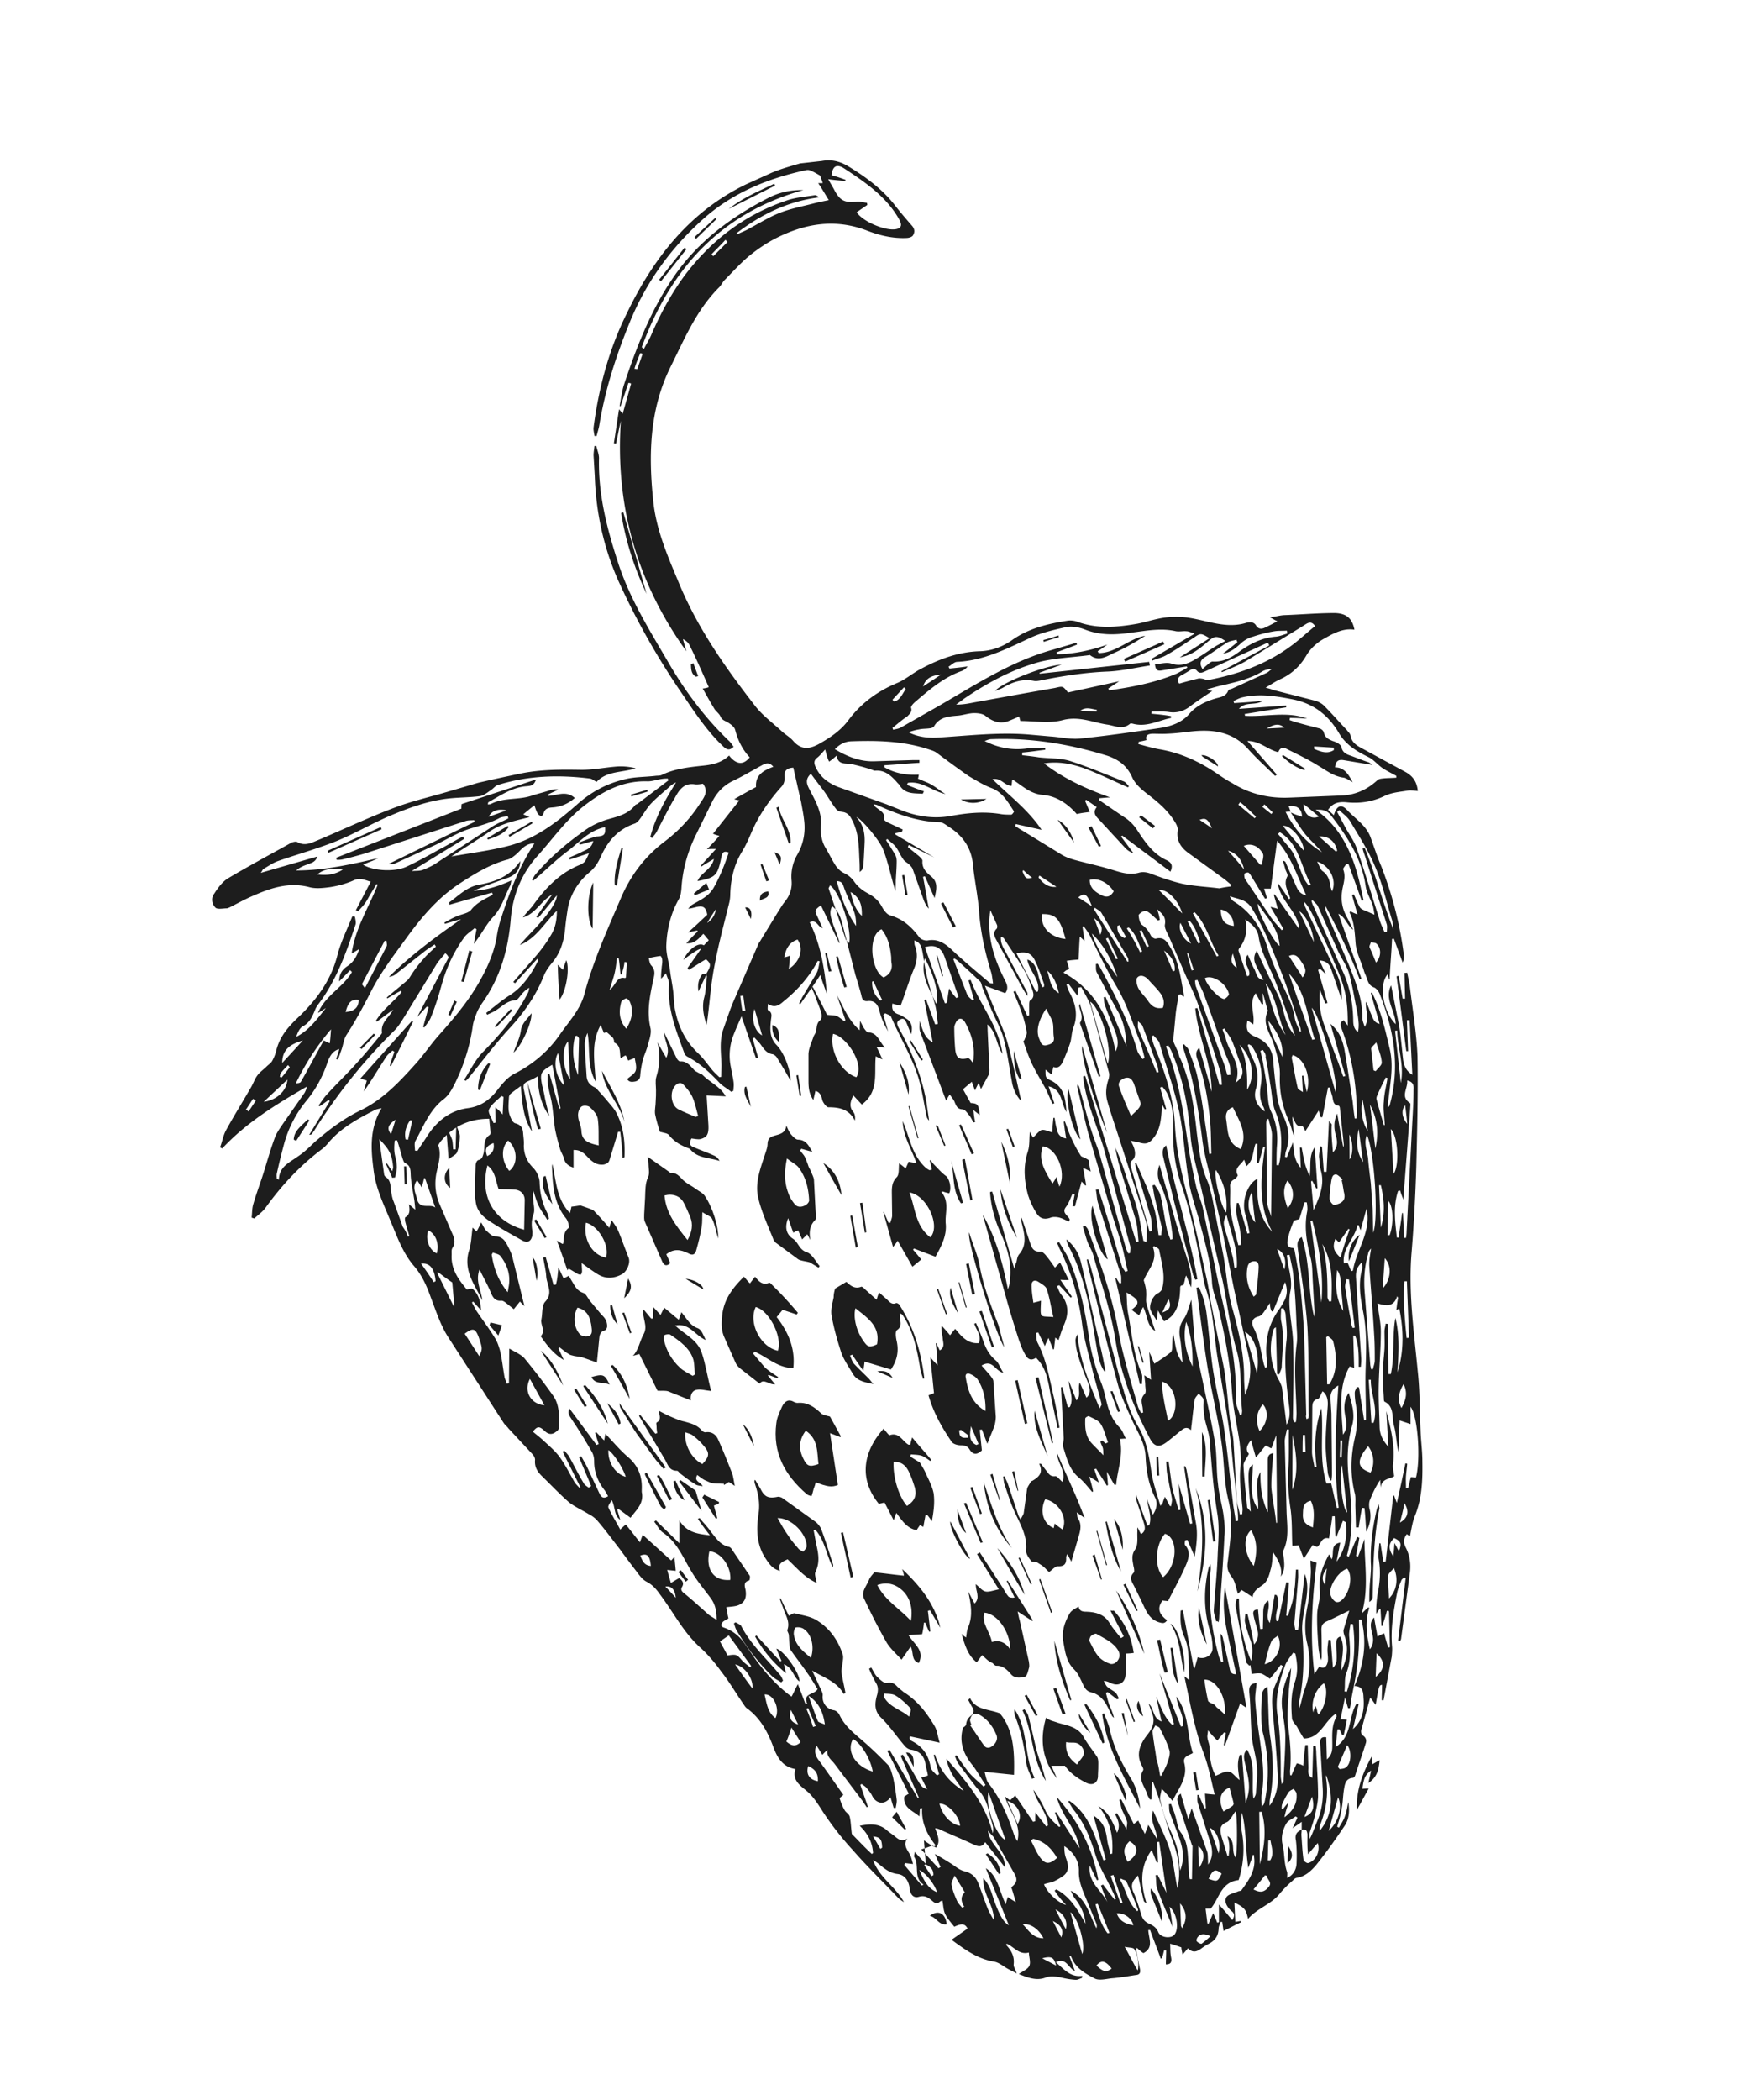 <?xml version="1.0" encoding="UTF-8"?> <svg xmlns="http://www.w3.org/2000/svg" xmlns:v="https://vecta.io/nano" viewBox="0 0 573 692.6" fill="#1d1d1d"><path d="M263.9 53.9l7.2-.8c3.2-.6 6 .1 8.8 1.8 5.6 3.4 10.9 7.3 15 12.4 1.9 2.5 3.9 4.8 5.9 7.1 1 1.1 1 2.2.4 3.2-.3.6-1.5.9-2.2.9-4.7.2-9.1-.9-13.4-2.6-10.3-3.8-20-2.2-29.7 2.7-3.1 1.6-5.9 3.5-8.5 5.6-3.1 2.5-5.7 5.5-8.5 8.3-.7.8-1.1 1.8-1.9 2.5-7.4 7.5-11.3 17-15.9 26.2-6.9 14.1-7.2 29-5.6 44.1 1 9.8 5 18.7 8.8 27.8 6.2 14.7 15.3 27.5 25 40 2.5 3.1 5.8 5.5 8.7 8.2 1.1 1 2.5 1.8 3.5 2.9 2.7 3.2 5.4 3 8.8 1.1 3.7-2.1 7.1-4.4 9.6-7.8 4.1-5.5 9.5-9.5 16-12.2 2.9-1.2 5.3-3.4 8.1-4.8 6-3.2 12.3-5.5 19.2-5.7 3.9-.1 7.6-1.5 10.7-3.7 5.5-3.9 11.9-5.4 18.4-6.4.9-.1 2 0 2.9.3 6.6 2.5 13.4 1.9 20.1.7 3-.6 5.9-1.6 9-2 2.1-.3 4.5-.3 6.6-.1 2.7.3 5.4 1 8.1 1.6 4 .9 8.1 1.5 12.2.2 1.2-.3 2.5-.3 3.2 1 .8 1.2 1.9 1.1 2.9.6 1.3-.6 2.6-1.3 4.1-2.1-.8-.3-1.3-.7-2.5-1.3 1.9-.2 3.2-.6 4.6-.7 5.6-.2 11.2-.7 16.8-.7 4 .1 5.8 1.9 6.5 5.5-3.8-.6-7.1 1.3-10.1 3-2.2 1.2-4.4 3.2-5.7 5.4-2.1 3.6-4.9 6.2-8.6 7.9-1.6.7-3 1.7-4.9 2.8 1 .3 1.7.4 2.2.7l14.1 3.6c1.1.3 2.4 1 3.1 1.8 2.6 2.6 4.9 5.3 7.4 7.9.4.6 1.1 1.1 1.2 1.8.4 2.4 2.2 3.4 4.1 4.4l13.8 7.5c2.5 1.3 4 3.2 4.3 6.4-1.2-.1-2.4-.3-3.5-.1-2.5.4-5.1.6-7.4 1.7-4.1 2-8.4 2.6-12.8 2.1-2.5-.2-4.4.3-5.9 2.5.6.6 1.2 1.1 1.9 1.8.9-3.1 2.4-3.9 4.4-1.7 2.7 2.9 6.4 5.1 7.8 9.2 1.1 3 2.1 6.2 3.4 9.2 3.7 9.5 6.2 19.2 7.5 29.4.1.8 0 1.6-.4 2.5l-2.9-7.9c-.2 0-.3 0-.6.1-.2 4.5-.6 8.8-.8 13.3h-.2c-.1-.6-.3-1-.4-1.7-3 3.2-1.7 12.3 2.6 16.5-.1-4.5-3.8-8.2-1.5-12.8l2.6 13.1c.6 3.6.9 7.3 1.3 10.9.2 2 .7 4 3.1 5.5l-.9-18h-.9l.4 10.2h-.6l-3.2-24.7c.2 0 .4-.1.7-.1l1.3 7.5h.8l-.2-8.5c.3 0 .6 0 .9-.1.3 1.6.7 3.2.9 4.8.9 7.6 2.2 15.2 2.5 22.8.2 12.1-.1 24.3-.4 36.5-.3 9.6-.8 19.2-1.6 28.8-1 13.1.9 26 2.1 38.8.7 6.4.6 12.8.9 19.1.1 3.5.6 6.9.6 10.4.1 6.2-.1 12.3-2.5 18.1-.8 2-1.1 4.3-1.6 6.6-.3-.2-.7-.4-1-.7-1.1 1.3-1.2 2.8-.4 4.4 1.5 2.9 1.8 5.9 1.3 9l-2.8 21c0 .3-.2.6-.3.8-.2 0-.4-.1-.7-.1l2.5-20.6c-.2-.1-.3-.1-.6-.2-.2.3-.7.6-.8.9-.6 1.5-1.2 2.9-1.5 4.5-1.1 5.7-2.1 11.4-1.6 17.3.1 1.1 0 2.2-.1 3.4l-2.7 14.4h-.6c0-1.7.1-3.4.1-5.1-1 .2-1 .2-2.1 6.6-.7-.9-1.2-1.7-1.8-2.4l-3 10.9c-.1.4.1 1.2.4 1.5 1.2.7 1.5 1.7 1.1 2.8-1.1 3.6-2.4 7.1-3.5 10.6-.1.2-.4.7-.7.7-2.6.2-2.7 2.4-3 4.1-.3 2-.3 4-.7 6-.3 2-.9 4-1.5 6 .2.1.3.2.6.3.7-1.3 1.6-2.5 2-3.9.6-1.5.7-3 1.1-4.5.4 2.7.3 5.4-1.1 7.6-3 4.5-6.2 9-9.5 13.1-1.7 2-3.7 3.9-6.6 4.3-.4.1-.9.6-1.2.9-1.5 1.3-2.9 2.7-4.1 4.1-2.8 3.7-7.5 4.9-10.6 8.5-.6-3-1.1-3.7-4.5-5.4l.3 6.4c.7-.1 1.1-.2 1.7-.3a.76.76 0 0 1 .2.4c-1.9.9-3.8 1.9-5.8 2.9-.1-1-.3-2-.4-3h-.6c-.2.8-.6 1.5-.6 2.2-.1 2.4-1.1 3.9-3.2 5-.8.4-1.6.9-2.4 1.5-1.5 1.1-2.9 1.7-4.5 0l-1.8 2.1c-.2-1.1-.4-1.9-.4-2.4-1.2-.4-2.2-.8-3.7-1.2.1 1.5 0 2.9.3 4.4.4 1.9-.3 2.4-1.7 2.4 0-1.6.1-3 .1-4.6h-.7c-.2.9-.4 1.7-.7 2.6-.1 0-.3.1-.4.1-1.1-3.1-2.4-6.3-3.5-9.4h-.6c.1 2.7 1.9 5.8-1.6 7.6-.7-.4-1.5-1.1-2.1-1.7-.1.1-.3.2-.4.3l1.3 6.4c.3 1.2.1 2.1-1.2 2.2-2.7.4-5.4.9-8.1 1.1-1.8.2-4 .8-5.5.1-3.1-1.6-6.3-3.4-7.7-6.9l-.3-.6c-.1.1-.3.1-.4.2.6 1.5 1.1 2.9 1.8 4.8-2.2-.9-2.8-4.6-6.3-2.9 2.8 2.4 4.8 5 8.7 4.5 0 .2 0 .4-.1.7-.7.2-1.3.6-2 .6-1.7-.1-3.4-.4-5-.8-1.8-.3-3.4-.6-5.1.1-3 1.1-5.9-.1-8.7-1.2 1.2-.9 2.8-1.5 3.4-2.6s0-2.8-.1-4.5c-3.2.9-4.9-1.9-7.3-2.9l-.2.4c1.7 1.8 2.8 3.7 2.5 6.4-.1.8.6 1.7 1 3-1.3-.7-2.4-1.2-3.4-1.8-1.3-.8-2.7-1.9-4.1-2.1-5.4-.9-9.5-3.9-14-7.2l5.3-3.7c-.9-1.6-1.8-1.8-4.4-.6-1-1.3-2.2-2.6-2.9-4-.7-1.3-.7-2.9-1-4.6 0 0-.6.1-.8.3-.9.8-1.6.6-2.4-.1-1.2-1-2.4-2.1-4.5-1.5-1.8.6-2.9-.7-3.1-2.7-.3-2.4-1.5-4.5-4-4.8-2.6-.3-4.4-1.8-6.3-3.4-.4-.3-.9-.7-1.8-1.2 2.1 5.9 7.5 8.8 10.2 13.9-.6-.4-1.2-.8-1.7-1.2-5-5.3-10.3-10.4-15.1-15.9a98.02 98.02 0 0 1-9.8-12.5c-1.8-2.8-3.4-5.5-6-7.5-2.1-1.7-4.3-3.5-3.2-6.8-4.7-.8-6.3-4.5-7.6-8.1-1.8-4.6-4.1-8.7-8.2-11.8-.7-.4-1.1-1.2-1.6-1.9-2.4-3.5-4.5-7.1-7.1-10.4-2-2.8-4.3-5.5-6.8-7.8-5.6-5-8.8-11.5-13.3-17.5-1.2-1.7-2.4-3.2-4.5-4.3-1.6-.8-2.7-2.6-3.8-4-1.7-2.2-3.4-4.5-5-6.7-2.5-3.2-4.9-6.5-7.5-9.5-.8-.9-1.8-1.6-2.8-2.1-2.1-1.3-4.6-2.4-6.5-3.9-3.1-2.7-6-5.8-9-8.7-1.5-1.5-2.4-3-2.2-5.3 0-.6-.3-1.2-.7-1.7l-8.1-8.7c-.4-.6-1-1-1.5-1.7l-18.5-28.6c-2.5-4-3.9-8.5-5.6-12.9-1.3-3.7-2.9-7.3-5.5-10.3-3.7-4.3-5.5-9.5-7.7-14.7-2.2-5.4-4.8-10.6-5.6-16.5-.9-6.9-1.6-14 2.6-20.9-1.2.3-2 .4-2.6.8-5.6 2.9-11.1 5.9-15.2 10.9-.6.7-1.2 1.3-2 1.9-7.2 5.4-13.2 11.9-18.4 19.1-1 1.5-2.6 2.5-3.8 3.7l-.9-.3c.2-1.6.1-3.1.6-4.6.8-2.8 1.8-5.5 2.7-8.2 1.5-4.5 2.7-9.1 4.3-13.4.6-1.7 1.7-3.2 2.7-4.7l7.2-10.3c.3-.6.6-1.2.7-2-10 5.8-19.9 11.8-27.9 20.4-.2-.1-.4-.2-.7-.4.7-1.8 1-3.8 1.9-5.5 2.6-4.8 5.5-9.4 8.2-14.1.8-1.3 1.3-2.9 2.2-4.1.8-1.1 2-1.9 3-2.9.7-.7 1.6-1.2 2-2.1.6-1.1 1-2.2 1.3-3.5 1.1-4.1 3.5-7.1 6.6-10.1 6.2-5.8 11.3-12.4 13.5-21 1.1-4.4 3.2-8.5 4.9-12.8.3 0 .6 0 .9.1.1.8.4 1.8.2 2.5-3.1 9.4-6.4 18.7-12.5 26.6-.4.6-.7 1.1-.9 1.7-.9 2.1-1.7 4.1-4 5.3-1.1.6-1.7 2.1-2.2 3.5 4.3-2.2 6.9-5.9 9.8-9.5-.7.4-1.3.9-2.6 1.6 2.5-5.9 8.4-8.5 11.2-13.5l-.6-.6-3.6 3.7c0-2.6 1.1-4 2.8-5.1 1.9-1.3 3-3.1 3.8-5.6-.9.6-1.5.9-2.5 1.5 1.2-8.4 5.7-15.3 8.6-22.7-.1-.1-.3-.1-.4-.2l-1.8 3c-.7 1.1-1.2 2.2-1.9 3.2s-1.6 1.9-2.4 2.8c-.2-.1-.4-.2-.7-.4l4.9-9.4c-1.7-.4-3.4-1.5-5.7-.4-2.5 1.1-5.1 1.8-7.7 2.2-2.2.3-4.8.6-6.9 0-6.9-1.8-13 .4-19.1 3.1-2.5 1.1-4.8 2.4-7.2 3.6-.3.1-.6.3-.9.3-1.2 0-3 .4-3.7-.2-1.2-1.2-1.6-3.2-.4-4.7 1.2-1.9 2.7-3.9 4.5-5 6.9-4.1 14-7.9 21-11.8.6-.2 1.3-.4 1.8-.2 2.5 1.5 4.7.3 6.9-.6 8.3-3.5 16.3-7.3 24.7-10.5 6.2-2.4 12.6-3.8 18.9-5.7l9.2-2.7c4.7-1.1 9.4-2.1 14.2-3.1 6.4-1.3 12.9-1.3 19.4-1.2 4.1.1 8.3-.8 12.5-1.1 1.9-.1 3.9.1 5.9.6-4.5 1.5-9.5.8-12.9 4.5-.8-.4-1.5-1-2.1-1.1-10.3-1.3-20.5-1-30.4 2.1-.8.2-1.5 1.1-2.2 1.6-1.2.8-2.5 1.9-3.8 2.1-3.1.4-6.4.4-9.6.7-7.3.7-14 3.2-20.6 6-5.9 2.6-11.4 5.8-17.3 8.2-6.3 2.5-12.8 4.3-19.1 6.5-1.7.6-3.2 1.7-4.8 2.6-.3.2-.4.7-.9 1.3l18.7-5.4c-.7 2-2.1 2.1-3.5 2.7-1.2.4-2.5 1-3.5 1.9 9.3 0 18.2-2 27.2-4.1-.8.3-1.6.8-2.5 1.1-.8.3-1.7.7-2.6 1.1 3.1 2 10.2 2.5 14.2.7 3.9-1.8 7.6-3.9 11.4-6 2.5-1.3 4.8-2.7 7.3-4 .1.2.3.4.4.8l-17.3 10.6c1.5-.1 2.7 0 3.7-.4 1.8-.7 3.5-1.5 5-2.6l18.1-11.8c1.6-1 3.5-1.7 5.1-2.6-.1-.2-.1-.4-.2-.7-1 .2-2.1.2-2.9.7-3 1.6-6.3 2.4-9.5 3.4-3.9 1.2-7.6 3.5-11.3 5.3l-13.5 6.2c-.6.2-1.2.3-2 .1l28.2-13.8c0-.2 0-.3-.1-.6-.9.1-1.9 0-2.8.3l-32.9 10.6c-2.6.8-5.3 1.5-7.9 2.1-.6.1-1.1.1-1.7.1-.1-.2-.1-.4-.2-.7l41.3-16.2c0-.4 0-1.1.1-1.5l24.5-8.1c-.6 2-1.8 2.1-2.9 2.2-4.8.3-8.7 3-12.8 5.3-.1.1-.1.3-.2.7.4 0 .8 0 1-.1 4.1-2.2 9-1.3 13.3-2.7 2.1-.7 4.3-1.2 6.4-1.9.8-.2 1.6-.4 2.6-.2-1.1.6-2.4 1.1-3.5 1.7 0 .1.1.3.1.4 2.9-.1 6-1.9 8.8.7-2 1.8-4.5 2.9-7.2 3.1-1.3.1-2.6.2-3.1 2-.4 1.3-1.5.8-2-.1-.4-.7-.7-1.6-1-2.6-1.3 1-2.5 2-3.7 3 .8.3 1.5.7 2.1.9-4.7 1.2-9.4 2.1-13.4 4.9-3.9 2.7-7.9 5.1-12.4 8.1 6.6-1.2 12.5-1.9 18.4-3.4 9-2.2 16.2-7.7 23.1-13.8 4.6-4.1 9.8-6.9 15.8-8.3 3.2-.8 6.6-.7 10-1.1.7-.1 1.5 0 2.1-.3 4.1-2 8.5-2.5 13-3 3.2-.3 6.5-.8 9.2-3.4 2.1 2.7 4.5 3.5 6.8.6-2.4-2.6-3.9-5.6-4.8-9.1-.3-1.1-1.8-2.1-2.9-2.7-.9-.4-1.6-.8-2-1.8-.4-.9-1.5-1.6-2-2.5-1.3-2.1-2.5-4.3-3.8-6.6.8-.1 1.3-.2 1.9-.4 0-.1.1-.2 0-.3-2-4.5-4-9.1-6.2-13.5-.4-.9-1.2-1.6-2.2-2.1.3 1.3.8 2.7 1.1 4-16.3-22.7-23.5-48-21.6-76-.6 2.5-1 5-1.6 7.5-.2 0-.4-.1-.7-.1l1.7-11.2c.6.7.8.9 1.2 1.5l2.8-10c-.3-.1-.6-.2-.9-.2l-2.6 7.7c-.1 0-.2 0-.3-.1.4-2.2.7-4.5 1.3-6.6 4.3-13 9.2-25.6 17.1-36.8s18.7-19.1 30.8-25.3c3.4-1.7 7.1-2.6 11.4-2.5-27.6 7.7-43.9 26.3-53.3 51.8.2.2.4.3.7.6.8-1.6 1.8-3.1 2.5-4.8 2.9-6.7 6.4-13.2 10.7-19.1 8.8-11.8 20-20.4 34-25.1 2.9-1 6-1.2 9.1-1.7.4-.1.9.2 1.5.7-10.3 1.3-19.1 5.6-27.2 11.8.1.1.1.3.2.4 1.3-.7 2.8-1.2 4.1-2 3.2-1.7 6.4-3.7 9.7-5 3.7-1.5 7.6-2.2 11.4-3.2 1.6-.4 3.1-.7 5-1.1-1.2-1.9-2.2-3.7-3.5-5.6h1.5c-.3-1-.7-2-.9-2.5-1.2-.7-2.1-1.2-3-1.6-.4-.2-1-.3-1.5-.2-12.6 2.7-24.4 7.5-34.1 16.2-10.6 9.5-18.8 20.8-24.2 34.1-4.5 11-8.1 22.2-10 33.8-.2 1.2-.6 2.4-.9 3.6h-.7c-.1-.9-.4-1.9-.3-2.8 1.7-13.1 5.1-25.9 11-37.7 8.7-18.1 20.7-33.5 39.3-42.5l8.4-3.8c3.3-1.4 6.4-2.2 9.4-3.1zm165.5 549.6c0 .6-.1 1.1-.1 1.7.2 2.7.3 5.4.7 8.2 0 .4 1.1 1.2 1.5 1.1 2.6-.7 4.1-4 3.2-6.6-1.1 1.2-2.2 2.5-3.2 3.7-.3-2.4-.2-4.5-.2-6.6-.2-1.5-.6-1.7-1.9-1.5v-2.6c-1.1.8-1.9 1.3-3 2.1l1.6-3.5c-.2-.1-.3-.2-.6-.4-1 .8-2.5 1.3-3.1 2.4-1.2 2.1-1.8 4.5-1.2 6.9.7 3 .4 6 1.5 9.1.1.6 0 1.1 0 1.9 2.1-1 3-2.8 3.1-4.7.1-2.5.1-5-.2-7.6-.4-1.8.1-2.9 1.9-3.6zM233.1 321c1.5-2.6 1.5-3.1-.2-4.6-2 1.1-3.8 2.4-5.7 3.5-.1-.2-.3-.3-.4-.6l4.5-6.4c-1.2.3-2.1 1-3 1.6s-1.7 1.2-2.9 2.1c1.9-3.7 5-5.9 6.8-4.8.6-.7 1.2-1.2 1.6-1.7-.7-.8-1.2-1.5-1.8-2.1-1.5 1.6-3 3.4-5.6 3.1 1.2-1.3 2.5-2.7 3.8-3.9-.1-.1-.2-.2-.2-.3-.9.2-1.7.3-3.1.7 2.5-2.2 4.5-4.1 6.4-5.9-.7-4.5-3.6-2.1-6.3-2 .7-.7.9-1 1.2-1.2 2.6-1.6 5.3-2.6 7.1-5.5 2.2-3.8 3.7-7.7 5.1-11.8-2-.8-2.2.4-2.5 1.8-1.2 5.9-2 6.5-7.8 7.6 1.1-2.8 4.6-3.7 5.4-7.3-1.7 1-2.9 1.7-4.1 2.5-.1-.1-.1-.2-.2-.3l5-5.5c-1.1 0-1.9 0-3 .1 1.6-1.6 2.8-2.9 4.1-4.4-.8-.2-1.3-.4-2.1-.7l8.7-11c-.6-.1-1-.2-1.7-.4 2.6-1.5 4.9-2.8 7.2-4-.3-4.1 2.6-5.5 5.7-6.7-1.5-1.8-2.8-1-4.1-.3-3.1 1.7-6.3 3.6-9.5 5.1-2.9 1.5-4.9 3.6-6.4 6.4l-5.4 11c-2.8 5.6-4.5 11.5-4.9 17.8-.1 1.3-.3 2.8-1 3.9-2.6 4.7-3.8 9.8-4 15-.1 2.7.8 5.4 1.2 8.1.3 2.5.8 4.8 1.1 7.3.2 2.1.2 4.3.7 6.4 1.1 5.4 3.5 10 7.5 13.8 1.8 1.7 3.2 3.8 4.8 5.7.7.8 1.6 1.6 2.2 2.2.2 0 .3-.1.6-.1 0-1.3.1-2.6.1-3.9-.1-4-.8-8.1.7-12.1 1-2.8 1.9-5.6 3-8.3l8.5-19.6c.2-.4.6-.9.8-1.3l5.5-9c.8-1.2 1.5-2.5 2.4-3.6 1.7-2.1 2.5-4.5 2.2-7.2-.2-2.9.4-5.7 1.9-8.3 2.1-3.6 2.8-7.6 2.2-11.8-.2-1.8-.6-3.6-.9-5.4l-2.6-11.5c-2.4.1-3.1 1.3-2.9 3.1.1 1.5-.3 2.5-1.3 3.5-3.9 4.4-7.2 9.2-9.5 14.5-.9 2.1-1.9 4.4-3.1 6.4-2.7 4.3-3.8 9-4 14 0 1-.1 2-.3 2.9-1.7 6.9-3.6 13.9-4.9 20.9-1.1 5.5-1.5 11.1-2.2 16.7-.1 1-.3 1.9-.4 2.9-1-3-1.6-6-.8-9.1.6-2.2.6-4.6.9-6.9-.3-.6-.2-.8-.1-1.1zm150.1 269c-.2 1.7-.8 2.9-.4 4 .7 2.9 1.5 5.8 2.7 8.5 1.9 4 3.6 8.1 3.5 12.5 0 .6.2 1 .3 2 1.7-4.4.8-7.9-.6-11.6-.9-2.6-1.9-5-2.8-7.5-.3-.9-.2-1.9-.3-2.8.2 0 .4-.1.7-.1.4 1.2 1 2.4 1.3 3.6.7 2 .8 4.4 2 5.9 2.2 3 2.2 6.4 2.4 9.8.1 1.3.1 2.6.2 3.9 0 .6.2 1 .3 1.6h.7l.2-10.9c0-.1-.1-.2-.2-.3l-4.7-14.3c-.3-1.1 0-2.1 1-2.7l2.5 8.5c.4-1.5.8-2.5 1.1-3.7l5.1 14.3c.3.9.2 2 .3 3v1.3c1.8-2.5 1.5-4.9.7-7.5l-4.1-12.9c-.2-.8-.1-1.7-.1-2.6h.4c.7 1.5 1.3 3 2 4.5.1 0 .3-.1.4-.1l-.3-4.8c1 .1 1.8.2 3.2.3-1.2-4.8-2-9.3-3.6-13.5-3.1-8.2-4.5-16.8-6.4-25.5.6.4.9.8 1.6 1.2l-.2-6.2c0-2.9-.3-5.7-1.6-8.4-1.1-2.6-1.2-5.5-1-8.3.2 0 .4-.1.7-.1l3.6 19.1h.3c.3-1.2.7-2.4 1-3.6 2.2.9 4.9-.6 4.9-2.9 0-2-.3-4-.9-5.9-2.1-6.9-2-13.8-.4-20.7 0-.2.2-.4.6-1.2.1.9.1 1.3.1 1.7-1 9.7.1 19.4 2.7 28.8.2.7.6 1.2.8 1.9.2-.1.3-.1.6-.2-.3-3.1-.7-6.2-.9-9.3.6.6.8 1.2.9 1.9l2.1 9.4c.2 1.1.4 2.2 2.2 2.1l-3-14c-1-4.7-1.5-9.4-.7-14.7l7.1 39.8c-.9-.6-1.6-1-2.1-1.5l-5 13.9c-.1 0-.3-.1-.4-.1.2-1.3.4-2.7.7-4-.2-.1-.3-.1-.6-.2-.7.9-1.5 1.7-2.2 2.7-1-1-1.9-1.9-3.1-3.4-.1 1.2-.3 1.8-.2 2.4.1 1 .6 2 .7 3.1 0 3.2.4 6.5 2 9.5 1.6-.6 3-1.6 4.4-1.3 1.2.1 2.1 1.7 3.5 2.7-.4-2.9-1-5.6.1-8.3h.7l1.2 15.9c.7-1.9 1.2-3.9 1.1-5.9-.1-2.7-.9-5.4-1.5-8.1-.2-1.3-.3-2.6.9-3.6 3 5.1 1.3 10.9 2.1 16.2.4-.7.8-1.3.8-2 .2-3 .6-6 .3-9-.3-3.4-1.5-6.7-1.7-10.1-.4-4.7-.3-9.4-.8-14.1-.1-1.9.4-2.8 2.4-3-.1 2.1-.6 4.1-.4 6.2.3 4.3.9 8.4 1.5 12.6.8 5.9 1.7 11.8.6 17.8-.2 1.3 0 2.7 0 4.4.3-.6.6-.8.7-1l.3-.9c1.5-7.4 1.3-14.7-.4-21.9-.6-2-.7-4.1-.7-6.2-.1-2 .1-4.1.1-6.3 0-1.3.3-2.6 1.9-3.5.1 1.7.2 3.1.2 4.6.2 4 .1 8.1.7 11.9 1.1 7.1 1.2 13.9-.1 20.8-.1.7-.1 1.3-.1 2 2.2-3 2.9-6.5 2.7-10-.4-7.6-1.1-15.1-1.8-22.7-.2-2.7 0-5 1.1-7.4.9-2 1.6-4 2.4-6-.2-.1-.4-.2-.7-.4-1.1 1.5-2.2 3-3.6 4.6-.9-.6-1.8-1.3-2.8-1.7-1-.2-2.1 0-3.2.1-.1-.9-.3-1.9-.4-2.9-.1.1-.3.1-.4.2-.3-.4-.9-.8-1-1.2l-3.5-18.4c-.1-.8.2-1.7.4-2.5h.7c0 7.2 1.3 14 4 20.5.6-2.4.6-4.7-.3-7.1-.7-1.8-1.2-3.7-1.7-5.6-.2-.9.1-1.9.1-2.8h.7c.8 3.2 1.5 6.5 2.2 10.1 1.5-1.8 1.5-3.5 1-5.1-.4-1.6-.9-3-1.2-4.6-.3-1.2.2-1.9 1.5-1.8.2 2.2.4 4.3.7 6.4.3 0 .7 0 .9-.1 0-1.6.1-3.1.1-4.7 0-1.7 0-3.4 1.6-4.6.9 2.6-1.2 5.1.6 7.4.6-3.1 1-6.2 1.6-9.3.2 0 .4.1.6.1 1.7 2.8-.9 5.8 0 8.6h.6l2.6-12.8c.3 0 .6.1.9.1l-.9 10.9c.2 0 .3 0 .6.1.4-1.7 1.1-3.4 1.5-5 .3-1.7.6-3.5.8-5.3l.3-5h.7c0 1.1.1 2.1 0 3.2l-1.2 14.2c-.1.9.2 1.7.3 2.6h.9l2.2-18.6c1.2 3 .9 5.9.4 9-.6 3.5-1.5 7.1-1.2 10.5.6 7.6.6 15-1 22.4-.1.8 0 1.6 0 2.4.8-2 1-4.1 1.7-6 2-5 2.1-10.2.9-15.4-1-4-.7-8.2.1-12.2.7-3.5.9-7.1 1.1-10.6.1-1.3-.1-2.8-.1-4.5.9.3 1.5.6 2 .7-1.5 12.4-2.2 24.6-.7 36.8.4-.7 1-1.6 1.6-2.5 1.8 1 2.5-.3 2.8-1.6.2-1.2-.1-2.6-.1-3.8 0-1.1.2-2.2.3-3.4.2 0 .6 0 .8.1l.7 9.1c.8-.8 1.2-1.7 1.2-2.7.1-1.6-.1-3.2-.1-4.9 0-1.1-.1-2.2 1.3-2.7 1.9 3.5.2 7.2.4 11.2 2-4.1 2.4-7.7 1-11.5-.2-.6-.4-1.3-.3-1.9l1.9-6.4c-2.7 1.3-5 2.5-7.5 3.6-1.2.6-1.7 1.2-1.7 2.7.1 3 .1 6 .1 9.1 0 .3-.2.7-.2 1-.7-2-.9-3.9-1-5.8-.2-3.1-.4-6.4-.3-9.5.1-2.5 1.1-5 .9-7.4-.6-4.5.9-8.3 2.9-12 0-.1.2-.1.2-.2.2.4.4.9.8 1.6.9-2-.6-4.9 2.8-5.5l-1.2 6.3c2.9-4 3.6-8.4 3-13.1-.3-.1-.6-.3-.9-.4-.7 1.8-1.5 3.5-2.1 5.3-.1-.1-.3-.1-.4-.2-.1-2.2-.1-4.5-.2-6.6h-.8c-.3 2.5-.7 4.8-1.1 7.3-2.6-.6-2.6 2-3.9 2.8-.4-.1-.9-.3-1.5-.6-.9 1.5-1.8 2.8-2.9 4.5l-1.7-4.4c-.9 0-1.6.1-2.1.1-.2-4.4 0-8.7-.7-12.9-.6-4.3-.9-8.5-.6-12.9.3-4.1.1-8.3.2-12.5h-.7c-.2 1.3-.7 2.7-.7 4l.6 22.7c.1 4.5 1 9.1-1.1 13.3-.2.4 0 1.1.1 1.7.3 2.4.6 4.7-.9 6.8.6-3-.8-5.4-2.6-8.1-.2 2.2-.2 4.1-.8 5.9-.4 1.8-1.1 3.9-2.5 4.9-1.5 1.1-3.1 1.9-3.4 4.1-1.3-.9-2.5-1.7-3.7-2.4-.4.6-.9 1-1.1 1.3-.7-1.9-.9-4.1-2.1-5.6-1.3-1.7-1.6-3.1-1.3-4.9.8-6.8 1.9-13.8.2-20.5-1.5-6.2-1.3-12.3-2.2-18.5-1.2-8.7-3.4-17.3-4.8-26.1-1.3-8.4-2.4-16.9-3.5-25.4.2 0 .6-.1.8-.1 1.3 2.7 2.1 5.5 2.5 8.5.8 6 1.2 12.2 2.1 18.4 1 6.6 2.7 13.1 3.7 19.7 1.2 8.1 1.9 16.1 2.9 24.2.2 2.1.7 4.1.9 6.3.2 0 .4 0 .8-.1 0-1 0-2-.1-2.9-.4-4.9-.9-9.8-1.5-14.8-.4-4.7-.9-9.5-1.6-14.2-1.1-7.6-2.5-15.2-3.7-22.8-1.1-7.3-1.3-14.7-3.7-21.8-.8-2.5-1.1-5.1-1.6-7.7-1.7-9-3.5-18-6.5-26.6-2.1-6-2.9-12.4-2.7-18.9.1-3.9-.2-7.7-2-11.3-.4-.8-1-1.5-1.6-2.2-.2.1-.4.2-.7.3l2 7.1c-.1 0-.3.1-.4.1-.3-.4-.6-1-1-1.7 0 1-.1 1.6-.1 2.2-.2 3.1-.6 6.2-2.5 8.7-1.6 2.1-2.6 2.4-5 1.7-.8-.2-1.7-.3-2.8-.6 1.7 2.6 2 5.1.8 6.3-1.1.9-.8 1.6-.6 2.5l5.1 17.5c.3 1.2.7 2.5 1 3.7.2 0 .6-.1.8-.1-.1-1.6 0-3.2-.4-4.7l-4.9-16.3c-.1-.4-.2-1-.3-1.5.1 0 .3-.1.4-.1l3.4 7.8c1 2.6 2 5.3 2.7 7.9s.9 5.5 1.3 8.2h.9c0-.9.2-1.9.1-2.8l-2.4-10.1-.6-3.5c.2-.1.4-.1.7-.2.7 1.1 1.6 2.2 1.9 3.5.9 3.6 1.3 7.3 2.1 11 .2 1.2.8 2.4 1.2 3.6.2-.1.4-.1.7-.2 0-.7 0-1.5-.1-2.1-.8-5.5-1.5-10.9-3.9-15.9-1-2-1.2-4.3-.3-6.5L387 400c1.3 4.7 2.8 9.4 4.3 14.1 1 3.2 2.1 6.6 1.6 10.5-.7-1.6-1.1-2.8-1.6-3.9-.4.7-.4 1.5-.6 2.1-.1.4-.3 1.1-.4 1.1-1.3 0-.9.9-1 1.7-.1 1.5-.2 2.9-.6 4.3-.7 2.7-2.1 4.7-4.7 5.9-.7-1.1-1.2-2.1-2-3.6-.2 1.3-.3 2.1-.4 3.4-.9-1.5-1.6-2.4-2-3.4-.8-1.6.8-5.1 2.5-5.7a3.45 3.45 0 0 0 1.2-1.2c1.3-4.4-.1-8.6-.9-13-.1-.6-1.1-.9-1.7-1.3-.1.1-.3.2-.4.3 1.8 4.6-1.7 7.5-3 11 .4 1.3.8 2.7.8 4 .1 1.2-.2 2.6.1 3.7.8 3 1.9 6 2.9 9-2.8-1.6-2.5-5.1-4-7.9-.6 1-.9 1.8-1.3 2.7-.9-.6-1.7-1.1-2.5-1.8 2.9-2.2 2.7-3.2-1.7-5.7.2 2.6.1 4.9.6 7.2 1.2 6.5 1.7 13.3 4.4 19.5.4 1 .1 2.4.1 3.5h-.7l-8.1-35c.1 0 .2 0 .3-.1.3.7.7 1.2 1.1 1.9.2 0 .4-.1.6-.1-.1-1 .1-2-.2-2.9l-7.5-23.6c-.4-1.3-.4-2.8-.7-4.3.3 0 .6-.1.9-.1l4 12.9 3.7 12.4c.2.7.8 1.3 1.1 1.9.2-.1.6-.2.8-.3-.8-3.1-1.3-6.4-2.2-9.4-1-3.4-2.2-6.7-3.2-10.1l-7.6-25.9c-1.3-4.9-2.4-10.1-3.6-15.1-.1-.3 0-.8.1-1.1.7 1 .8 2.1 1.1 3.1 1.1 4 2.1 8.1 3.4 12.1.9 3 2.2 5.8 3 8.8l8.3 29.7c.2.8.6 1.5.9 2.1.2 0 .4-.1.6-.1 0-.8.2-1.7 0-2.4l-8.7-32.2c-2.2-7.3-5.4-14.3-6.6-21.9-.1-.6-.1-1.2-.2-1.8.2 0 .4-.1.7-.1l16.8 54.7c.2 0 .6-.1.8-.1-.3-2.5-.3-4.9-1-7.3l-5.6-18.6c-.4-1.7-.8-3.4-1.1-5.1 1.6 3.4 2.7 6.7 3.8 10.1 1.1 3.5 2.6 6.9 3.5 10.4.9 3.4 1.3 6.8 2 10.3.3.1.6.2.9.4.1-.7.2-1.2.2-1.9 0-1.7.1-3.5-.3-5l-8.6-26.7c-1.3-4.1-2.8-8.3-4-12.5-.8-2.6-.6-5.1.3-7.7.2-.7.3-1.6.1-2.2l-5.9-21.6c-.7-2.2-2.1-4.4-3.2-6.5-.3 0-.6.1-.9.1-.1.9-.3 1.8-.4 2.7l-3-4c-.2.1-.3.2-.6.3.3.9.6 1.8 1 2.6 2 3.7 2.9 7.5 1.3 11.6-.6 1.6-.6 3.4-1 4.9-.7 2.1-1.5 4.1-2.4 6.2-.6 1.3-1.5 2.6-3.2 1.9l-.6 2.5c-.8-.6-1.3-1-2-1.6 0 2.5-.1 2.7 1.8 3.6 4.3 2.1 4.8 5.9 5.1 10.4-1.9-3.1-1.3-7.4-5.9-8.5l1.9 5.6c-.2.1-.3.1-.6.2-.9-1.9-1.6-3.8-2.6-5.6-1.5-2.7-3.1-5.3-4.4-8.1-1-2.2-1.8-4.6-2.6-6.9 0-.1.2-.3.3-.4.3-.9.9-1.8.8-2.7-.4-2.4-1-4.6-1.8-6.8s-1.7-4.4-2.6-6.5c.2-.1.4-.2.7-.3l3.9 8.3c.2-.1.3-.1.6-.2v-3.2c0-.6 0-1.5.3-1.7 1.6-1 1.1-2.5.7-3.7-.7-2.1-1.5-4.3-2.6-6.2-2.1-3.7-4.6-7.2-6.8-10.7-.1-.1-.4-.2-.9-.4-.2 2 .7 3.5 1.5 4.9l7.1 13.3c.2.3.1.9.1 1.3-1.6-2.4-2.8-4.8-4.1-7.2l-6.2-11.4c-.6-1.1-1.1-2.4.2-3.6.2-.2.2-.9.1-1.2l-2.2-4.9c-.1.9-.2 1.2-.2 1.6-.8 7.7 1.6 14.8 5 21.5.8 1.5 1.2 2.8.1 4.3-2-.8-4.1-1.5-6.7-2.5l3.1 7.6c1.5 3.6 3.2 7.2 4.3 11 1.8 6.5 3.1 13.1 4.6 19.5-1.6-1.7-2.7-3.9-3.1-6.5-.9-4.8-1.5-9.7-2.8-14.4-.9-3.2-2.7-6.3-4-9.4l-2.9-7.1c-.3-.8-.3-1.7-.9-2.2a245.04 245.04 0 0 0-7.5-6.9c-.2-.2-.6-.3-.8-.6-.1.1-.3.2-.4.3l4.5 11.5c.3.8 1.2 1.5 1.9 2.1.1-.1.3-.2.4-.3l-1.8-6.3c.2-.1.4-.1.7-.2 3 8.2 9.2 15 10.5 24.4-2.1-3.1-1.9-7.2-5-9.7a16.36 16.36 0 0 1 .1 2l.6 12.9c0 .6 0 1.1-.2 1.6l-2.6 4.8c-.1-.3-.3-1-.8-2-.4.9-.8 1.6-1.2 2.5-.3-1.1-.7-1.9-1-2.9-1.2 1-2.2 1.8-2.9 2.5l2.5 4.5c2.4.2 2.6.4 3 4-.7-.6-1.3-1-2.1-1.7.2 1.6.3 2.8.6 4-.2 0-.3.1-.6.1-.4-.8-.9-1.8-1.5-2.5s-1.3-1.8-2.1-1.8c-1.7-.1-2-1.1-2.5-2.2-.3-.9-1-1.7-1.7-2.7-.6.9-.9 1.5-1.2 2l-8.6-22.8c-.3-1-.1-2.4-.1-3.5 1.3 4.4 2 5.7 4.3 7.1l-2.8-14c.2 0 .3-.1.6-.1l3 8.2c.3-.1.6-.1.9-.2-.3-2.2-.4-4.4-1-6.5-.8-3-1.9-5.9-2.6-9-.7-2.9-1-5.9-1.6-8.8-.3-1.5-.9-2.7-2.6-3.2.1.7 0 1.1.2 1.7 1.1 2.7.7 5.4-.4 7.9-1.6 3.9-2.8 7.9-4.3 11.9-1.2-.3-1.9-.4-2.7-.7-.3 1.8.2 2.9 1.8 3.5 1 .3 1.9.9 2.8 1.5 1.8 1.1 2.1 2.8 1.6 5.1-.7-1.5-1.1-2.7-1.6-3.8-.4-.9-.9-1.7-2.1-1-1.1.6-1.1 1.2-.6 2.4 4.3 7.7 7.7 15.9 9.3 24.7l.9 6.2c-.6-.6-.8-1.1-.9-1.8-.7-3.4-1.2-6.7-2-10-1.9-7.9-6.4-14.9-9.6-22.3-.2-.7-1.3-.9-2-1.3l-.6.6c.6 1.8 1 3.6 1.6 5.4-1.3-2.2-2.4-4.6-2.9-6.9-.6-2.2-1.7-3.4-4-3.1-1.2.1-1.7-.6-1.9-1.7-.6-2.4-1.3-4.6-2-6.9l-4.3-16.8c-.6-2.2-1.3-4.4-3.4-5.9-1.2 2.2-.2 4.1.4 6.2.8 2 1.5 3.9 2.1 5.9h-.2l-6-12.4c-2 1.5-2.1 1.7-1.3 3.4.6 1.3 1.2 2.7 1.9 4.1-1.7-.3-1.9-3-4.3-1.9 3.7 7.5 4.9 15.4 5.7 23.6-.8-2-1.5-4-2.2-6.2-2.2 3.4-4.5 6.5-6.6 9.6-.1-.1-.2-.1-.4-.2.3-.7.7-1.3 1-2l4.7-7.9c.7-1.2.8-2.7 1.1-4-.2-.1-.4-.1-.6-.2-.1.2-.3.4-.4.7-2.7 4.9-6.5 9.1-10.7 12.5-1.3 1.1-2.9 2.7-5.4 1 0 .9-.2 2 .1 2.1 1.6.9 1 2.1.9 3.5-.3 2.8-.4 5.6 1.8 7.9 2.6 2.6 4.7 8.3 4.7 11.9-1.3-2.4-2.8-4.9-4.4-7.5-.3-.6-1-1.2-1.6-1.3-1.9-.3-2.8-1.7-3.8-3.1-.6-.9-1.5-1.6-2.1-2.4-.2.1-.3.2-.6.3l1.8 6.4c-.2.1-.4.1-.7.2l-4.8-13.9c-.9 2.1-1.7 3.8-2.4 5.6a18.64 18.64 0 0 0-1.1 11.2c.3 1.7.7 3.4.9 5 .1.9 0 1.8-.1 2.8-.2.1-.4.2-.7.3-1.2-1-2.7-1.8-3.8-2.9-3.2-3.4-6.6-6.6-10.7-8.7-.3-.2-.8-.6-.9-1-2.7-7.4-5.7-14.7-5.1-22.8.1-1.1-.6-2.2-1-3.7-.7.8-1.1 1.3-1.6 1.8-.1-1.3.1-2.7.2-4 .2-1.3.4-2.7-.4-3.5-1.5.2-2.5.4-3.9.7.2.8.3 1.9.9 2.5 1.1 1.2 1.1 2.4.8 3.8-1.2 5.6-2.5 11.1-1.1 16.9.3 1.6-.3 3.5-.8 5.1-.4 1.9-1.3 3.6-1.8 5.5-.4 1.7-.7 3.4-.8 5-.1 1.1-.6 1.6-1.6 1.9-1.1.2-2.1.3-2.7-.8 1-.9 2.5-1.7 2.8-2.8.4-1.2-.1-2.7-.3-4.1-1 .3-1.6.6-2.2.8-.2-.6-.4-1.1-.8-1.7-.6.2-1 .6-1.7.9-.3-2 .1-4.1-2-5.1-.2-.1-.1-.7-.2-.9-.1-.3-.2-.6-.4-.8-.6-.6-1.2-1.1-2-1.8-.1 0-.4.2-.9.3-.3-.9-.7-1.6-1-2.7-3.4 6-2 12.2-1.7 18.8-3-5.4-1.7-10.9-2.7-16.1-.6 1.3-.9 2.6-.9 3.9.1 3.4.4 6.8.6 10.2.1 1.8.9 3 2.6 3.8.7.3 1.1 1 1.7 1.6.9 1 1.8 2 2.7 3.1 1.1 1.3 2.4 2.7 3.1 4.3 2.2 4.5 2.6 9.3 2.4 14.1 0 0-.2.1-.6.2-.2-2.9-.4-5.8-.8-8.6h-.7l-2.8 9.2c-.3 1-.8 1.3-1.9 1.6-2.2.3-3.7-.8-5.1-2.2-1.2-1.3-2.5-2.7-4.9-2.6v5.8c-1.5-.4-2.8-1.3-3.2-3.1-.3-1.1-1-2.1-1.3-3.2-.6-2.1-1.2-4.3-1.6-6.4-.4-2.7-.6-5.4-1-8.1-.3-2.1-1-4.3-1.3-6.4-.2-1.1-.1-2.4-.1-3.6h.6l3.2 11.4c.1 0 .3-.1.4-.1l-2.7-14.4c-3.9 2.2-4.1 2.8-3.4 6.6.3 1.3.7 2.7.9 4 .4 2.1 1 4.3 1.5 6.3-2.8-3.9-3.7-8.3-3.8-13.1a26.95 26.95 0 0 1-3.4 1.7c-1.2.6-1.5 1.2-1.2 2.6 1 4.6 1.8 9.3 2.7 13.9-3-4.5-3.2-9.6-3.7-15-1.3 1-2.5 1.8-3.5 2.7a1.78 1.78 0 0 0-.4 1c-.1 1.7-.3 3.5 0 5 .3 1.3 1.1 3.4 2.1 3.6 2.2.6 2.5 1.9 2.6 3.6.1 1.2.3 2.5.2 3.7 0 2.9 1 5.3 3.1 7.4 1.1 1.1 2 3 2.1 4.6.1 3.6.8 6.9 2.5 10.2.3.6.4 1.3.6 2l-.6.3c-.9-1.6-2-2.9-2.8-4.6-.8-1.6-1.2-3.4-1.8-5-.2 1-.1 2 0 3 .1 1.6.6 3.4.1 4.8-.7 1.8-.7 3.6-.4 5.4.1.6 0 1 0 1.6-.4 2-1.6 2.6-3.4 1.6-2.8-1.6-5.6-3.1-8.3-4.8-3-1.9-6.2-3.6-6.9-7.5a18.7 18.7 0 0 1-.3-3.4c0-3 .1-6 .2-9 0-.7.4-1.7 1-1.8 1.2-.3 1.3-1.2 1.6-2.1.6-2.1-.3-4.7 2.1-6.2.1-.1.2-.4.2-.7-.1-1.6-.3-3.1-.4-4.6-6.8 0-12.1 2.6-16.2 7.7-.2.3-.6.9-.6 1.1 1.1 3.2-.1 6.4-.7 9.5-.6 3.6-.2 6.9 1.3 10.3l3.8 8.8c.8 1.8 1.5 3.4.2 5.3-.3.6-.2 1.3-.2 2.1-.3 4.9 2.4 8.4 5 11.5.8-.1 1.6-.4 1.9-.2 2 1.8 2.6 4.1 2.8 7.1l-2.6-2.9c-.1.1-.3.2-.4.3.4.8.9 1.7 1.3 2.5 2 3 4.3 6 6.2 9.1.8 1.2 1.3 2.7 1.7 4.1.7 2.9 1 5.8 1.5 8.7.1.8.6 1.6.8 2.4.2 0 .4-.1.7-.1l.1-11.5c1.9 1.1 3.8 1.9 5 3.2 3.2 3.9 6.3 7.9 9.3 12.1 2.4 3.2 2.2 7.2 2 11 0 .3-.3.8-.7 1-1.3 1.1-2.5 1.2-3.9-.1-1.8-1.7-2.5-1.6-3.9.2 1 .9 2.1 1.7 3.1 2.6 1.9 1.8 4 3.5 5.6 5.6 1.9 2.6 3.4 5.6 5 8.4.4.7 1.1 1.3 1.7 2 .1-.1.2-.2.3-.2l-5.9-11.8c.2-.1.3-.2.6-.3.6.7 1.2 1.3 1.6 2 1.6 2.9 3 5.8 4.7 8.6.3.7 1.1 1.1 1.7 1.6.2-.2.6-.3.8-.6l-4-9.5c.2-.1.4-.2.7-.3.6 1 1.1 2 1.7 3l4.4 9.4c.6 1.2 1.3 1.7 2.8.8-.4-.7-.7-1.3-1.1-1.9-2.2-2.8-3.5-5.9-3.5-9.6 0-1.1-.2-2.2-.8-3.2-2-3.5-4-6.8-6.3-10.2-1.3-2-1.6-2.2-1.1-4.1l9 12.1c.2-.1.4-.2.7-.3l-1.2-3.7c.1-.1.2-.1.4-.2.8.8 1.6 1.7 2.6 2.7.2-1 .3-1.6.4-2.2 2.6 2.7 4.8 5.4 7.5 7.7 3.4 2.9 4.7 6.5 4.5 10.7v.8c.8 3.8-1.8 5.9-3.7 8.5l-4.1-3-.3.3 1 3.4c-2.2-1.6-1.5-4.1-2.8-6.5-.6 1-1.3 1.9-1.1 2.4 1.1 2.5 2.6 4.8 3.9 7.3.7-.7 1.2-1.1 1.8-1.7 1.6 1.9 3 3.8 4.7 5.9.3-.9.6-1.6.9-2.5l9.4 8.5c.4-.4.7-.8 1.1-1.2.1 1.7.3 3 .4 4.6l-2.8-.3c.4 1.6.8 2.8 1.2 4.3l2.7-1.6c1.2.8 1.7 1.7 1 2.9-.6 1 0 1.6.8 2.2 2.7 2.2 5.3 4.6 7.9 6.9.7.6 1.6 1 2.7 1.8 0-2.9-.4-5-1.9-7.1-2.2-3-4.7-5.9-6.6-9.2-2.7-4.5-4.6-9.4-9.2-12.5-1.2-.8-1.9-2.4-2.9-3.6.2-.1.3-.3.6-.4l7.7 7.5v-7.5c2.5 4 6 4.4 10.1 4.9-1.6-2-2.8-3.7-4-5.4.2-.1.3-.2.6-.3 1.2 1.5 2.6 2.9 3.7 4.5 1.7 2.1 3.1 4.4 6 5a1.71 1.71 0 0 1 .9.8l5.9 8.7c.2.3 0 1.6-.2 1.6-1.8.4-1.5 1.8-1.2 2.9.4 2.2.1 4.1-2 5.1-1.2.6-2.8.6-4.3.8.2 1.2.4 2.5.7 3.7-.7.4-1.3.7-1.8 1.1-.6.7-.9 1.5.2 1.9 3 1 5.3 2.9 7.1 5.5l3 4.4c3.5 4.9 7.4 9.3 12.3 12.9.7-1.2 1.2-2.5 2.1-4.1a225.73 225.73 0 0 1 2.4 6.3c.2.1.4.2.7.2-1.6-3.7 2.4-2.9 3.4-4.9-1.1-1.7-2.1-3.5-3.4-5.3-1.8-2.6-3.7-5-5.5-7.6-.3-.6-.3-1.3-.4-1.9-.1-1-.1-2.1-.2-3.1-.1-.7-.7-1.3-.4-1.8.7-2.2-.3-4.1-1.1-6-.4-1.3-1-2.7-1.5-4.1.1 0 .2-.1.3-.1l2.7 5.7c.8-.3 1.5-.9 1.9-.8 2.6.7 5.4 1 7.6 2.5 4.1 2.6 6.8 6.5 8.3 11.1.3.9 0 2.1-.1 3.1-.1.9-.4 1.9-.3 2.8.3 2.2.9 4.5 1.3 6.8-.2.1-.3.2-.6.3-2.2-4-6.4-5.3-10.4-7.7l3.2 6.9c.2.4.3.9.3 1.2-.3 2.5 1.2 4.6 3.7 5 .7.1 1.6.9 1.9 1.7 1.7 3.5 4.6 5.8 7.4 8.2 3 2.6 5.9 5.4 8.6 8.2.8.9 1.1 2.4 1.5 3.6.6 2.6 1 5.3 1.3 7.8.1.9-.2 1.8-.3 2.7h-.7c-.3-1.1-.7-2.2-1-3.5-2 2.7-4.7 2.1-6-.3-.4-.9-1.1-1.8-1.8-2.6-.4-.6-1.1-1-1.8-1.5-.1.1-.2.2-.4.3l2.5 7.2c-.1.1-.3.1-.4.2-.4-.7-.9-1.3-1.3-2l-9.2-12.2c-1.1-1.5-2.9-2.5-2.4-4.8-.6.6-1.1 1-1.7 1.7-.7-1-1.2-2-2-3.1-.8 2-.3 3.5.8 4.9 2.8 3.8 5.4 7.6 8.1 11.4-.6.6-1.3 1-1.2 1.2.4 1.3.9 2.6 1.6 3.8.4.8 1.5 1.3 1.7 2.2.4 1.6.4 3.4.7 5.7 1.8 1.8 4.1 4.3 6.6 6.6.1-.1.3-.2.4-.3-.2-3.5-1.7-6.4-4.4-9 3.5-.7 6.5-.8 9.1 1.6.8.7 1.7 1.2 2.5 1.9 1.2 1 2.4 1.9 4.1.7-1.5 2.2.1 3.8 1 5.5.4.9.6 1.9.9 2.9-1.1-.1-1.8-.2-2.6-.3-.1.2-.2.3-.3.6l5.8 6.8c.2-.1.3-.2.6-.3-3.5-2.2-1.3-6.3-3.1-9.1-.2-.3.1-1 .2-1.7 1.2 1.5 2.4 2.6 3.6 4l-.6-7.8c1.1.8 2.2 1.5 3.2 2.1.2-.1.4-.3.7-.4-2.9-3.6-4.8-7.6-4.5-12.3-.2 0-.4.1-.7.1-.1.8-.1 1.6-.2 2.6-2.2-1.9-5.4-2.8-5-6.5.4-.3 1-.7 1.5-1l-7.1-14.1c.2-.1.4-.2.7-.4l9.4 16c.1-.1.2-.1.3-.2l-6-13.8c.2-.1.4-.2.7-.4 1.1 2 2.4 4 3.5 6 2.8 4.9 2.8 4.9 4.6 5.4-.8-1.3-1.3-2.5-2-3.8.8-.2 1.5-.4 2.2-.7-.2-1.3-.6-2.5-.8-3.7-.4-2.8-2-4.4-4.8-4.8-.8-.1-1.6-.7-2-1.2-2.7-3.1-4.9-6.5-7.8-9.3-2.6-2.5-2-5.3-1.3-7.8.4-1.7.2-2.8-.6-4-.8-1.5-1.5-2.9-2.1-4.4.2-.1.4-.2.7-.4.7 1.1 1.2 2.4 2.1 3.2.9.9 2.1 2 3 1.9 1.6-.3 2.5.1 3.4 1.1.7.7 1.5 1.3 2.2 1.9 4.5 2.8 7.6 6.8 10.2 11.2.9 1.5 1 3.4 1.7 5.5l-9.8-2.1c-.1.2-.1.3-.2.6.2.3.3.7.7.9 3.6 1.8 5.6 4.6 6.3 8.6.1 1 1.3 1.9 2.1 2.8.2-.1.4-.3.7-.4l-1.8-6.3c.1-.1.3-.1.4-.2 1.7 5.3 4.8 9.2 9.5 12-2.2-3.1-4.9-6.2-5.7-10.6 6.7 7.5 12.9 14.9 15.3 24.6.2-.9.2-1.8 0-2.5-.4-1.7-1-3.2-1.3-4.9a15.9 15.9 0 0 0-3.8-7.4c-2.1-2.6-4.1-5.4-6.2-8.1-.6-.8-.8-1.7-1.2-2.6.2-.1.3-.2.6-.2 1.3 1.9 2.6 3.8 4 5.6 1.5 1.7 3.2 3.1 4.9 4.7l.6-.6c-1.5-2.1-2.7-4.5-4.3-6.5-3-3.7-4.5-7.7-3.1-12.4.4-.2 1-.7 1-1 .1-1.2.6-2.1 1.6-2.9 1.1-.9 1.1-1.9.3-3-.4-.7-.8-1.5-1.2-2.2l.6-.6c2 4 5.9 3.5 9.8 5 4.6 5.4 4.9 12.6 4.7 20.3l-9.7-1c.4 1.5.6 2.9 1.3 3.8 3.9 4.9 6.3 10.6 8.3 16.6.3.9.8 1.7 1.2 2.5 1.5-5.7-2.6-9.6-4.1-14.8.8.7 1.3 1 1.7 1.3.8-.7 1.2-1.1 1.7-1.6l5.9 8.7c.2-.1.4-.1.7-.2 0-.9 0-1.8.1-2.9 1.2 1.7 2.4 3.1 3.5 4.6l.6-.3c-.2-4.4-3.8-7.5-4.8-11.8 1.5 2.1 2.8 4.3 3.8 6.5 1 2.5 2.8 4.1 4.7 5.8a.76.76 0 0 1 .4-.2l-1.8-4.5c.1-.1.3-.1.4-.2l7.7 11.9c-.9-6.3-5.8-10.5-7.5-16.9 7.3 8.2 11.9 17.1 13.7 27.3-.1.1-.3.1-.4.2-.8-1.5-1.5-3-2.4-4.9-.7 5.6 3.9 8.2 5.8 12.1-.7-1.8-1.5-3.7-2.1-5.5.2-.1.4-.2.7-.3 1.2 1.7 2.6 3.4 3.8 5a.76.76 0 0 1 .4-.2c-.3-.8-.6-1.6-1-2.4-2-4.3-4.6-8.3-5.9-12.8-1.6-5.1-3.6-10-6.9-14.1-.7-.9-1.2-1.9-1.9-2.9a.76.76 0 0 1 .4-.2c6.8 4.6 8.6 12.3 11.2 19.6.2-.1.6-.2.8-.3l-4.1-14.5c3 2 4 4 4.5 7.8.2 1.7.8 3.4 1.1 4.9.2 0 .3-.1.6-.1.4-5.8-.7-11.1-4.6-15.7 3.4 1.9 4.8 5.3 6.2 8.8 1.2-2.4.3-4.3-.7-6.2.2-.1.4-.2.7-.2 1 1.7 2 3.2 3.1 5.3.1-1.1.3-1.9.2-2.5-.4-1.5-1.2-2.8-1.8-4.3-.3-1-.4-2-.8-3 .2 0 .4-.1.7-.1 1.3 2.7 2.7 5.3 4.1 8.1.6-.4 1-.8 1.5-1.1.7 1.5 1.3 2.7 2.2 4.4.4-1.2.8-2 1.1-3l2.9 4.7c-.1-3.4-2.6-5.9-1.3-9.4 1.9 4.4 4 8.4 5.4 12.6 1.3 4.1 1.7 8.6 2.6 13 1.3-5.5.3-10.7-1.7-16-1.5-3.8-2.5-7.7-3.7-11.5-.8-2.5-1.7-5-2.6-7.5-.1 0-.3.1-.4.1 0 1.9-.1 3.8-.1 5.6h-.6c-.3-.6-.7-1.1-.9-1.8-.8-2.6-3.1-4.8-1.3-7.8.2-.3-.1-1-.4-1.5-2.2-4-.4-7.5 2-10.5 1.7-2.2 2.4-4.4 1.3-6.9-.3-1-.7-2-1.1-3.1 1.9 1.6 1.3 4.9 4.3 5.9-.7-2.9-1.2-5.5-1.8-8.2 1.6 3.2 2.5 6.8 5.3 9.3.2-.1.3-.2.6-.2l-4.8-16.8 7.1 17.6c.2-.1.4-.1.6-.2.6-3.4-1.8-6-2.1-9.7 4.3 5.9 3.4 12.6 5.4 18.6-1.5.9-3.4 1.1-2.8 3.4 1.2 4.9-2 8.3-3.9 12.4-2.5-2.9-2.8-3.3-3.6-4zM199.6 272.8c-5.3 1.1-8.5 5-12.3 7.9-4 3-7.6 6.6-11.4 9.8-.1-.1-.3-.2-.4-.3.3-.4.6-1 .9-1.5 4.8-5.7 10.4-10.5 16.5-14.8 2.2-1.6 4.8-2.8 7.4-3.6 3.5-1 6.8-1.7 9.2-4.7.1-.2.4-.3.7-.4l10.3-7.8c-.1-.2-.1-.3-.2-.6-.6 0-1.2 0-1.8.1-1.7.2-3.5.9-5.1.8-8.3-.2-14.9 3.5-21 8.3-5.8 4.6-10 10.6-14.9 16.1-5.4 5.9-8.3 13-9 20.9-.8 10-3.4 19.2-9.2 27.5a23.81 23.81 0 0 0-1.8 3c-.6 1.5-1.2 3-1.5 4.6-.9 6.7-2.9 13-5.8 19-1 2-2.1 4.1-3.8 5.4-4.7 3.6-6.7 9-9.4 13.9-.4.8-.1 2-.1 3.1.2 0 .6.1.8.1 1-1.6 2.1-3.1 3.1-4.7 3.2-5 7.5-8.6 13.5-9.4 4.5-.6 7.5-2.9 10.1-6.4 1.5-1.9 3.2-3.9 5.4-5 5.9-3 10.9-7.2 14.7-12.6 3-4.4 6.9-8.4 8.3-13.7 2.9-10.9 7.5-21 11.9-31.3 3.2-7.6 7.9-13.9 14.5-18.9 4.6-3.5 8.5-7.6 11.6-12.4 1.3-2 3.1-4 1.1-6.7-.8.1-1.7.3-2.6.2-3.7-.6-5.3 1.9-6.7 4.5-.2.4-.6.9-.8 1.3-1.7 3.1-3.4 6.4-5 9.5-.4.9-1.1 1.6-1.7 2.4-.2-.1-.3-.2-.6-.3 1.7-6.5 4.9-12.3 8.5-18-.7.2-1.1.6-1.7 1-2.2 2-4.5 3.8-6.5 5.9-1.5 1.6-2.5 3.5-3.7 5.1-.4.6-1 1.2-1.6 1.5-5.4 1.8-8.8 5.5-11.1 10.5-.9 2-1.8 3.7-3.7 5.4-3.9 3.2-6.7 7.5-7.5 12.8-.3 2-.6 4.1-.8 6.3-.4 4-1.6 7.8-4.3 11-1 1.2-2 2.6-2.6 4-2.7 6.9-6.9 12.8-12 18.2-4.6 5.1-8.8 10.7-13.2 16.1-.2.2-.4.3-.6.6-.2-.1-.3-.2-.6-.3 2-3.1 3.7-6.7 6.3-9.3 5.8-5.9 11-12.1 14.8-19.5.2-.4.3-1 .4-1.6-1.1.6-1.7 1.2-2.4 2s-1.5 2.1-2.1 2.1c-2.7.1-4.4 2-6.3 3.2-1 .7-2.1 1.1-3.1 1.6l-.3-.6c2.6-2 5-4.1 7.7-5.8 4.4-2.8 7.1-6.9 9.4-11.4 0-.1-.1-.3-.2-.7l-7.4 8.1c-.2-.1-.3-.3-.6-.4l7.5-8.6c1.8-2.1 3.5-4.4 4.9-6.8 1.5-2.4 2-5 2-8.1-4.1 4-6.8 9.1-12.2 11.3 2.2-2.7 4.7-5 6.9-7.6 3.6-4.1 5.3-7.1 5.3-8.8l-6.2 7.5c-.2-.1-.3-.3-.6-.4l5.3-7.4c-3.7 2.1-5.5 6.4-9.7 7.6 1.1-1.6 2.6-2.9 3.7-4.5 4-5.5 8.7-10.3 15.2-12.9.6-.2 1.2-.7 1.6-1.1.4-.7.8-1.5 1.3-2.7-2.6.9-4.5 1.5-6.4 2.1-.1-.2-.1-.3-.2-.6 1.5-.7 2.9-1.2 4.4-2 1.5-.7 3.1-1.2 3.6-3.5-1.7.4-3 .9-4.5 1.2-.1-.2-.1-.4-.2-.7 1.9-.7 3.8-1.5 5.7-2 2.6-.1 3.1-.6 2.9-3.1zM111.9 346c-1.9.6-3 1.8-4 4.8-1.6 4.6-3.9 8.8-7.1 12.6-3.5 4.4-5.9 9.2-7.3 14.7-.8 3-1.5 5.9-2.2 9-.1.6 0 1.1 0 1.7.2.1.4.2.7.3.1-4.4 3.6-5.7 6.3-7.7 2-1.3 3.7-3 5.5-4.7 4.7-4.1 9.6-7.8 15.2-10.5 7.4-3.6 12.8-9.4 18.1-15.3 2.8-3.1 5.1-6.6 7.9-9.7 4.7-5.3 9.2-10.6 12.8-16.8 2.7-4.7 5-9.6 6-15 .3-2.1.8-4.4 1.5-6.5 2.8-8.6 5.9-17 11-24.7-2-.1-3.5 1-4.9 2.5-1.2 1.2-2.7 2.6-4.3 2.9-5.7 1.6-10.5 4.6-15.3 7.7-7.4 4.8-13 11.5-18.1 18.6-4.1 5.6-8.4 11.3-11.5 17.5-2.4 4.7-4.9 9.3-7.8 13.8-.9 1.3-1.1 3-1.6 4.6-.4 1.2-.9 2.5-1.3 3.7-.2-.1-.3-.1-.6-.2.4-1.3.8-2.2 1-3.3zm155.6-90.8c-2.2 2-1.2 3.8-.3 5.5 1.9 3.7 4 7.3 3.6 11.6-.2 2.9.3 5.5 1.8 7.8 1.1 1.9 2 3.8 3.2 5.6.7.9 1.6 1.8 2.5 2.2 1.5.7 2.6 1.6 3.5 2.9 1.1 1.6 2.7 2.9 4.4 3.8 2.1 1.1 3.7 2.5 4.8 4.6.6 1.1 1.6 2.4 2.6 2.7 4.3 1.2 7.2 3.9 9.7 7.3.6.7 1.8 1.1 2.7 1 3.1-.6 5.4.7 7.7 2.8 4.1 3.9 8.5 7.5 12.8 11.2.1.1.4.1 1.1.2-.2-1.3-.3-2.5-.6-3.6-2-6.5-3.5-13.1-4-19.9-.4-5.5-1.6-10.9-2.1-16.3-.7-5.5-3.7-9.3-8.2-12.1-.9-.6-1.8-1.3-2.7-1.3-7.4-.2-14.1-2.7-20.7-5.7-.3-.1-.8-.2-1.1-.2.3.7.8 1 1.2 1.3 1.1.9 2.7 1.6 2.2 3.5-.1.3.7.9 1.1 1.1l5.1 2.4c-.1.2-.2.6-.3.8-.7.1-1.5.3-2.1.4 0 .1-.1.3-.1.4l12.9 7.6-8.4-4.1c-.1.2-.2.4-.3.7l3.7 3c.4.4 1.1 1 1.1 1.5-.2 2.4 1.2 3.8 2.8 5.1 2.5 2 1.8 4.5 1.2 7.2l-3.2-7.2c-.2.1-.3.1-.6.2.7 3.5 1.2 6.9 1.9 10.5-.8-.8-1.2-1.7-1.6-2.6l-3.7-10.4c-.2-.6-.7-1.1-1.1-1.5-.7-.7-1.7-1.1-2.1-1.9-.9-1.2-1.5-2.8-2.4-4-.8-1-1.9-1.7-2.8-2.6l-.4.4c1.1 1.7 2.2 3.4 3.1 5 .3.6.4 1.3.4 2 0 2.1-.2 4.3-.3 6.4 0 1 0 2-.1 3.5-1.5-4.9-2.4-9.6-4.1-13.9-1.6-3.7-7.6-10.4-8.8-10.6 2.5 2.7 2.9 5.7 2.7 9-.4 8.1-.3 8.1-1.6 9.1 0-1.5 0-2.8-.1-4.1-.2-4.5-.2-8.8-2.4-13-.7-1.5-1.6-2.5-3.2-2.7-.8-.1-1.8-.4-2.1-1-1.6-2-2.8-4.3-4.3-6.3-1.4-1.8-2.7-3.5-4-5.3zm138.4 37.2c0-.2.1-.4.1-.7-.9-.7-1.7-1.5-2.6-2.1l-11.3-8.2c-2.5-1.8-4.1-4.1-3.6-7.5.1-.8-.3-1.8-.8-2.6-2.2-3.7-5.4-6.5-8.8-9.1-2.1-1.6-4.4-3.5-5.4-5.8-1.7-3.8-4.4-5.8-8.1-7.1-12.5-3.9-25.3-6-38.4-5.5-.8 0-1.5.4-2.2.6 4.4 2.2 8.8 3.1 13.7 2.5 2-.3 4.1-.2 6.3-.2v.6c-2.6.3-5 .7-7.6.9v.9c1.8.2 3.7.4 5.5.7 3.5.4 7.1.2 10.3 1.2 5.9 1.9 11.8 4.4 17.6 6.7.7.2 1.2 1 1.8 1.6-.1.1-.2.3-.3.4-4.5-2-8.8-4.1-13.4-5.9s-9.4-2.8-14.3-2c6.5 5 13.9 8.4 21.8 11.2a103.65 103.65 0 0 0-3.6.3v.6l7.9 5.4c2 1.2 3.6 2.8 4.9 4.9 2.5 3.8 5.1 7.5 9.4 9.5 1.7.8 2.2 1.8 1.3 3.8l-15.9-11.9c-.1.1-.2.2-.4.3l4.1 5.5c-1-.3-1.9-.9-2.6-1.6l-8.4-9.1c-1.2-1.3-2.7-2.5-1.1-4.5l-3.5-2.4c-.1.1-.2.2-.4.3.6 1.2 1.1 2.6 1.6 3.7-1.3.2-2.6.3-4.3.7-2.7-3.1-6.4-5.9-11.1-6.3-4.1-.3-6.7-2.9-9.8-4.9h-.4c-.1.7-.1 1.2-.2 1.9-2.4-.1-3.5-2.8-6.3-2.2 5.6 5.5 11.8 10.1 16.2 16.7l-8.5-1.9c-.1.2-.1.4-.2.7.6.3 1.2.8 1.8 1.1l13.7 8.4c1.2.7 2.6 1.2 4 1.6 4.4 1.2 8.8 2.1 13.2 3.5 2.6.8 5.1 1.5 7.9.8 1.9-.6 3.6 0 5.3.7 3 1.1 6.2 2.2 9.3 2.9 3.9.8 8.1 1 12.1 1.5 1.5-.3 2.6-.5 3.7-.6zm-111.5-52.3c.1.2.2.3.2.6.8-.2 1.7-.3 2.5-.7l13-7.4c11.9-6.9 23.4-14.4 36.8-18.2l8.2-2.4c.1.2.1.4.2.6-2.2.9-4.6 1.7-6.8 2.6.1.2.1.3.2.6 5.7-.1 11.2-1.3 16.6-3.2-1.1.8-2.1 1.5-3.2 2.2.1.2.2.3.3.6 5.8 0 10-4.8 15.4-5.7-3.1 2-6.4 3.9-9.7 5.4-2.7 1.1-5.4 3.4-8.5 1-.1-.1-.2 0-.3 0-5.3.7-10.7.9-15.9 2.1-9.2 2.4-17.5 6.9-25.3 12.2-.9.7-1.8 1.3-2.7 2 2.1 0 3.9-.3 5.8-.7l16.6-3 10.2-1.8c2.6-.6 2.6-.7 4.3 1.5l16.9-3.7-3.6 2.4c.1.2.2.3.3.6 7.6-1.1 15.1-2.5 22.2-5.5 1.2-.6 2.4-1.3 3.6-2a.76.76 0 0 1-.2-.4l-8.1 1.3c-1.5.3-2.2 0-2.4-2 1.8-.1 3.8-.8 5.5-.2 2.8.9 5.1.1 7.4-1.2s4.5-2.9 6.7-4.3c1.1-.7 2.4-1.3 3.6-2-2.7-1.8-3.5-1.7-5.6.1-2.8 2.4-5.5 4.7-9.4 5.3l9.8-6.3c-2.8-1.7-3-1.7-5-.3-3 2-5.9 4-9.1 5.8-1.5.9-3.1 1.2-4.8 1.9-.1-.2-.1-.3-.2-.6l14.2-8.3c-1.3-.4-2-.8-2.8-.8-1.1-.1-2.2.2-3.4 0-4.8-1.1-9.5-.2-14.2.4-5.4.8-10.6 1.1-15.9-1-1.8-.7-4-1.1-5.9-.8-4.1.9-8.5 1.9-12.3 3.7-7.7 3.6-15.2 7.4-23.8 7.8-1 0-1.9 1-2.9 1.6.1.2.2.3.3.6 2-.2 4-.4 6-.7a4.36 4.36 0 0 1-1.9 1.5c-6 2.1-10.7 6.2-15.4 10.2-.7.6-1.6 1.6-1.3 2.1.3 1.3-.6 1.9-1.2 2.6-1.8 1.2-3.4 2.6-5 3.9zm81.2 4.6c0 .2 0 .4-.1.7 2.2.6 4.6 1.3 6.8 1.7 7.2 1.2 13.4 4.1 19.4 8.2 1.6 1.1 3.1 2.1 4.8 3 5.6 3.5 11.8 5 18.4 4.8l17.2-.7c4.7-.1 8.7-1.8 12.2-5 .6-.6 1.6-.6 2.4-.7 1.3-.1 2.7-.1 3.9-.2v-.6c-1.6-.9-3.1-1.6-4.6-2.6-1.6-1.1-2.9-2.8-4.6-3.6-3.9-1.9-7.5-4.1-9.7-7.9-3.5-5.9-8.3-9.7-15.1-11.1-5.6-1.1-11.1-2-16.7-.7-1 .2-2 .8-3 1.2.1.2.1.4.2.7 3.1-.2 6.4-.4 9.5-.8-2.5 1.8-5.7.1-7.9 2.7l15.6-1.1v.6l-13.7 2.2c0 .2.1.3.1.6 6.8.4 13.8-1.6 20.5.9-1.9-.1-3.8-.2-5.7-.2 0 .2 0 .4-.1.7.6.2 1.1.4 1.8.6 2.7.8 5.5 1.5 8.2 2.2.6.2 1.2.8 1.3 1.3.4 1.7 1.5 2.2 2.9 2.8 1.1.3 2.7 1.1 2.9 2 .4 1.9 1.7 2.4 3.2 2.9 1.9.7 3.8 1.5 5.7 2.1.3.1.7.4 1.3.9l-9.6-1.6c-1.6-.2-2.5.3-2.7 2.4 3.1 0 4.5 2.4 5.8 4.9-1.1-.6-2-1.3-2.9-1.5-3.4-.4-5.9-2.5-8.7-4.1-3.2-2-6.6-3.6-10-5.3-1.2-.7-2.4-.6-2.9 1-3.5-.8-6-3.7-10.2-3.7l9.7 11.1c-.2.1-.3.3-.6.4-3-3-6.2-5.8-9-9-5.3-5.8-12-6.4-19-5.6-2.5.3-5 .6-7.5.7-1.7.1-3.4 0-5 0-1.2.1-2.4.4-1.9 2.1-1.1.3-1.8.4-2.6.6zm-103.4 2.5c-1.1 1.2-1.8 2.1-2.6 2.7-1.3 1-1.1 2-.4 3.4 1.5 3.1 4 4.9 7.1 6.2l16.2 5.8 5.5 2.2c5.1 1.9 10.4 2.6 15.8 1.6s10.9-1.5 16.3-.6c1.1.2 2.4.2 3.5.2.3 0 1-1 .9-1.1-2-3-3.7-6.3-7.5-7.7-2.6-1-5-2.5-7.4-3.9-3.6-2.5-7.1-5.1-10.6-7.7-.8-.6-1.9-.9-2.8-1.2-8.3-2.7-16.8-2.9-25.4-2.6-2.2.1-3.8 1-5.4 2.6 4 2.4 8.2 4.1 12.8 4l12.9-.4h2.2v.9c-3.8.2-7.7.6-11.5.8v.7c3.5 2 7.2 2.6 11.3 2.4-.1.7-.2 1.2-.3 1.3 1.7.8 3.4 1.3 4.8 2.2 1.5.9 2.8 2 4.3 2.9-4.3-.9-7.7-4.4-12.4-3.7-.1.2-.2.4-.3.7 1.9.7 3.7 1.5 5.6 2.1l-.4.8c-2.8-.2-5.9.2-7.7-2.9-.2-.3-.7-.7-.9-1-1.9-2.1-3.9-4-7.2-3.7-.4 0-.8-.3-1.2-.4-2.1-.7-4.4-1.3-6.6-1.8-2-.3-4.4.3-4.8-2.8-1 .9-1.7 1.5-2.5 2-.6-1.2-.9-2.5-1.3-4zm176 256.6h-.9l-.2-7.2c0-1.2.1-2.6-.1-3.7-1.6-6.2-1.5-12.3-.1-18.5.9-3.8 1-7.6.3-11.5a20.68 20.68 0 0 1-.3-3.5c0-.7.4-1.2.7-1.9.2 0 .4.1.7.1l1.7 10.9c.2 0 .3 0 .6-.1v-1.2c0-5.4-.3-10.7-.1-16 .2-6.4.4-12.6-.9-18.9-.9-4.6-1.6-9.3-.2-14 .1-.4-.1-1.1-.2-1.9-1.7 1.6-2 3.2-1.9 5l1.7 26.2c.1 1.1 0 2.1-.1 3.2h-.7c0-3.5.1-7.1-1.2-10.3h-.6l.3 10.7c-.4-.2-.7-.3-.9-.3-.2-.1-.6-.2-.6-.2-4 7.2-2.6 14.7-2.2 22.5 1.5-2 1.2-3.7.9-5.5-.6-2.8-.8-5.5 1-8.3 1.1 3.7 2.2 7.2 1.1 10.9-1.6 5.7-1.7 11.4-1.1 17.3.9 8.5 1.8 17-.6 25.5 0 0 .1.1.6.4 1-2.2 1.9-4.5 2.8-6.6.2.1.4.2.7.3-.3 2-.7 4-1.1 6 .2.1.4.1.7.2.7-1.9 1.5-3.9 2.1-5.8 0 8.2 1.5 16.5-.9 24.6.7-.7 1.3-1.3 2.1-2 .1 0 .3.1.4.1-1.5 4.6-.9 9 .2 13.7 1.3-1.8 1.2-3.6.7-5.4-.4-1.8-.9-3.6.7-5.1.3 2 .7 4 1.1 6.3 1-.6 1.5-.8 2.2-1.1.4 1.7.9 3.2 1.3 4.7.2 0 .3-.1.6-.1l-.3-11.9c-.2 0-.4-.1-.7-.1-.4 1.7-1 3.4-1.5 5-.1 0-.2 0-.3-.1l-.3-5.4h-.4c-.3.4-.7 1-1 1.5-.1-2.1.1-4.3.4-6.4.8-3.9 1.1-7.7.4-11.6-.3-1.7.1-3.5.2-5.3.1 0 .2 0 .4.1l.9 6c.2 0 .4 0 .8-.1l2.5-21.7h.3a30.01 30.01 0 0 0 .9 2.4l1.5-6.8 1.3-6.2c.2 0 .3 0 .6.1-.1 1.3-.3 2.7-.4 4s0 2.7 0 4h.7c.3-1.1.6-2.4.9-3.6.6 0 1.1.1 1.7.1 1.6-6.2.6-20.3-1.8-23.3v5.7l-3.6-1.2-.4 10.4c-.7-3-.7-6-1.5-8.8-.7-2.7.2-6.2-3.1-7.8-.1-.1-.2-.4-.2-.8-.1-2.6-.4-5.1-.4-7.8 0-2.9.4-5.8.6-8.7.1-1.9 0-3.9 0-5.9 0-.8.3-1.7.4-2.5.2 0 .4 0 .8.1l.1 16.5h.8c1.3-6 .4-12.4 1.5-18.5 1.5 5.9 1 12 .7 17.9 2.2-6.9 2-14 .6-21-.4.2-.7.3-1 .6.2-1.5.3-2.8.6-4.1-.1-.2-.2-.3-.3-.6-1.2 3.9-4 3.1-6.5 2.4.4 3.4 1.1 6.4 1.1 9.3 0 6-.6 12.1-.7 18.1-.1 4.5.2 9.1.3 13.5.1 2.5 1.1 4.4 2.9 6.4l-.7-11.8c1.5 5.8 3 11.6 2.2 17.8-.1 1 .2 2.1.4 3.7-1.1.9-4.3.7-4.4 3.8-.1-.9-.2-1.7-.2-2.6-1.5 2.2-2.6 4.6-3.5 6.9-.2.7-.2 1.6-.1 2.4.8 2.7.3 5.3-1 7.8-.2-2.6-.3-5.3-.6-7.8-.2 0-.6 0-.8-.1a109.75 109.75 0 0 0-1.1 6.5zm-65.6-200.4c-.2.1-.3.1-.6.2-1-.9-2-1.9-3.1-2.7-.4-.3-1.2-.6-1.7-.3-.7.2-1.6 1-1.6 1.3.1 1.1.4 2.7 1.2 3.2 1.3.9 2.1 2 2.8 3.4.3.6 1.2 1.2 1.7 1.1 2.5-.7 3.6.9 4.6 2.6 3.1 5 3.6 10.7 4.7 16.2 0 .1-.1.2-.2.4-.3-.3-.7-.6-.9-.9-.2.1-.4.1-.7.2-.3 2.2-.8 4.5-1 6.7l-.8 8.5c.4 1.1 1.1 2.5 1.7 3.9.2.7.3 1.5.7 2 3.4 7.8 4.5 16.1 5.4 24.4.7 5.4 1.2 10.6 3.4 15.7.8 1.8 1.2 3.9 1.7 5.8l3.7 19.2c1 5.7 1.3 11.5 2.9 17.1 2.1 7.5 3.9 15.1 3.9 22.9 0 1.9.2 3.9.3 5.8 1.7-4 2.2-8.2 1.3-12.4l-5-22.9-3.9-19.5-3.8-16.8c-.9-3.9-2-7.8-2.6-11.9-1.3-10.4-3-20.7-6.3-30.7-.1-.4-.1-.9-.2-1.3.1-.1.3-.1.4-.2.4.6 1.2 1.1 1.5 1.9 1.1 3.1 2.4 6.2 3 9.3 1.2 5.9 2 11.9 2.9 17.8l.9 7.2c.2 0 .4 0 .7-.1-.1-3.1-.1-6.3-.3-9.4-.6-7.4-1.8-14.7-4.3-21.7-.4-1.2-.8-2.5.6-3.8 1.5 5 2.8 9.7 4.1 14.5 0-9.5-4.5-18.2-5.4-27.5.2 0 .4-.1.7-.1l7.3 25.4c.2 0 .4-.1.8-.1-.2-1.5-.1-3-.6-4.5-2.2-7.2-4.6-14.3-7.1-21.5-1.2-3.6-2.9-6.9-4.4-10.4l-5.4-12.5c-.6-1.3-1.6-2.9-1.3-4.1.4-2.6-1.2-3.6-2.7-5 .6 1.3.8 2.4 1 3.6zm-82.9-61.9c2.9 1.5 5.9 1.9 9.1 1.8 10.3-.6 20.6-1.9 30.9-1l6.8.6c3.2.2 6.5 1 9.7.7 9-.9 17.8-2.2 26.6-3.5 3.6-.6 6.9-1.7 9.4-4.5 2.2-2.6 5.1-4.1 8.4-5.1 1.8-.6 3.8-.6 4.6-2.8.1-.3.9-.4 1.3-.6l11.2-5.1c.7-.3 1.2-.9 1.8-1.3-1.1 0-2.1.2-3 .7-4 2.5-8.6 3.5-13.1 4.6-1.6.3-3.1.8-4.7 1.2-.1 0-.3.2-.6.3.7.2 1.1.3 1.8.4-2.5 1.7-4.8 3.2-7.1 4.9-2.2 1.8-4.7 2.5-7.5 2-1.8-.2-3.6-.1-5.4-.1 0 .2 0 .4-.1.7 2.1.2 4.4.4 6.5.8v.6c-4 .8-7.8 3-12.2 2-.4-.1-1.1-.3-1.3-.1-2.5 2.1-4.9.7-7.5.3-4.8-.7-9.3-2.9-14.7-1.5-4.4 1.2-9.3.3-14 .3-.2-.7-.3-1.1-.4-1.5-1.2.6-2.5 1.1-3.7 1.6-2.7.9-5 .1-7.3-1.7-.9-.8-2.5-1-3.8-1-1.7 0-3.4.6-5.1.8-3.1.3-6.3.3-8.2 3.6-.2.3-.9.6-1.3.6-1.2.2-2.5.1-3.7.4-.8.1-2.2.5-3.4.9zm140 138.6c1.5-1.6 1.6-3.4 1-5.4-.7-2.5-.8-4.9.4-7.4l2 11.1c.1-.3.2-.6.2-.8l-1.3-12.1c0-.3-.2-.8-.4-.8-1.9-.2-1.8-1.8-2.1-3.1-.3-1-.6-1.9-.8-2.9h-.6c-.7 3.2-1.2 6.6-1.9 9.8-.2 0-.4 0-.6-.1-.2-.6-.3-1.2-.6-2.1l-4.4 6.8c-.3-.7-.8-1.6-.9-1.6-2.4.3-2.4-1.7-3.4-3.2.2 2.5.4 4.6.7 6.7-.8-1.8-1.1-3.7-1.9-5.4-2.1-4.7-3.1-9.6-2.9-14.9.1-3.6-1-6.9-2-10.3-1.1-3.5-4-6.7-2-10.9v-.3c-.6-1.8-1-3.7-1.6-5.5h-.1c.1 1.1.1 2.4.2 3.5-.1 0-.3 0-.4.1-.7-1.1-1.3-2.4-2.1-3.7-2.4 3.4-.1 6.8-.8 10.3-.7-.6-1.2-.9-1.9-1.3-.6 3 0 4.3 2.7 5.4 3.6 1.5 5.5 4 5.8 7.8.3 3.7.7 7.4 1.2 11.1.3 2.2.9 4.7 1.9 6.7 2 4 2.6 7.9 1.1 12.1-.2.6-.2 1.2-.3 1.9.2 0 .3.1.6.1l2-4.9c.4 2.9.2 5.7 2.6 8.4l-.3-6.7h.6c.3 1.7.6 3.4 1 5s1 3 1.6 4.5c.6-3.4-.4-6.6 1.7-9.6l.9 13.5c-.1 0-.3.1-.4.1-.4-.8-.9-1.7-1.3-2.5-.1 0-.3.1-.4.1.2 3.2.6 6.4.8 9.6 1.9-4.3 3.8-8.4 2.4-13.2-.4-1.5-.4-3-.6-4.5 0-1.1.3-2.2.4-3.4.2 0 .3 0 .6.1l.6 8.3h.9l.8-16.8c.6.8.9 1 .9 1.2-.2 3.3.2 6.2.4 9.2zm13.7-78.4c-.2-1.2-.3-2.4-.7-3.4-.7-2-1.9-3.9-2.2-6-1.3-9.1-6-16.3-11.4-23.3-1.2-1.6-2.7-2.1-5.1-1.9 5.1 3.5 8.5 8.1 10.9 13.3 2.5 5.3 3.7 10.9 4.9 16.5-.2.1-.3.1-.6.2l-4.4-12.2h-.7c-.3.7-1.2 1.5-1 1.9 1 2.6-.1 4.9-.4 7.3-.4 2.9.1 5.6 1.5 8.2a90.2 90.2 0 0 1 2.2 4.4c-2.1-1.5-2.6-4.3-4.9-5.3l7.6 21.4c-.2.1-.3.1-.6.2-3.1-8.3-7.1-16.2-11.2-24.1-.2.7-.1 1.2.1 1.7l7.5 17.5c2.2 5.6 4.6 11.3 4.5 17.6 0 .9.4 1.8.8 3 1.7-3 .1-5.6.4-8.3.7 1.3 1.1 2.7 1.7 4.1.6 1.2.8 2.8 2.8 3.2l-2.9-10.2c.1 0 .3-.1.4-.1 2.9 5.8 4.3 12.1 5.8 18.4 1.6 6.6-.2 12.9-.6 19.4.3-.1.4-.3.6-.6 3.5-12.4 1.5-24.5-3.1-36.3-.3-1-1.1-2.2-2-2.6-1.7-.6-2-1.9-2.5-3.2-.2-.8-.7-1.6-.9-2.4-.9-2.9-2.4-5.8-2.7-8.7-.3-3.6-.4-7.2-2-10.4 0-.1.1-.2.2-.4.6.2 1.2.6 2.4 1l-1.8-6.4c.2-.1.3-.1.6-.2.6 1.2 1 2.5 1.7 3.7.2.6.7 1.1 1.2 1.3.8.4 2.1.9 3.9 1.7zm-129 317.8c2.4 2.5 2.8 5.5 3.9 8.3 1.7 4.4 2.9 6.3 4.5 7.2l-7.6-18.8c4.1 2.6 4.4 7.6 6.6 11.9.2-1 .4-1.7.7-2.4.8.6 1.5 1 2.6 1.7-.6-2-1-3.6-1.5-4.9 1.9-1.5 2.1-2.6 1.1-4.4l-6.7-11.8c-.4-.8-1.2-1.3-2.1-2.5.6 4.9 5.8 7.1 5.6 12.1l-6.5-8.3c-1.2 2-2.6 1.3-4 .7-3.6-1.7-7.3-3.2-11-4.9-.4-.2-.9-.3-1.5-.4.7 2.2 1.9 4.3.3 6.4-.6-.3-1.1-.6-1.2-.7-1.5.6-2.5.9-3.7 1.3l5.7 6.2c.2-.1.4-.3.7-.4-.6-1.2-1.1-2.6-1.9-4.3a80.45 80.45 0 0 1 4.9 2.9c1.7 1 3.1 2.4 4.9 2.8 2.4.6 3.7 1.9 4.5 3.9 1.1 2.8 2.1 5.8 3.2 8.6.6 1.3 1.3 2.5 2 3.7 0-5.1-3.8-8.7-3.5-13.9zm102.9-74.1c-.2-.1-.4-.2-.7-.3-.9 1.3-2 2.6-2.6 4-1.9 5.3-3.5 10.9-2.6 16.5 1 6.7 1.1 13.4 1.1 20.1 0 .8.2 1.6.3 2.8.4-.7.6-.8.6-1 .2-4.9.6-9.8.6-14.9 0-3.1-.8-6.4-1.1-9.5-.4-4.7 1.1-8.8 3-13-.1 2.9-.7 5.8-.8 8.7-.2 3.7-.7 7.5-.1 11.1.6 4.6 1 9.1.6 13.7-.1.7 0 1.3 0 1.9.1 0 .3 0 .4.1.6-1.3 1.1-2.7 1.8-4 .8.2 1.5.4 2.1.8.2-2.4.4-4.6.7-6.8h.8l.2 7.4c0 1.2-.4 2.6 1.3 3.4l.3-10.6h.8c.1.8.2 1.6.2 2.4.2 4.7.6 9.4.6 14.1 0 2.1-.6 4.3-1 6.3s-1.2 4-1.8 6c-.1.7 0 1.3 0 2 1.1-2 1.7-4 2.5-5.9 1.6-3.7 2.1-7.5 1.8-11.5l-.8-14.1c-.1-1.3.2-2.4 2-2.1l.2 7.3c1.8-1.5 1.8-3.2 1.8-4.9 0-3-.3-6.2 1.3-9 .2-.3 0-.8-.1-1.2-3.9 2.5-5.1 8.2-10.6 8.2-.9-1.5-1.6-2.6-2.2-3.8-.6-.9-1.6-1.8-1.7-2.8-.3-4.1-.4-8.2 1-12.2 1.1-3.4.7-6.3.1-9.2zm-46.8-203.9c-.2.1-.3.2-.6.4.1.3.1.8.2 1.1.4 1.3.9 2.7 1.5 4 3.1 7.8 5.6 15.8 6 24.3.4 7.8 2.1 15.4 4.1 23.2 2.5 9.2 4.4 18.6 6.5 27.9.4 2.1.8 4.3 1.1 6.4l4.5 22.7c.9 5.4 1.2 10.9 1.9 16.3.3 2.6 1 5 1.2 7.5l1.1 19.4c.1 1.6.7 3.1 1 4.8.2 0 .6-.1.8-.1 0-.6.1-1.1.1-1.7-.4-4.6-1.2-9.2-.7-13.9.3-2.7 0-5.5-.3-8.2-.8-5.5-2.1-11-2.5-16.5-.6-9.7-2.4-19.1-4.7-28.5-.7-2.6-1.8-5.1-1.9-7.8-.4-6.5-2.2-12.6-3.8-18.8-1.2-4.7-3-9.4-3.8-14.2-1.3-7.6-1.7-15.6-3.2-23.1-1.7-7.7-4.4-15.3-6.6-22.9-.4-.8-1.2-1.5-1.9-2.3zm-12.5 5.3c1.2-2.2.7-4.4-.1-6.5-1.1-2.9-2.4-5.8-3.4-8.8-.3-.8-.3-1.7-.4-2.6.2 0 .4-.1.6-.1l6.9 16.3c-.2-3.9-.7-7.6-2.6-11.1-2.5-4.4-4.8-8.8-7.2-13.3-.4-.8-.2-1.8-.3-2.7.2 0 .3-.1.6-.1.2.2.3.6.6.8 4.9 9 9.6 18 12.5 27.9.3 1 1.1 1.8 1.7 2.7.2-.1.4-.2.7-.3-.4-1.6-.8-3.2-1.3-4.8-2.6-6.5-4.6-13.3-8.2-19.2-3.2-5.4-5.8-10.9-8.6-16.5-.6-1.1-1.3-2-2-3-.1.1-.2.1-.4.2l.7 4.7c-.7-.7-1.1-1-1.6-1.5-.2 2.9-.3 5.6-.4 7.6-1.5.1-2.6.2-3.9.4.3 1.1.6 1.8.8 2.7-.3.2-.7.3-.9.4s-.4.3-1 .8c10.3 5.6 15.1 14.8 17.2 26zm75.1 8.3c.2-.1.4-.1.7-.2l-4.9-17.2c2.5 2.1 3.8 4.5 4.6 8.5 1 5.7 1.8 11.3 2.7 17 .2 1.9.4 3.8.7 5.7h.6c0-.6.1-1.2.1-1.8-.1-9.6-1.7-19-5.1-28-.3-1-.6-2 .8-2.6.4.7.9 1.2 1.3 1.8 0-3.7-.1-7.4-.9-10.9-.8-3.6-2.2-6.9-3.7-10.3-1.3-3.5-2.9-6.8-4.6-10.2-1.6-3.2-2.7-6.7-5.1-9.4-.1.6 0 1 .2 1.5l10.3 21.8c1.3 2.8 2 5.8 1.8 9l-3.5-10.2c-.6-1.7-1.7-2.7-3.8-2.8l2.1 4.6c-.9-.9-1.3-1.3-1.9-1.8-.2.1-.4.2-.7.3l3.1 10.9c-.2.1-.4.1-.7.2l-1.8-4.6c-.4 4.1.1 8.1 1.5 11.9l3.5 9.4c.9 2.2 1.8 4.8 2.7 7.4zM282.6 70c1.9 3 9.3 6.2 12.9 5.6 1.8-.3 2.1-1.3 1.3-2.9-4.1-7.6-11.1-12.4-18.1-17-2.4-1.6-4-1.3-4.4 2.1 1.5.4 3 .9 4.6 1.5 0 .1 0 .3-.1.4-1.8-.2-3.6-.3-5.6-.6.9 1.6 1.6 2.7 2.2 3.9 1.9 3.4 3.5 3.9 7.4 3.5 1-.1 2.1.3 3.2.4 0 .2.1.4.1.7l-3.5 2.4zM409 466.7c.2 0 .4-.1.6-.1.1-.6.2-1.2.1-1.8-.7-6.6.1-13.3-1.9-19.9-2.1-7.3-2.9-15-4.5-22.5l-7.8-33.8c-1.1-4.8-2.5-9.7-2.8-14.5-.8-9.4-2.5-18.5-6.2-27.2-.3-.8-.8-1.5-1.1-2.1-.2.1-.6.2-.8.3.6 1.5 1 3 1.6 4.5 3.1 9.1 4.3 18.5 5.7 27.8.7 4.7 1.7 9.4 2.7 14 .6 2.5 1.7 4.7 2.2 7.1l5.4 26c2.8 12.4 5.9 24.6 5.5 37.5 0 1.5.9 3.2 1.3 4.7zm-22.2 168.9c-1.7-4.3-3.5-8.3-5-12.5-.6-1.5-.3-3-.6-4.6.2 0 .4-.1.7-.1l2.9 5.9-2.4-16.8c-.2 0-.4 0-.7.1l.3 6.7h-.4c-.6-1.3-1.1-2.8-1.7-4.1-4 5.6-3.6 11.4-1.7 17.5-.4-.2-.8-.4-.9-.8-.7-2.8-1.2-5.5-1.9-8.3-1.5 1.5-2.7 2.9-1.5 5.5 1.1 2.4 1.8 4.9 2.6 7.4.4 1.5 1.2 2.4 2.6 3 1.3.6 2.4 1.3 3 2.8.8 1.9 4.4 2.2 5.4.7 1.5-2 .7-7.1-1.7-9.1.5 2.4.7 4.5 1 6.7zm31.9-422.7c-.1-.3-.3-.6-.4-.9a12.2 12.2 0 0 0-1.7.7l-19.2 8.8c-.9.4-1.7.7-2.5-.2-.7-.9-1.5-.8-2.4-.2s-1.8 1.1-2.7 1.6c-1.2.6-1.5 1.5-.9 2.7.2 0 .3.1.4 0 2-.6 4-1.1 6-1.6.4-.1 1 0 1.6.1s1.1.6 1.6.4c10.6-2 20.5-5.7 29-12.5 2.1-1.7 4.1-3.5 6.3-5.3-1.3-2-2.6-.9-3.7-.2l-18.7 11.5c-2.6 1.6-5.6 2.7-8.3 3.9-.1-.1-.1-.2-.2-.3l15.8-8.5zm2.6 64.4l-2.1 15.8H417c.3 1.1.7 2.1.9 3.1-.2.1-.3.2-.6.2-1.6-2.5-3-5-4.6-7.5-.2-.4-.6-1-.9-1.1-.4-.1-1.2.2-1.3.4a3.21 3.21 0 0 0 .2 1.7l8.3 12.3c1.1 1.7 2.5 3.1 3.8 4.6.2-.1.3-.2.6-.4l-4.3-7.3c1.1.3 1.7.4 2.4.7-.4-1.7-.9-3.2-1.3-4.7.1 0 .2-.1.3-.1l8.1 11.5c-.4-5.9-6.3-9.2-7.1-15.3 1.5 2 2.6 3.7 3.7 5.4.1-.1.3-.2.4-.3-.6-2.4-2.4-4.6-.9-7.3.2-.4-.3-1.3-.6-2l-.9-3.1c.7.1.9.4 1 .8l3.2 7.2c.7 1.5 1.2 2.9 3.5 3.4-3-6.4-5-12.8-9.6-18zm-4 101h-.6c-.4 1.8-1 3.6-1.5 5.4-.2 0-.3-.1-.6-.1.1-2.1.1-4.1.2-6.3-.2 0-.4 0-.6-.1-1 2.5-.6 5.5-3.1 7.5-.2-.7-.3-1.3-.7-2.2-1.1 1.8-3.4 2.7-2.1 5.1.1.2-.6 1.1-1 1.3-1.2.6-1.6 1.3-1.5 2.6.1 2.7-.2 5.5.2 8.2.6 3.7 1.6 7.3 2.5 11 .3 0 .6-.1.9-.1-.1-1.5 0-3-.3-4.5-.3-2.1-1-4.1-1.3-6.3-.1-1 .1-2 .2-3h.6l2.9 10.1c.2-.1.4-.1.7-.2-.4-2-.7-4-1.3-5.9-1.5-4.1.4-10.3 3.9-12-.3 6.4.2 12.5 4.9 17.5-4.8-8.8-3.8-18.3-2.4-28zm3.7 124c.1 0 .2 0 .3-.1l-.3-28.8c-.6 1.5-1 2.8-1.6 4.3-.8-.3-1.3-.7-1.9-.9-1.1 1.3-2.1 2.6-3.2 3.9-.6-2-1.1-3.8-1.6-5.7-1.3 1.6-2 3.1-.7 4.5-.7 1.5-1.8 2.7-1.8 3.8.2 4.6.8 9.2 1.2 13.8 0 .3.6.7 1.2 1.5-1.1-13.7-1.1-14 .7-15.6 0 4.9-1.6 10.1 1.7 14.7.4-4-1.5-8.3.8-12.2-.1 4.6.4 9.1 2.4 13.3.1-1.1 0-2.1 0-3.2v-13.9c0-1.1.2-2.2 1.8-2.4-.2 3.9-.7 7.7-.6 11.5.4 4 1.2 7.7 1.6 11.5zm10-34.2c.3-.2.4-.2.6-.3.1-.6.2-1 .1-1.6-.1-9.5.1-18.9-.4-28.4-.6-8.7-2.1-17.3-3.2-26.1-.2-1.5-.2-2.7 1.3-3.7 2.9 8.7 2 17.7 4.1 26.3.1-.7.1-1.3.1-2l-.6-10.7c-.1-2.4-.1-4.7-.7-6.9-1.3-5-2.1-10-1.1-15.1.2-1 0-2-.1-3-.2 0-.4 0-.7-.1-.7 1.9-1.2 3.9-1.8 5.6-.8.3-1.7.3-1.9.8-.8 1.9-1.5 3.9-1.9 5.9-.2 1.1-.4 2.8 1.7 2.8.2 0 .6.7.6 1.1.6 3.2 1.2 6.4 1.6 9.6.7 5.9 1.2 11.9 1.5 17.8l.7 26.6c-.2.5 0 .9.1 1.4zm-296.4-60.2c.1-.1.3-.1.4-.2-.4-1.6-.9-3.1-1.3-4.7-.1-.4-.2-1.3 0-1.5 1.6-.9 1.5-2.4 1.2-4.3l2.1 1.8a59.98 59.98 0 0 0-.3-3c-.4-2.7-1-5.4-1.2-8.1-.1-1.8.1-3.4-1.9-4.3-.4-.2-.6-1-.8-1.5-.6-2-1.1-4-1.8-6-.2 0-.6.1-.8.1-.1 1.1-.2 2.4-.1 3.5.1 1.6.8 3.2.8 4.8.1 1.3-.3 2.7-.6 3.9-.3 0-.7 0-.9.1-.7-1.6-1.3-3-2.1-4.6.1-.1.2-.1.3-.2.6.8 1 1.5 1.8 2.6.2-.8.3-1.1.3-1.3-.4-4.3-1.2-5.8-4.6-9.3l1.6 11.5c0 .3.2.7.4.9 1.8 1.1 1.7 2.9 1.9 4.7.2 1.2.4 2.5.9 3.6l3 8.3c.7.9 1.3 2.1 1.7 3.2zm38.3-2.3l.2-9.7c0-1.9-1.1-3.2-3-3.5-1.8-.2-3.6-.1-5.6-.2-1-2.6-1-5.8-3.7-7.8-2.6 10.2 2 18.4 12.1 21.2zm263 58.9c.8 8.3-.9 16.7 1.7 24.8.3 0 .9 0 1.5-.1.7 2.8 1.2 5.5 1.9 8.2.2 0 .4-.1.6-.1-1.7-13.3-1-26.7-.1-40.3-2 1-2.7 2.5-2.6 4.3l.3 4.9.2 19.9c0 .8-.1 1.5-.2 2.2-.1 0-.3 0-.4.1-.2-.9-.7-1.8-.8-2.7-.3-3.1-.7-6.3-.7-9.3 0-4.3.4-8.6.7-12.9.1-1.8-.3-3.6-1.7-4.6-.6.9-.9 2.2-1.5 2.5-1.8.4-1.9 1.6-1.9 3l-.1 14.4c0 1.7.6 3.5.8 5.1.2 0 .4-.1.7-.1-.8-6.4-.6-13 1.6-19.3zm-88 159.1c.2-.1.3-.3.6-.4 4.7 2.5 7.1 6.9 9.6 11.3-.3-3.1-1.5-5.8-3.4-8.2-.6-.7-.9-1.6-1.5-2.7 5.4 2.8 6.2 8.2 8.5 12.4.2-.7.1-1.2-.1-1.7l-3-7.3c-1.3-3.1-2.8-6.3-2.7-9.8s-1.8-6.3-4.8-8.3c0 1.5.1 2.8.6 4.1.8 2.2 1.1 4.4-1.2 5.9-1 .7-2.1 1.3-3.2 1.8-.9.3-1.9.4-2.9.8 1.2 3 4.8 6.2 7.3 6.8a28.94 28.94 0 0 1-3.8-4.7zm116.3-267.2c.3 2.6-2.4 5.3.9 7.4.3.2.1 1.1.1 1.7l-1 13.4-1.3 16.8c-.4-1.3-.8-2.1-1-3-.2 0-.4.1-.7.1-1.7 5.1-1 10.3-.4 15.4h.6c.3-2.7.8-5.4 1.1-8.1h.3l.4 8.2h.6c.1-.7.2-1.3.2-2l1.9-36.4c.2-3.5.4-7.1.4-10.5.1-1.2 0-2.6-2.1-3zm-4.6-49.9c-.1-1-.1-2-.4-3-1.8-5.9-3.2-12.1-5.6-17.7-2.1-5.1-5.3-10-8.2-14.9-.9-1.5-2.4-2.5-3.6-3.7-.2.2-.4.3-.7.6l2.7 5.1c1.2 2.2 2.9 4.5 3.7 6.8 2.7 7.7 5 15.6 7.5 23.4.4 1.5 1.1 2.9 1.7 4.3.2 0 .6 0 .8-.1 0-.9.2-1.8-.1-2.6l-6.8-21.3c-.3-1.1-.8-2.2-1.1-3.5.2-.1.4-.1.7-.2 3.6 8.8 5.9 17.9 9.4 26.8zm-10.5 227.7h-.8c0 2.6.1 5.1 0 7.7-.1 2.8-.3 5.6-.7 8.3-.4 3.2-1.1 6.4-1.7 9.5-.2 1.2-.3 2.5-.6 3.7h-.6c-.3-1-.6-2-1-3.6l-1.5 7.3c.8 0 1.3 0 2.1.1-.3 1.8-.7 3.4-1 5h-.6c-.2-.6-.6-1.2-.8-1.8h-.7l-.6 5.8c5.5-3.5 4.1-9.8 6.9-14.3.2.1.4.1.7.2-.7 2.7-1.2 5.4-1.9 8.2 3.2-2.8 3.8-6.4 3.5-10.2-.1-1.9-.1-3.9-3-4 3.3-7.5 4.1-14.6 2.3-21.9zm-42.6 99.1c1-1.6.6-2.4-.4-3.1-1.3-1.2-2.4-3-1.5-4.5.7-1 2.6-1.3 3.9-1.9.3-.1.8-.1 1-.3 2.1-2.9 4.3-5.8 4.3-9.6 0-.7-.1-1.5-.2-2.1h-.3c-.4 1.5-1 2.8-1.5 4.3-1-6.2-.6-12.3-2.1-18.2-.3 2-.4 4-.1 6 1.1 5.7.6 11.2-1 16.2-5.9.7-6.3 6-9.2 9.4h-1.7l.6 4.9c.1 0 .3 0 .4.1.4-1 .9-2.1 1.5-3.5.6 1.3 1 2.2 1.3 3.1.2 0 .3 0 .6-.1v-5.8c1.5 1.6 2.9 3.3 4.4 5.1zm20.7-291.7l-2.4-6.8c-1.6-4.3-3-8.6-4.8-12.8-1.8-4.3-4.1-8.3-4.8-13-.3-2.4-2-4.1-4.4-5.7.8 3.7.1 6.8-2 9.5-.2.2-.3.7-.2.9l2.8 8.3c.2-.1.4-.1.6-.2.9-2.2-2.5-4.1-.4-6.9.8 1.7 1.3 3.1 2.1 4.6.8 1.3.7 3.5 3.1 3.7-.9-1.7-1.7-3.2-2.4-4.7-.8-1.6-1-3.1.2-4.9a454.85 454.85 0 0 0 6.7 14c2.4 4.5 2.1 10 5.9 14zm-111.7-12.4c.2-.1.4-.3.7-.4l-4.5-12.9c-1.1-3.4-3.2-4.5-6.6-3.5l6.6 18.5c.2 0 .4-.1.7-.1.2-1.6.4-3.2.7-4.8.7 1.2 1.5 2.2 2.4 3.2zM424.6 209c0-.3 0-.7-.1-1-1.3.1-2.8 0-4 .2-2.5.4-4.8 1-7.2 1.8-1.2.3-2.5 1-3.5 1.8-1.9 1.7-3.7 3.4-6.4 3.8 1.6-1.2 3.2-2.5 4.8-3.8-.1-.2-.2-.4-.3-.8-1.1.3-2.2.4-3.2 1-2.4 1.5-4.6 3.2-7.1 4.7-1.7 1-2 2.2-.9 4 .7-.7 1.3-1.2 2-1.8.3-.3.9-.7 1.3-.7 3.4.2 6-1.2 8.6-3.1 3.6-2.7 7.5-4.7 12.1-5.1 1.5-.1 2.7-.7 3.9-1zm-5.7 220.8c-1 1.5-1.6 2.5-2.4 3.5-.3.4-.9.8-1.3.9-2 .4-2.6 1.9-1.7 3.7.7 1.3 1.2 2.8 1.7 4.4.7 2.4 1 4.7 1.6 7.1.1.6.3 1.1.6 1.8.3-.3.6-.3.6-.4 0-.7 0-1.5-.1-2.1-.7-6.2.4-11.9 4.1-16.9.7-.9 1.2-2 1.8-3 .8-1.8 1-3.6.1-5.9l-4 9.7c-.1 0-.3-.1-.4-.1-.5-.9-.5-1.6-.6-2.7zm5.5 40.1c1.3-2.1 1.1-4.4.8-6.5-.9-7.1-1.7-14.1-.8-21.3.3-2.8-.1-5.6-.3-8.4 0-.8-.4-1.5-.7-2.2-.2 0-.6 0-.8.1 0 1.3-.2 2.7 0 4 1.1 5 .4 10.2.2 15.2 0 .8-.6 1.7-.8 2.5-.2 0-.4-.1-.7-.1l-.4-15.4c-.6.2-.7.6-.8.8-1.6 5.9-1.1 11.6 2 17 .3.7.7 1.5.8 2.1l1.5 12.2zM291.5 322.4c2-1 3-2.5 2.6-4.8-.1-.6-.1-1.1-.1-1.8-.3-3.4-1-6.6-3.2-9.3-4.8 2.1-3.4 13.8.7 15.9zm133.9 91.5c-.3 0-.7.1-.9.1l.3 2.4c.6 3.2 1.6 6.5.8 9.8-.3 1.6-.3 3.4-.2 4.9.3 4.4 1.2 8.6 1.2 13 .2 7.8 0 15.7-.1 23.5 0 .4.2 1 .3 1.5.2 0 .4 0 .7-.1.1-1 .2-2 .2-3-.2-7.7-1-15.3.1-23.1.2-1.9 0-3.9-.1-5.8-.2-5-.4-10.2-1-15.2 0-2.6-.8-5.3-1.3-8zm-227.9-36.1c-.1-3 .1-5.9-.3-8.7-.2-1.5-1.5-2.9-2.6-3.9-.6-.6-2.4-.7-2.9-.1-.7.6-1.1 2-1 3 .1 1.7 1 3.2 1.1 4.9.1 3.4 2.6 4.1 5.7 4.8zm123.3-27.4c.1-.2.3-.3.3-.6.1-.4.1-.9.1-1.3.3-4.1-.9-7.8-2.9-11.4-.8-1.3-1.9-1.5-2.8-.2-.3.6-.7 1.3-.7 2a84.28 84.28 0 0 0 .3 7.1c.3 3 1.3 3.7 4.3 3 .7.3 1 .9 1.4 1.4zM433 296.9c-.1.1-.3.2-.4.3.2.4.3 1 .6 1.5l10.2 22.7c2 4.8 2.9 9.8 3 15.1 0 1.5.2 2.8 1.5 3.9.3-.9.3-1.8.3-2.7a34.69 34.69 0 0 0-.6-4.5c-.9-4.3-1.5-8.5-2.7-12.5-.8-2.5-2.5-4.7-3.6-7.2l-6.6-14.7c-.4-.7-1.2-1.3-1.7-1.9zm-4.2 43.4c.1 0 .2-.1.4-.1-.1-.3-.1-.8-.2-1.1-1.9-5.6-3.6-11.3-5.7-16.8-3-7.7-5.9-15.6-10.4-22.8-1.8-2.9-4.5-2.9-7.2-3.9.2.7.7 1.2 1.1 1.6 5.8 3.5 9.2 8.7 11.2 15 1.1 3.7 2.7 7.4 4.3 11 1.8 4.1 4.1 7.9 4.8 12.5.2 1.4 1.1 3 1.7 4.6zM320.4 568.8c-.1.1-.2.2-.4.2 1.6 2.2 3 4.5 4.6 6.7.8 1.1 1.9.9 2.9.1 1.2-1 1.8-2.4 1.1-3.8-1.2-2.8-3-5.1-5.8-6.6-.6-.2-1.5-.2-1.9.1s-.8 1.1-.9 1.8c0 .5.3 1.1.4 1.5zm131.9-117.2h.6c.2-1 .6-1.9.6-2.9 0-2.8 0-5.6-.2-8.4-.4-7.6-1.1-15.1-1.6-22.7-.1-1.9.3-3.9.6-5.8-.6.6-.9 1.1-1 1.8-1.2 4.1-1.5 8.5-1.1 12.9l1.8 23.4c0 .5.2 1.1.3 1.7zm-69.6 134.1h.4c.8-1.7 1.7-3.2 2.2-4.9.4-1.1.8-2.6.4-3.7-.8-2.5-1.9-4.7-3-6.9-.2-.6-1-.8-1.6-1.1-.3.7-1 1.5-.9 2.1.3 3 .9 6 1.3 9.1.6 1.7.9 3.6 1.2 5.4zm-9.6-217.6c1.2-1.2 2.1-1.9 2.7-2.8.3-.4.6-1.2.4-1.7l-2.2-6.3c-.6-1.3-1.3-2.2-3-1.7-1.6.6-2.4 1.7-1.7 3.1 1.1 3.3 2.4 6.1 3.8 9.4zm33.6-2.9c-2.1.8-2.5 2.4-2.2 4.1.6 3.7.2 7.8 4.8 9.7 2.4-5.3-.6-9.4-2.6-13.8zm-23.1-32.8c.7-1.8.2-3.5-.9-4.9-1.2-1.6-2.6-2.9-3.9-4.4-1-1.1-2.6-1.8-3.6-.7-.6.6-.2 2.5.3 3.5.9 1.7 2.4 2.9 3.4 4.5 1.3 1.8 2.7 2.4 4.7 2zm33 13.9c-.2.1-.6.2-.8.3.3 1.7.8 3.2 1 4.9.4 2.2.8 4.5 1.1 6.7.4 2.8.2 5.8 1.3 8.2 1.9 3.9 2.4 7.7 2 12-.1 1.9-.1 3.9-.1 5.9.2 0 .4 0 .7.1.1-.6.3-1.1.4-1.7.8-5.5.7-10.9-1.5-16.1-1.1-2.8-1.1-6-1.7-9.1-.4-2.9-.9-5.9-1.5-8.8.2-.9-.5-1.7-.9-2.4zm27.8 171.1c-2.8.8-6.2 5.9-5.5 8.6a4.17 4.17 0 0 0 1.5 2.2c.3.3 1.2.3 1.6 0 2.8-1.6 4.7-8 2.4-10.8zm-39.5 94.7c.1 0 .3 0 .4.1.1-1.1.3-2.2.2-3.4 0-1.1-.3-2.1-.6-3.2 2.9 1.7 1.1 4.9 2.7 7.1.6-1.1.6-14.1 0-15.3-1 1.2-1.7 3-2.9 3.6-2.6 1-2.2 2.8-1.8 4.6l2 6.5zm43.3-208h-.4c-.9 4.4-5.1 7.6-4.5 12.6.6 0 1.1-.1 1.3-.1.4 1 .8 1.8 1.1 2.7.2-.1.3-.1.6-.2 1.1-6.9 6.2-12.9 4.5-20.4-.7 2.2-1.2 4.5-2 7.1-.3-.8-.5-1.3-.6-1.7zm-28.9-2.8l.3-26.9c0-1.8-.8-3.5-1.1-5.3h-.6c-.1.4-.2 1-.2 1.5l.3 26.2c.2 1.5.9 2.8 1.3 4.5zM240.9 521.1c.4-4.4-3.2-9.3-6.9-9.4-1.3 6 1.5 9.9 6.9 9.4zm104.2-188.4c-2.7 4.1-3.4 7.5-2.2 10.1.4 1 .7 2.4 2.5 1.9 1.5-.4 2.6-.9 2.2-2.9-.2-1.5 0-3-.3-4.5-.4-1.4-1.3-2.7-2.2-4.6zm59.8 21.9c.3 0 .7-.1 1-.1-.1-1 0-2.1-.2-3-.4-1.6-1.2-3.1-1.8-4.7l-6.5-18.2c-.7-1.9-1.6-3.6-2.4-5.4-.2.1-.6.1-.8.2.1.8.1 1.6.4 2.2l9.6 26.5c.2.8.4 1.7.7 2.5zm-61.1-29c.2 0 .3-.1.6-.1 0-.3.1-.7 0-1-1-2.7-1.8-5.4-3.1-7.9-1.2-2.4-3-2.8-6-2.2 2.1 4.3 4.3 8.5 6.5 12.8.2-.1.3-.1.6-.2.8-4-2.9-6.7-3.5-10.5 2.2.7 2.7 2.5 3.4 4.1.3 1.6.8 3.3 1.5 5zm96.8 34.8c.9-4.6-5.1-25.4-7.9-28l7.9 28zM404 565.5c.7-5.7-2.7-11.6-6.7-11.5.3 2.4.7 4.7 1.2 6.9.1.6 1.3.9 2 1.3.3.2.6.6.8.9.8.6 1.6 1.3 2.7 2.4zm46.9-191.2c-1.1 2.7.1 5.3.4 7.8.2 2.7.6 5.5.9 8.2l.6 8.4.2 7.9c1.8-4.8.4-26.8-2.1-32.3zm-8.3 15l.3-.3c-.7-.6-1.3-1.3-2-1.6-1.3-.2-1.5 1-1.7 1.9-.3 2-.6 4-.6 6 0 .8.7 1.7 1.3 2.1.3.2 1.2-.2 1.8-.4 1.9-.8 2.1-2.1 1.6-3.9-.2-1.2-.4-2.6-.7-3.8zM267.5 546.8c1.2-3.5.3-7.6-2.2-9.4-.7-.6-2-.8-2.8-.6-.4.1-.8 1.7-.6 2.5.5 3.3 2.9 5.3 5.6 7.5zm20.4 37.5c-.7-4.1-3.8-9.3-6.5-10.7-2.3 3.9.7 9 6.5 10.7zm150.2-143.6l-.6.3.3 15.6h.7c.1-.2.3-.3.4-.6 2.4-4.4 2-9 .9-13.5-.1-.7-1.1-1.2-1.7-1.8zm-300.5-51.4c-1.8 2.2-.4 4.3 0 6.3.9 3.5 4.3 1.3 6 2.7l-3.4-9.7h-.3c-.2.9-.4 1.8-.8 3-.6-1-1-1.6-1.5-2.3zm213.9-79.6c-1.8-6.7-3.2-8.3-7.7-8.2-.7 4.2 2.6 7.7 7.7 8.2zm79.6 50.5c1.5-5.3-.9-11.2-4.7-12.2-.1.3-.3.7-.3.9.7 3.4 1.2 6.7 2 10 .1.4.9.8 1.7 1.3l-.3-5.4c.1 0 .3 0 .4-.1.4 1.7.7 3.4 1.2 5.5zm-17.5 67.5c.2-.3.8-.6.8-.9.3-2.9.7-5.9.8-8.8 0-.8 0-2.1-1.6-2-1.3.1-1.9.9-2.1 2.1-.6 3.3.1 6.6 2.1 9.6zM280.1 311.1c1-4.6-3.1-17-6.3-19.1-.1.4-.6.9-.4 1.2l5.6 16.7c.2.4.8.7 1.1 1.2zm60.7 295.4c-.2.2-.4.3-.7.6 1 1.8 1.7 3.7 2.9 5.4 1.8 2.5 3.2 2.5 5.7.3-1.9-3.3-4.4-5.6-7.9-6.3zm105.5-70.8c-.2 0-.6-.1-.8-.1-.2 1.5-.6 2.9-.4 4.4.3 4 .6 7.9-1 11.9-.7 1.8-.3 4-.6 6 .2 0 .6 0 .8.1 2.3-7.3 3-14.7 2-22.3zm-154.6 22.9c-.1.3-.2.6-.2.9 1.7 3.5 5.6 4.3 8.4 6.7.3-1 .8-2.4.4-2.8-1.5-1.6-3-3-4.8-4.1-1-.7-2.5-.6-3.8-.7zm-44.3-8.7l.4-.4-7.4-10.1-2.9 2 2.5 4.6c3-.4 3-.4 4.9 1.8.9.9 1.7 1.4 2.5 2.1zm185.5-147.3c-.2 0-.3.1-.6.1l3.6 26.9c.8-9.2-.7-18.1-3-27zm-67.5-51.7c1.8-5-2.6-18.9-5.8-20.5l5.8 20.5zm51.8 15.7c-.1-.6-.2-1.2-.6-1.8-1.1-2.2-1.1-4.4-.7-6.8.8-4.6-.4-9-2.9-12.9-.2-.3-.7-.4-1-.7-.1.1-.2.2-.4.3.4 1.2.8 2.7 1.3 3.8 2 3.5 2.5 7.1 1.3 11-.7 2.9.5 5.3 3 7.1zm15.7-23.6c.2-.1.4-.2.8-.2-2.5-7.4-2.8-15.6-8.5-21.7 2.4 7.2 5.1 14.6 7.7 21.9zm-7.1-75c1 .4 1.6.7 2 .8.6.2 1 .3 1.7.6 0-2.6-1.7-3.9-4.4-3.5.2.6.4 1.2.7 1.8-.6 0-.9 0-1.7.1 2.9 5.7 6.8 10.1 12 13.3-1.7-2-3.7-3.8-5.4-5.8-1.7-2.1-3.1-4.5-4.9-7.3zm-165.6 51.6c3.8-2.5 5-6.7 2.9-9.7-2.8.9-3.9 3.1-4.4 5.9.7-.2 1.2-.3 1.9-.6-.1 1.5-.2 2.8-.4 4.4zM168 386.2c3-2.2 2.7-7.5-.4-10-2.4 2.4-2.2 6.8.4 10zm229.5-63.6c.3 2 4.4 6.7 6.3 6.9.4 0 1.6-1.1 1.6-1.6-.7-3.4-5.2-6.5-7.9-5.3zm-25.6-5.4c.1 0 .3-.1.4-.1-.1-.3-.1-.8-.2-1.1l-8.7-14.8c-.4-.8-1.5-1.2-2.2-1.8l-.4.4 11.1 17.4zm-263.1 26.9c.2-1.7.3-3.1.4-4.6-4.7 5.5-8.5 11.4-11.6 17.8.7 0 1.3-.1 1.6-.4 2.6-4.5 5-9.1 7.6-13.7.7.3 1.2.6 2 .9zm97.8-4.8c1.8-2.9 2.5-5.8 1.2-8.8-.2-.6-1-1.2-1.2-1.2-.7.2-1.6.8-1.7 1.3-.8 3.1-.7 6 1.7 8.7zm207 177.2c1.1-4.3 1.3-8.1-.9-11.8-2.8 2.4-2.3 7.9.9 11.8zm21.3 49c2.4-2.4 3.4-8.4 1.8-10.3-2.8 2.1-4.3 5.9-3.5 9.6.2-.7.4-1.5.7-2.1.4.6.4 1 .6 1.5-.1.4.2.7.4 1.3zM305.1 316.1c-1.6 5.9 1.7 10.2 3.7 15 1.2-2.6-.6-9.4-3.7-15zm62.3-22.1c-2-3-5.1-4.5-7.9-3.8-.1 2.4 1.5 4 4.4 5.3 1.7.6 2.6-.1 3.5-1.5zm-91.4-3.4c1.5 5.4 3.2 10.3 6.4 14.8 0-1.7-.1-3.2-.7-4.8-1-2.8-2.5-5.4-3.4-8.2-.4-1.2-.8-1.7-2.3-1.8zm105.6 63.2c.2-.1.3-.1.6-.2-.2-.9-.2-1.8-.6-2.6l-4.7-12.6c-.2-.6-1-1-1.5-1.6 0 .8-.1 1.6 0 2.2.3 1 .8 2 1.2 3.1 1.8 3.9 3.4 7.8 5 11.7zM451.3 477c-3.9 4.7-3.7 7.2.8 8.7 1.5-2.7 1.1-6.4-.8-8.7zm-13.8 108.5c0 .2-.1.4-.1.7.9 5.4.1 10.6-1.9 15.7-.2.6-.2 1.3-.2 2 4.7-5.7 4.4-12 2.2-18.4zm-29.9-228.4c2.4-1.7 2.7-3.4 1.8-5.7-1-2.6-1.8-5.1-2.8-7.7-.7-1.6-1.8-3-2.7-4.5-.2.1-.3.2-.6.3.3 1.1.9 2.1 1.1 3.2 1.2 4.7 5.4 8.7 3.2 14.4zm9.6 191.8c3.8-.9 6.2-5.8 4.3-9.4-.8.7-1.8 1.1-2.1 1.9-1 2.3-1.5 4.8-2.2 7.5zm-91.1 42.2c-1.2 4.3 2.5 14.5 5.6 15.8l-5.6-15.8zM127.5 310.3h-.6l-7.5 14.3s.4.6 1 1.3l7.1-13.7c.3-.5 0-1.2 0-1.9zM415 298.1c-.7 1.7 5 12.4 7.1 13.9-.3-5.9-4.3-9.4-7.1-13.9zM158.1 447.3c1.1-2.4 1.1-2.5-.2-6.3-1.1-2.9-1.9-3.1-4.6-1.1l4.8 7.4zm275 56.5c.3-3.1.7-6-.7-8.8-2.7.6-2.5 2.6-2.6 4.4-.1 2.3.7 3.4 3.3 4.4zm-9.4 95.6c2.6-1.9 4.3-4.4 4-7.7 0-.6-.6-1.1-.9-1.7-.6.3-1.3.6-1.7 1.1-.8 1.2-1.5 2.6-2.1 3.9-.2.4-.2 1-.2 1.6.1 0 .2.1.4.1.6-.7 1-1.3 1.6-1.9.1 0 .1.1.2.1-.5 1.4-1 3-1.3 4.5zm-16.5-181.3c.2 0 .6-.1.8-.1.4-5.9-1.9-11.3-3.4-17.3-1.1 2-1 2.7-.6 4.5.9 2.9 1.7 5.8 2.5 8.8.4 1.3.5 2.7.7 4.1zm-38.6-95.8c-1.7-5.4-4.3-10.4-8.4-14.4 1.7 5.4 5.2 9.8 8.4 14.4zm35 275.2c1-.7 2-1.1 2.9-1.8.3-.2.6-.8.4-1.1-.4-1.7-.9-3.4-1.3-5-3.2 1.3-3.8 4.2-2 7.9zm-2.5-211.6c-.8 2 1.8 12.6 3.4 14 .5-5-.6-9.6-3.4-14zm21.1-111.4c-.2.2-.4.3-.6.6.6.7 1.1 1.2 1.6 1.9 1.2 1.6 2.7 3 3.6 4.8 1.2 2.4 2 4.8 3 7.2.4 1.1 1.2 2.1 1.9 3.1.2-.1.4-.2.7-.4-3.3-5.9-3.8-13.3-10.2-17.2zm34.3 96.6h.3c-.1-2.6-.6-5.3-.3-7.8.1-2.6.8-5.1 1.2-7.7-.2-.1-.3-.1-.6-.2-.8 1.7-1.7 3.4-2.4 5-.3.7-.8 1.6-.6 2.2.7 2.8 1.6 5.7 2.4 8.5zm-45.8 68.2l3.9 13.5c1.1-5.5-.5-11.7-3.9-13.5zm-94 162.9c-.1-3.1-4.1-7.5-6.8-7.3 1 3.9 3.8 6.8 6.8 7.3zm119.5-191.9c1.6 5.7 1.7 11.5 1.7 17.5 0 .4.3 1 .6 1.5.2 0 .4-.1.7-.1.2-6.4.5-12.9-3-18.9zm-12.1-68.9c-2.6-5.6-2.8-12.1-6.6-17.1 1.6 5.9 2.9 12.1 6.6 17.1zm-7.9 256.2h-.8l.2 17.3c1.5-5.8 2.3-11.5.6-17.3zM179.6 463.5l-4.8-8.7c-2.1 4 .2 8.3 4.8 8.7zM205 321.4h-.3c-.2-1.8-.3-3.5-.6-5.3h-.6c-.2 1.7-.4 3.5-.8 5.1s-1 3.2-1.6 5.3c2.1-1.5 2.2-4.5 5.1-3.9.1 0 .3-.2.3-.4l.3-4.8c-.2 0-.6-.1-.8-.1-.1 1.4-.5 2.7-1 4.1zm-55.3 109.5c.1 0 .1-.1.2-.1l-.7-7.8c-1.5-1-3.1-2.2-4.7-3.4-.1.1-.2.1-.3.2l5.5 11.1zm167.7 198.3c.2-.1.4-.2.7-.3-1.2-1.8-1.2-3.6.2-4.7-1.1-1.9-2.1-3.5-3.4-5.6-.4 1.2-1.1 2.1-1 3 .3 1.8 1 3.5 1.7 5.1.4 1 1.2 1.8 1.8 2.5zm141.4-256.8l.9 14.8c2-2.8 1.5-12.4-.9-14.8zm-295.4-7.2c.9.8 1.5 1.3 2.4 2.4l.3-5.8c-.2-.1-.4-.2-.7-.3-1.5 1.5-3.4 2.8-4.1 4.5-.4 1 .9 2.8 1.5 4.4.2 0 .4-.1.7-.1-.1-1.7-.1-3.3-.1-5.1zM453.1 353c.2.1.4.2.7.3.8-1 2.1-2 2-2.9-.1-2-1-4-1.8-6.6-.8 1-1.7 1.6-1.7 2.1l.8 7.1zm-42.8-74l5.4 6.2h.6c.1-1.3.8-3 .2-3.8-1.6-2.7-4.1-3.3-6.2-2.4zm-1.4 65.6c2.4 4.6 2.6 9.4 2.5 14.8 2.8-4.2 1.7-10.7-2.5-14.8zm37.3 93.4c.2 0 .4-.1.7-.1L445 422c-.2 0-.6 0-.8-.1-.2 1-.7 2.1-.4 3.1.6 3.8 1.2 7.6 2 11.3-.1.7.2 1.1.4 1.7zm-30.7 34c2.7-2.5 3.1-6.7 1.1-8.8-2.2 2.5-2.5 5.7-1.1 8.8zm44.3 45.2c-.8 1-1.9 1.8-1.9 2.6-.1 2.5.2 4.9.3 7.4 2.5-2.4 3.2-6.5 1.6-10zm4.2-75.9c.2 0 .6 0 .8-.1l-.7-18.6h-.8c-.5 6.3.1 12.5.7 18.7zm-18.8-35.8c-.1-.1-.3-.1-.4-.2-1 1.5-2 2.9-3.1 4.5l-1.2-1.2c-1 2.7-.6 4.1 1.7 6.2.9-3.2 1.9-6.2 3-9.3zm-18.9 85.9c2.2-6 1.3-12.1.1-18.1l-.1 18.1zM357 644.5c1.3-3.1-1.5-12.2-3.9-13.8l3.9 13.8zm15-30.4c3.6-2.4 3.8-5 .6-6.8-2.1 2.1-2.2 3.6-.6 6.8zm-116.2-47.4c1.6-3.2-.7-8.1-3.6-7.8.7 2.7.9 5.8 3.6 7.8zm162.6-230c.6 4.4 3 7.9 4.6 11.9.5-4.7-1.8-8.4-4.6-11.9zm-48.6 282.9c-.1.1-.2.3-.3.4 2 3.4 2.5 7.6 5.7 10.4.2-.3.3-.4.2-.6-1.2-3.1-2.5-6.3-3.9-9.4-.3-.3-1.2-.4-1.7-.8zm55-221.1c2.4-2.9 2.2-6.4-.1-9.1-1.8 3-1.1 5.9.1 9.1zm-224.1 79.8c-.2 4 2.2 7.8 5.7 8.8-.7-2.6-4-7.8-5.7-8.8zm240.6 104.5c.2.2.4.4.6.7.7-.1 1.6-.1 2.1-.6 1.7-1.1 2-5.4.4-7.3l-3.1 7.2zm1.8-150.4c-.2-2.4-.4-4.6-.7-6.9-.1-2.2.1-4.6-1.3-6.6-.6 4.6-.6 9.2 2 13.5zm-13.4-110c1.5-2.2 1.2-2.9-1.1-6.2-.9-1.1-1.8-1.6-3.4-.9 1.5 2.5 3.1 4.7 4.5 7.1zM188.1 356l-.7-12.5c-2.2 2.3-1.9 8.9.7 12.5zm2.6-1.4l.3-12c0-.3-.4-.7-.7-1-.2.1-.3.1-.6.2-1.1 4.3-.7 8.6 1 12.8zm81.4 214.2c-.6-4.3-2-7.2-5.4-9.5 1.1 3 2 5.7 3.1 8.4.2.4 1.2.6 2.3 1.1zm145.8 49.9c-.2-.1-.4-.1-.6-.2-1.2 1.6-2.5 3.1-3.8 4.7 2.2 1.1 3.4 1 4.9-.7 1.5-1.6-.4-2.5-.5-3.8zM141.3 405.8c-1.1 2.8.3 6.6 2.8 7.6.8-3.3-.3-6.3-2.8-7.6zM439.4 294c1.7-3.7-.8-8.6-4.9-9.8.8 1.5 1.1 2.7 1.9 3.2 1.5 1.1 2.1 2.6 2.4 4.4 0 .5.2 1 .6 2.2zm2 298.8l-3.1 11.1c3.3-3.1 4.6-7.8 3.1-11.1zm12.5-275.3c1.8-1.9 1.8-4.9.1-6.3-.4-.3-1.1-.3-1.8-.4-.1.6-.6 1.2-.4 1.7.7 1.5 1.4 3.2 2.1 5zm-11.2 165.8c-1 2.9 0 14.3 1.7 15.6l-1.7-15.6zm15-75.9h.7c1.3-3.4 1.3-9.3-.4-11.3-.2 3.7-.2 7.5-.3 11.3zm-2.2-16.5h-.6l.6 14c1.5-4.7 1.1-9.4 0-14zM94.8 356.1l-7.8 7.3c4.2-.5 7.6-3.6 7.8-7.3zm299.3-55.2c-.2.1-.3.2-.6.3l7.9 14.3c.2-.1.3-.2.6-.3-2.9-4.5-3.9-10.2-7.9-14.3zm58.1 154.2h-.7l.9 14.2h.7c1.6-4.9-1-9.5-.9-14.2zm-22.1-174.5c0-3.5-4.4-8.6-6.9-8.2 2.3 2.9 4.5 5.4 6.9 8.2zm26 144.4c2.8-3 3.1-7.5.7-10l-.7 10zM407 305.4c0-2.8-1.8-5-4.3-5.4.1 3.6 1.2 5 4.3 5.4zM186.1 358l-2-10.7c-1.7 2.9-.8 7.9 2 10.7zm73.3 216.4c1.7 1.5 3.1 1.8 4.7.2-.9-1.5-1.8-2.8-3-4.8-.7 2-1.1 3.3-1.7 4.6zm194.3-195.6c1.1-4.9.8-9.7-1.8-14.5.7 4.9 1.2 9.7 1.8 14.5zM93.1 350.6l6.8-7.4c-4.7 1.3-6.8 3.4-6.8 7.4zm251.1 288.7c-1.5-3.1-4.4-5-6.8-4.6 1.9 2 3.4 4.6 6.8 4.6zm-8.5-37.7c1.8-2.8.2-6.5-3.4-7.6l3.4 7.6zM390 301.3c-1.3-4.5-5.1-8.2-7.7-7.7 2.6 2.5 4.9 4.9 7.7 7.7zm70.9 38.6c-.2 0-.4.1-.7.1l1.9 17.2c1.2-5.9-1.1-11.5-1.2-17.3zM371 642.1c1.7 3 2.9 5.5 4.3 7.8.6-1.6-.1-5.9-1.3-7.2-.7-.4-1.8-.3-3-.6zm83.1-96.8l-.3 7.8c3.1-2.6 3.2-5.1.3-7.8zm-205.9 11.6c.4-3.2-2.6-7.4-5.7-7.9 1.9 2.7 3.7 5.3 5.7 7.9zm-105.1-134c.2-.1.3-.2.6-.3-.3-4.1-1.9-6.2-4.8-5.8 1.5 2 2.9 4.1 4.2 6.1zm137.5-128.7c.7 3.2 1.5 5.7 3.7 7.9.1-3.3-.4-5.9-3.7-7.9zm-31.7 38.6c-1.2 3.5.1 7.4 2.5 8.7l-2.5-8.7zm-144.2-44.4c3 .4 5.8.1 8.4-1.6-2.9-.3-5.8-.6-8.4 1.6zm161.9 294.1c-.8 2.7.4 4.5 3.2 5 .1-2.6-.8-3.9-3.2-5zm195.7-118.1c1.5-2.7 2.1-5 .7-7.9-1.4 2.5-2.3 4.9-.7 7.9zM413 393.2c-1.9 3-1.3 7.4 1.1 10-.5-3.4-.8-6.5-1.1-10zm46.6 120.1c.2-1.5.3-2.7.4-4.4.4.8.6 1.1.8 1.5s.3.7.7 1.2c.9-2.5.7-3.2-1.6-4.3-1.8 1.7-2.1 3.4-.3 6zM303.3 616.8c1.9 4.6 3.4 6.3 5.8 7.3-.8-2.7-3.7-6.3-5.8-7.3zm137.4-335.9c.1-.1.3-.2.4-.3-.6-3-2.9-5-6-4.7 2 1.7 3.8 3.4 5.6 5zM114 333.8c3-.3 4.3-1.5 4.3-4-2.9-.4-3.6 1.6-4.3 4zm248.1 294.1c-.2.1-.4.1-.7.2.9 3.4 1.8 6.8 4 9.6.2-.1.3-.1.6-.2l-3.9-9.6zm6.3 3.2c.8 2.2 2.4 3.4 5.5 3.9-.6-2.3-2.9-4.1-5.5-3.9zm79.8-258.7c-.8 3.8-.9 7.5 1.5 10.9-.6-3.7-1-7.3-1.5-10.9zm-81.5 276.9c-2-2.7-3.5-2.9-5-1 2.3 2.1 3.2 2.3 5 1zm66.7-338.6c-.4-4.5-2.8-9.1-4.8-10.1l4.8 10.1zm-3.4-45.5c.1 3.4 2.4 5.3 5.1 4.1-1.7-1.3-3.2-2.7-5.1-4.1zm-28 346.1c.8-3.7-.4-7.2-3-8.5 1.1 2.9 2 5.5 3 8.5zm-3.3 8.4c2.9 1 2.9 1 4.3-1.7-2-1.7-2.9-1.5-4.3 1.7zm-22.6-305.6c.2-.1.4-.2.7-.3-1.3-2.7-2-5.8-4.5-7.9-.2.1-.3.2-.6.3 1.6 2.5 3.1 5.2 4.4 7.9zm-30.7 6c1 2.5.8 5.6 3.9 7.5-.7-3.1-1.7-5.7-3.9-7.5zM389.9 636c1.8-2.9 1.6-5.6-.6-8.2l.3 7.5c.1.1.2.3.3.7zm9.4 2.6c-1.9-.8-3.1-.9-4.1.2-.3.3-.7 1.2-.4 1.5.3.4 1.2.9 1.6.8.9-.7 1.8-1.4 2.9-2.5zm50.2-275.9c-.9 3.5 0 7.9 1.7 10.3-.5-3.6-1.1-7-1.7-10.3zm-54 253.4c2.1-2.8 1.9-5.7-.2-7.2 0 2.5.1 4.9.2 7.2zm38-369.9v.8c2.1.9 4.3 1.8 6.5.4v-.8l-6.5-.4zm-.7 346.4l-2.5 6.7c2.8-1.1 3.5-3 2.5-6.7zm-45.9-272.2c.2-.1.3-.1.6-.2.3-2.9-1.3-4.9-3.5-6.7 1 2.3 2 4.5 2.9 6.9zm18.2-39.8c1.8 2 3.6 4 5.3 6.2-.7-3.1-2.3-5.4-5.3-6.2zm-15.7 23.8c-.9 2.1 1 5.7 3.5 6.8l-3.5-6.8zm73.9 191.4c-.4 2.1-.9 4.1-1.5 6.4 2.6-1.5 3.2-3.6 1.5-6.4zM136 369.6c-.2 0-.4-.1-.7-.1-1.3 1.9-2 3.9-1.5 6.3.2 0 .4.1.8.1l1.4-6.3zm231.3 248.8l-.9.3 3.2 9c.2-.1.4-.1.7-.2l-3-9.1zM211.2 513.1c.7 1.6 1.2 3.2 3.5 3.4-.3-3.4-1.2-4.3-3.5-3.4zm184.1-201.9c.2-.1.4-.2.7-.3-1-2.6-1.7-5.3-3.7-7.3-.2.1-.3.1-.6.2 1.3 2.5 2.4 4.9 3.6 7.4zm-43.7 325.1c.7-2.8-.7-5.1-3.4-6.5 1.2 2.4 2.3 4.5 3.4 6.5zm67.5-29.3h-.7c-.1 2.2-.1 4.4-.2 6.6h.8c1.4-2.2.4-4.5.1-6.6zM162.8 377c-2.6 1.1-2.9 2-2.1 4.3 1.8-.8 2.5-2.3 2.1-4.3zm282.4 5.4c1.3-1.6 1.1-6.2-.1-8.2.1 2.9.1 5.5.1 8.2zm-21.5 36.3c.8-3.1-.2-5.8-2.4-6.7.7 2.1 1.5 4.3 2.4 6.7zm-80.8-129.9c-.1.2-.2.3-.3.6 1.5 2.1 3.4 3.4 5.9 3.1l-5.6-3.7zM290.4 330c.2-.1.3-.1.6-.2-1-2-1.9-4.1-2.9-6.2-.1.1-.3.1-.4.2-.1 2.5.8 4.5 2.7 6.2zm65.3-34l4.5 2.9c-1.6-4.1-2.4-4.6-4.5-2.9zm-65.3 313.8c.2-.1.4-.2.6-.4-.1-2.8-.6-3.4-3-3.7.8 1.3 1.6 2.7 2.4 4.1zm8.4-382.5c-.2-.2-.3-.4-.6-.6l-3.8 4.1.6.6c2.1-.6 2.7-2.7 3.8-4.1zM350.1 639c.9-2.5-.1-4.1-2.8-5.4l2.8 5.4zm-39.7-416.5c-3.5.3-5.1 1.5-5.9 3.9a196.17 196.17 0 0 0 5.9-3.9zm98.7 42.1c-.2.2-.3.4-.6.8l5.4 4.5c.1-.2.3-.3.4-.6-1.7-1.5-3.3-3.3-5.2-4.7zm-13.4 5.8c1.3.9 2.6 1.7 4.1 2.8-1.4-3.2-2.1-3.5-4.1-2.8zM263.3 568.8l-2.4-4.8c-.8 2.7 0 4 2.4 4.8zm107.6-259.4c.2-.1.3-.2.6-.3-.8-1.3-1.5-2.7-2.2-4-.2.1-.4.2-.7.3-.1 1.9.6 3.2 2.3 4zm-137.6-5c1.7-1.1 2.6-2.8 2.9-4.6-1 1.5-2 3-2.9 4.6zm127.6-1.6c.8 2 1.3 3.6 2.1 5.5.9-2.3.5-3.4-2.1-5.5zm56.9-62.5l5.9-.3c-2.1-1.8-4-.7-5.9.3zM234.7 83.9l.6.6 4.7-4.7-.7-.7c-1.5 1.7-3.1 3.2-4.6 4.8zM222.9 527c-.2-2.8-1.5-4-3.4-3.7 1.2 1.3 2.3 2.4 3.4 3.7zm240.6-162.5c-1.3 1.8-1.1 3.9.7 6.2-.2-2.3-.4-4.2-.7-6.2zm-296.4-97.2c-2.8-.7-5 .2-5.9 2.1 1.8-.6 3.6-1.3 5.9-2.1zm101.1 302.3l.9-.3c-.8-2-1.7-3.9-2.5-5.9-.2.1-.4.1-.6.2.9 2.1 1.6 4 2.2 6zm75.6 76.3l4.6 2.4c-.7-2.7-1.5-3.2-4.6-2.4zM130.5 369.3c-2.6 1.7-2.9 3-1.5 4.8l1.5-4.8zm252.9 63.6c2.5-.8 3.1-2 2.1-4.4-.8 1.5-1.3 2.8-2.1 4.4zM245.2 328.4c-.3 0-.7.1-1 .1.2 1.7.4 3.4.7 5 .3 0 .7-.1 1-.1-.3-1.6-.5-3.3-.7-5zm120.3-19.1c-.2.1-.4.2-.7.3 1.1 2.2 2.2 4.6 3.4 6.8.2-.1.3-.2.6-.2-1.2-2.3-2.2-4.7-3.3-6.9zM95.6 352c-.2-.2-.3-.4-.6-.7-.8.9-1.7 1.7-2.4 2.7-.2.3-.2.8-.3 1.2.2.1.3.1.6.2.9-1.1 1.8-2.2 2.7-3.4zm-14.5 14c.3.2.6.3.9.6l2.4-3.6c-.3-.2-.6-.3-.9-.6-.9 1.3-1.6 2.5-2.4 3.6zm226.2 252.8c.2-.1.3-.2.6-.3.1-2-1.1-2.9-2.6-3.6-.1.1-.3.2-.4.3l2.4 3.6zm129.8-96.1c.2-1.8.3-3.6.6-5.4-1.4 1.8-1.9 3.6-.6 5.4zm-7.4-43.8h1c-.1-1.9-.1-3.7-.2-5.6h-.7c-.1 2-.1 3.7-.1 5.6zm-73.3-244.5l5.4.3v-.6c-1.7-.2-3.5-1.1-5.4.3zm21.9 78c.2-.1.4-.2.7-.3l-2.4-5.3c-.2.1-.4.2-.7.3l2.4 5.3zm14.8 7.7c.2-.1.4-.1.7-.2-.7-1.9-1.2-3.8-1.9-5.6-.1 0-.2.1-.3.1.4 1.9 1 3.8 1.5 5.7zM209.3 121.6c.3.1.6.1.9.2l1.8-5.1c-.2-.1-.6-.2-.8-.2-.7 1.7-1.4 3.4-1.9 5.1zM408 319.2l-1.3-4.7c-.9 2.2-.5 3.6 1.3 4.7zM337.6 287c-.1.1-.2.3-.3.4 1 2.4 1.1 2.5 3.2 2.1-1-.7-2-1.6-2.9-2.5zM442 480.7h.6c.1-1.9.1-3.8.2-5.6h-.7c.1 1.8-.1 3.7-.1 5.6zm-24.9-215.4c-.2.2-.4.6-.7.8l3 2.4c.1-.2.3-.3.4-.6-.8-.8-1.8-1.7-2.7-2.6z"></path><path d="M196.7 147.1c.3 1.3.9 2.7.9 4-.3 11.9 2.6 23.1 6.2 34.2 3.8 12 10.5 22.6 16.8 33.4 5.5 9.4 11.9 18 19.7 25.5.7.6 1.1 1.3 1.7 2.1-1.2 1.2-2.1 1.1-3.2.1-5.5-5.1-9.6-11.4-13.8-17.6-8.1-11.8-15.1-24.2-21-37.2-4.9-11-7.4-22.6-7.8-34.6l-.4-6.8c0-1 .2-2.1.3-3.1h.6zM447.6 597c-.3-6.5 1.9-12.2 4.9-17.7.1.8.1 1.5.2 2.6.8-.4 1.5-.9 2.4-1.3-.3 3-.8 5.6-3.7 7.5.3-1.5.6-2.6.9-4.1-2.5 1.6-2.5 3.8-2.9 6 .6 0 1-.1 2.1-.1l-3.9 7.1zm-242-428.1l7.7 27c-4-8.5-6.9-17.3-8.4-26.7.2-.1.5-.1.7-.3zm-97.5 111.7l17.5-7.8c.1.2.2.4.3.7l-17.6 7.8c0-.2-.1-.4-.2-.7zm204.2 354.1c-2.6.4-3.4-2.4-5.6-2.8 2.8-2.1 5.2-.9 5.6 2.8zM240.4 68.9c4.7-3.7 10-5.9 15-8.3l.3.6-15.3 7.7zm-23 23.4l8.4-10.6c.2.1.4.3.7.4l-8.4 10.6c-.3-.1-.4-.3-.7-.4zm-56.7 184.2l6.8-4.1c.1.1.2.3.3.4-1.7 2.4-4.3 3.2-6.8 4.1-.1-.1-.2-.2-.3-.4zm68.4-198.3l6.8-6.3.4.4-6.7 6.5c-.1-.2-.3-.4-.5-.6zm-.4 140.5l1.6 4.3c-.2.1-.4.1-.7.2-1.7-.9-1.6-2.6-1.7-4.3.3.1.6 0 .8-.2zm-53.1 52.9l-7.5 4.4c-.1-.2-.2-.3-.3-.6l7.6-4.4c.1.1.2.3.2.6zm57.3 50.1l-2.5 5.3c-.3-1.9-.1-4 1.3-5.7.2-.2.9-.1 1.5-.1a.55.55 0 0 0-.3.5zm168.3 213.1c-.2-1.2-.8-2.4-.8-3.6.4-6.3 1.1-12.5 1.3-18.7.2-4.4.6-8.8-.1-13.1-1.3-7.9-1.9-15.8-2.5-23.7-.1-2.6-1.1-5.1-1.7-7.8-.2-1.2-.3-2.5-.4-3.7-.1-.9.2-1.8 0-2.6s-1-1.3-1.6-2c-.4.7-1.2 1.3-1.3 2.1-.4 2.7-.7 5.5-1 8.2-.1.4-.1 1-.2 1.8-1.5-1.3-2.4-.6-3.5.3-1.5 1.2-3 2.5-4.6 3.7-2.4 1.8-4 1.5-5.4-1.1-5.5-10.4-9.7-21.4-11.5-33-1.5-9.3-4.6-18.1-7.1-27.1-.4-1.8-1.5-3.4-2.1-5-.6-1.7-1-3.4-1.5-4.9.2-.1.4-.2.8-.3.3.4.8.9.9 1.3 4.1 10.9 7.9 21.8 10 33.2 1.5 8.5 4.1 16.6 6.4 24.8.2.9.8 1.7 1.1 2.5.2-.1.4-.1.7-.2-.1-.6-.1-1.2-.2-1.8-.3-1.6-.7-2.9.7-4.3.6-.6.2-2 .2-3 0-.9-.2-1.9-.3-3.2.8.6 1.2.8 2.2 1.5l-.6-9.2c.6 1.2 1.1 2.5 1.7 3.9 1.8-1.2 3.7-2.4 5.3-3.7.6-.4.6-1.6.6-2.5.1-1.2 0-2.5.3-3.7.8 3 .6 6.4 3.1 9.5-.3-3.1-.4-5.8-.9-8.4-.3-2.1-.1-3.9 1.2-5.8 1.3-1.8 1.8-4.3 2.6-6.5l1.1 13.7c.6 4 1.5 7.9 2.4 12 1.5 7.2 3.1 14.2 4.3 21.4.7 4.5.4 9.2 1 13.7.3 3.4 1.3 6.7 1.8 10.1.3 2.4.6 4.8.3 7.2-.4 8.7-1.1 17.5-1.7 26.2 0 .7-.1 1.3-.2 2.1a.6.6 0 0 0-.8-.3zm-15.9-66.2c3.8-2.1 3.2-11.4-2-12.9.1 4.6 1.2 8.7 2 12.9zm8.1-17.9c.1-5-.3-10-2.1-14.7-1.2 5.2-.1 10.2 2.1 14.7zm-62.4 2.1c-2.8-.6-3.5-4.6-7.2-2.4l2.8 3.2c.4.6 1 1.2 1.1 1.9l.8 11.8c0 1-.2 2-.4 2.9l-2.4 6-1.8-4.7c-.2 0-.4.1-.7.1l.7 6.8c-1.6 1.5-3 1.5-4.1-.4-.7-1.1-1.7-1.3-2.9-1.3-1 0-2.5-.4-3-1.2-3.2-4.7-6-9.6-7.6-15.3.6-.2 1.1-.4 1.8-.7l-1.2-11.8c.8.9 1.3 1.5 2.4 2.6-.2-2.8-.3-4.9-.6-7.2.1 0 .1-.1.2-.1.3.8.7 1.5 1.1 2.4 1.8-1 1.1-2.6 1-3.8-.1-1.3-.6-2.8-.4-4.4.9 1 1.9 2.1 2.8 3.2.6-.7 1-1.3 1.7-2.1 2.1 2.5 4.1 5 7.8 4.7 1-2.5-.9-4.4-1.5-6.4.2-.1.3-.1.6-.2.8 2 1.7 4 2.4 6 .9 2.6 2.1 4.7 4.3 6.5.8.8 1.3 2.4 2.3 3.9zm-5.9 12.6c.1-3.8-.6-7.3-2.6-10.4-.6-.9-1.7-1.5-2.7-1.9-.8-.3-1.5.2-1.2 1.3.7 4.5 2.1 8.5 6.5 11zm-3 11.2c.2-.1.4-.2.7-.3-.8-2-1.7-4-2.5-5.9-.3 2.4-.9 5 1.8 6.2zm-2.8-2.4c0-.2.1-.6.1-.8l-2.4-1.8c-.2.1-.3.1-.6.2.1.7.1 1.7.6 2 .6.6 1.6.4 2.3.4zm64.1 22c.2-.7.4-1.5.9-2.5l1.6 3c.1 0 .3.1.4.1.1-.8.4-1.7.3-2.5L385 486c-.2-1.2-.2-2.6-.3-3.9.2 0 .6 0 .8-.1l1.1 8.2c.6 2.7 1.5 5.3 2.2 7.9.2 0 .4-.1.6-.1l-.6-8.6 3.8 13.2c.2 0 .4-.1.7-.1l-2.7-18.8c.1 0 .2-.1.4-.1l.4 1.1 3.1 17.6c.7 3.6.2 7.2-.4 11.1l-2.4-5.5c-.2.1-.6.1-.8.2 0 .6-.2 1.2.1 1.6 1.8 2 1.1 4.4.3 6.3-1.7 4.1-4 8.1-6 12.1-.7-.1-1.2-.1-1.8-.2-2.1 2.8-.8 4.8 1.5 6.5-.8 1.2-1.5 1-2.6.7-3.6-1.1-4.5-4.3-5.9-7.1l-2.4-4.9c-.8-1.5-1.7-2.8-.1-4.4.3-.3.1-1.5-.1-2.2-.3-1.9-.8-3.5.6-5.5 1-1.5.6-3.9.7-5.9 0-.4-.1-.9.1-1.3a22.56 22.56 0 0 0 1.1 2.2c1.7-1 1.3-2.5.9-3.8-.8-2.6-1.7-5.1-2.5-7.6-.1-.4-.2-.9 0-1.5l3.7 10.1c.2 0 .3-.1.6-.1 1-2.8-.4-5.5-.7-8.6.7 1.9 1.2 3.4 1.9 5.1 1.3-1.9 1.6-3.9.8-5.5-2.2-4.4-3-9-3.2-13.8-.2-4.3-2.6-7.9-4.3-11.6-1.8-4-3.8-8.1-4.9-12.3-3.5-13-6.6-26-9.8-38.9-.2-.7-.2-1.3-.4-2 .1-.1.3-.1.4-.2.2.6.4 1.1.7 1.8l9 34.4c.6 2.4 1.3 4.7 2 6.9 1.1 4.1 2.6 8.2 4.8 12 2.9 4.7 3.7 10.1 4.5 15.6.6 3.6 1.9 7.2 2.9 10.7.3-.5.4-.5.6-.5zm.3 24c4.8-4 5-13 .6-14.3-3.2 3.5-3.6 11.1-.6 14.3zm-59.4-119.4c4.3 7.6 6.5 15.9 8.2 24.5.1-.4.3-.9.4-1.3 1.2-6.2-.3-11.9-2.9-17.5-1.9-4.3-3.1-8.7-3.4-13.3.2-.1.4-.1.7-.2l7.3 25.5c.2-.9.4-1.6.7-2.2.2-.9.3-1.9.9-2.6 2.6-3 1.8-6.4 1-9.7-.2-.8-.4-1.5-.2-2.4l2.8 8.3c.6 1.8 1.2 3.1 3.5 2.9.4-.1 1.1.6 1.5 1 1.1 1.3 2.1 2.7 3.2 4.3l1.7-1.7 2.9 5.8c-1 0-1.8 0-2.8-.1 1.3 2 2.6 3.8 3.8 5.6-.1.1-.3.2-.4.3-1.2-1.3-2.5-2.8-3.8-4.1-.2.1-.4.2-.7.3.4.9.7 1.9 1.3 2.7 2.6 3.2 2.6 6.6.9 10.3-.7 1.6-1.1 3.1-1.7 4.8-.1-.1-.4-.3-1.1-.8-.1 1.3-.3 2.6-.4 3.8-.1 0-.2 0-.3.1-.4-1.1-.9-2.2-1.5-3.8-.6 1.1-.9 1.8-1.2 2.7l-2.2-4.5c-.2 0-.4.1-.7.1.1 1.2 0 2.5.6 3.5 2.7 5.3 3.7 11.1 5 16.7.9 3.7 1.5 7.4 2.1 11.1-.2 0-.3.1-.6.1l-2.1-9.8c-.9-4.4-1.2-9-4.3-12.6-.2-.2-.4-.4-.7-.8-2.2 1.5-3.2-.1-4-1.8-.7-1.2-1.1-2.5-1.6-3.8-1.6-4.9-3.1-9.8-4.5-14.9l-7.3-25.9c-.1 0-.1-.2-.1-.6zm23.2 33.6c-.8-3.1-1.2-6.3-2.2-9.2-.3-1-1.8-1.8-2.9-2.5-1.2-.7-2.1-.1-2.1 1.2 0 1.9.3 3.8.6 5.8 1-.3 1.7-.4 2.5-.7-.2 6.1-.6 5 4.1 5.4z"></path><path d="M269 359.8l-.7 3c-1.5-2.1-1.6-4.3-1.6-6.5v-8.7c.1-1.9 1-3.7 1.6-5.5.2-.7.8-1.3.9-2 .3-1.3.1-2.7 1.5-3.7.4-.3.4-1.7.2-2.4-.6-2-1.5-3.9-2.1-5.8-.3-.8-.8-1.7-1.1-2.5.1-.1.3-.1.4-.2 1.7 3.2 3.4 6.5 4.7 9.2 1.3.2 2.4.1 3.1.4.9.3 1.7 1.1 2.6 1.7.1-.1.3-.2.4-.3l-2.8-8.2c2.2 3.9 3.7 8.2 7.5 11.5 0-1.3.1-2.1.1-3.1.6 1 .9 1.9 1.5 2.7.3.4.8 1.1 1.2 1.1 3.1.1 3.6 3 5.5 5-1-.1-1.7-.1-2.7-.1.7 1.3 1.2 2.5 1.9 4-1.1-.4-1.8-.8-2.2-1-.6 5.5 1.2 11.6-4.6 15.9l-2.8-3c-1 2-1.5 3.8.1 5.6.4.6.6 1.6.4 2.7-1.9-3.7-5-4.4-8.7-4.4-.7 0-1.6-1.3-2-2.2-.3-1.3-.6-2.7-2.3-3.2zm13.5-4.5c2.8-4.5-3.4-13.5-7.7-14.3-1.2 5.6 2.6 12.6 7.7 14.3zm-34.1 91.1l3.9 4.6c1.3 1.2 2.9 2.2 4.4 3.2a.76.76 0 0 0-.2.4c-1-.3-2-.8-3-1.1l-.2.2 2.4 2.9c-2 .2-3.9-2.1-5.1-.2l-6-4.7c-.8-.6-1.5-1.3-1.9-2.1l-3.8-8.6c-1.1-2.5-.9-5-.6-7.7.7-5.1 3.6-8.7 7.1-12.2.7.7 1.2 1.5 2 2.2.6-.8 1.1-1.5 1.7-2.2 1.2 1.6 2.5 2.9 4.6 2 .2-.1.7.3.9.6 1.8 1.8 3.5 3.5 5.1 5.3 1.2 1.3 2.4 2.7 3.5 4-.1.2-.3.3-.4.6-1.5-.6-3-1-4.6-1.6-.7.8-1.3 1.6-2 2.4 3.8 4.9 6.2 10.3 5.5 16.8-5 .1-8.6-3.6-12.8-5.4-.3.4-.3.5-.5.6zm8.2-.9c1.6-4.5-2.9-13.3-7.3-14.4-2.5 5.1 1.5 13.2 7.3 14.4zm99.6 10.5l2.2 5c1.5-1.3 1.3-3 .3-5.5-1.2-2.9-2.4-5.9-3.2-9-.4-1.3-.6-2.7-.7-4-.1-.8.2-1.6.6-2.4.8 8.5 3.9 16.2 7.4 24.5.3-.9.7-1.2.6-1.5-.9-3.6-2-7.2-2.9-10.7-1.2-5.1-2.8-10.3-3.5-15.4-1.1-9-3.6-17.5-7.6-25.4-.2-.6-.4-1-.7-1.6.2-.1.4-.2.7-.3 1.2 2.1 2.6 4.1 3.6 6.5 3.4 8.3 5.1 17 6.4 25.9.7 4.8 2.1 9.3 3.8 13.8.7 1.7 1.1 3.4 1.5 5 .8 3.7 1.9 7.2 4.7 10 .9.9 1.2 2.2 2 3.6-.9 0-1.3.1-2 .1 1.3 5.3-.8 10.2-1.2 15.1h-.6l-2.5-4.3a102.19 102.19 0 0 1 .4 4.4.76.76 0 0 1-.4.2c-1.1-1.9-2.4-3.7-3.5-5.6-.2.1-.3.1-.6.2.4 1.3.9 2.6 1.5 4.4-1.2-.8-2.1-1.3-3.2-2 .6 1.8 1 3.4 1.3 4.9-.1.1-.2.1-.3.2-1.3-1.5-2.6-3.2-4.1-4.5-3.5-2.7-4.3-6.7-5.5-10.4-.2-.8.2-1.9.2-2.8l-.8-14.9c0-.7-.1-1.2-.1-1.9.1 0 .3-.1.4-.1.7 2.2 1.2 4.5 1.9 6.7.2 0 .4-.1.6-.1 1.5-2.9-.3-5.7-.3-8.6l2.5 6.4c1.7-1.6.3-3.8 1.1-5.9zm8.5 20.1c.2-.1.6-.2.8-.4-.8-2.1-1.3-4.4-2.5-6.2-.8-1.1-2.5-1.7-3.8-2.4-.2-.1-1.2.4-1.2.8-.1 2.9 0 5.8 2.1 8.1 1.1 1.2 2.4 2.4 3.9 4-.1-1 0-1.7-.2-2.4s-.6-1.3-.8-2.1c.2-.1.4-.3.7-.4.2.3.7.7 1 1zm-94.7-58l-2.8-1.7c-.9-.3-2-.4-3-.7-.6-.1-1-.4-1.5-.8l-6.9-5.1c-.2-.2-.4-.6-.6-.8-1.8-4.6-4-9.2-5.1-14s.7-9.5 2.2-14.1c.4-1.2.9-2.5.9-3.7.1-1.5.7-2.1 1.9-2.5 1.8-.6 4-.7 4.3-3.5.4 1 .8 2 1.5 2.9.7.8 1.6 1.8 2.4 1.8 2.8.1 3.5 2.2 4.7 4-1.3-.3-2.5-.7-3.7-1-.1.2-.2.3-.3.6.4.7 1.1 1.3 1.5 2.1.4.9.8 1.9 1.1 2.8.2.7.6 1.2.9 1.9.3.9.9 1.9 1 2.8l.6 11.5c0 .7.1 1.5-.2 1.8-1.9 1.9-2 4.1-1.6 6.6-.3-.6-.6-1.2-1-1.9l-1.7 1.7c-.4-1-.9-2-1.3-3-.4.2-1 .4-1.6.8-.6-1.6-1.1-3.1-1.7-4.8-1.2 2.9-.7 5.3 1.6 6.8 1.8 1.2 2 3.6 4.5 4.4 1.8.6 2.9 3 4.3 4.6-.1.1-.3.4-.4.5zm-10.4-36c-.9 4.3-.9 7.8.4 11.3.4 1.3 1.2 2.6 2.1 3.7.9 1.2 2.4 1.1 3.6.4.6-.3 1.3-1.1 1.2-1.7-.2-3.9-1.1-7.7-3.6-10.9-.8-.9-2.2-1.6-3.7-2.8zm15.9 42.9l3.7-2.2c1.2 1.1 2.7 2.5 4.9 1.6.2-.1.9.4 1.2.8l3.9 3.5c.2-.8.4-1.5.8-2.4l2.7 2.4c.8.8 1.6 1.7 2.9 1.1.2-.1.9.2 1.1.6 4.8 7.4 7.2 15.6 8.2 24.2-.1.1-.3.1-.4.2-.3-1.2-.9-2.5-1-3.8-1-5.9-2.2-11.8-5.5-16.9-.2-.3-.4-.7-1.2-.9 0 .6 0 1 .1 1.6.2 1.5.6 2.8-1 3.9-.6.4-.4 2.2-.2 3.2.9 3.6.3 6.7-1.8 9.8l-8.7-2.6c-.1.9-.2 1.6-.4 3-1.5-2-2.6-3.7-3.7-5.3-.2.1-.4.2-.7.3.4.9.7 2 1.3 2.7 1.6 1.7 3.2 3.2 4.8 4.8.4.4.9 1.1 1.6 1.9-2.9-.6-5.5-1-6.9-3.6-1.3-2.2-2.9-4.5-3.7-6.8-1.3-4-2.5-8.2-3.2-12.3-.3-1.9.3-3.9.7-5.9 0-1.2.3-2.3.5-2.9zm6.7 6.5c-.8 2.8.2 7.3 2.5 10.6 1.5 2.2 2 2.5 4.6 1.3 1.2-6.1-3.3-8.8-7.1-11.9zm15.6-61.7c2.2 5 2.9 10.7 7.1 14.9.4.4 1 .9 1.6 1.2.1.1.4 0 .9-.1-.2-1.1-.4-2.1-.7-3 .1-.1.2-.1.3-.2.4.7.9 1.3 1.5 1.9 1.1 1.1 2.2 2.4 3.6 3.4 1.1.9 1.9 4.1 1 5.7-.7-.2-1.3-.3-2-.6-.2 0-.3.1-.6.1 2.9 3.4 1.1 7.2 1.5 10.7.3 3.9-1.5 7.3-3.4 10.7l-7.1-2.7c-.1.1-.2.3-.3.4.9 1 1.7 2 2.7 3.2-.9.8-1.8 1.5-2.9 2.4l-4.9-8.6c-.4.8-.8 1.2-1.5 2.1l-3.2-11.5c.1 0 .1-.1.2-.1.4 1.2 1 2.4 1.5 3.6h.6c.2-.8.6-1.6.6-2.4l-.1-7.6c0-1.8.1-3.5 1.6-5 .9-.9.6-2.9.8-4.6.6.4 1.3 1 2.2 1.7.3-.9.7-1.5.9-2.2.8.1 1.6.3 2.6.4-1.6-4.7-4.4-8.8-4.5-13.8zm9.1 38.3c3.5-3.7-1.1-13.9-6.9-14.8 2 5.2 1.9 11 6.9 14.8zm24.4 78.8c.4.9.9 1.7 1.2 2.6l3.4 10.2c.1.3.3.7.8 1.5.4-1 .9-1.6 1-2.1l1.1-7.9c.1-.8.8-1.6 1.2-2.4.1-.2.3-.3.6-.4 2-1.2 3.7-2.6 2.2-5.6h.6l1.7 2.2c.8 1 1.3 2.1 3 1.9.6-.1 1.3 1 2.4 1.9 1.3-3.7-1.9-6.5-1.7-9.4 1.3 3.2 2.9 6.8 4.5 10.4s3.1 7.1 4.5 10.9c-.7-.6-1.5-1-2.6-1.9.2 1 .1 1.6.4 2 1.2 1.8.9 3.7.3 5.7l-2.5 8.6c-.4-.9-.9-1.6-1.3-2.6-.2.6-.4.8-.4 1.1.1 1.9-.3 3.1-2.7 3-.9 0-1.8 1.1-2.9 1.9-.6-.4-1.1-1.1-1.8-1.7s-1.5-1-2.2-1.5c-.6-.2-1.6 0-1.9-.4-.8-1-1.8-2.4-1.7-3.5.4-4.5-1.6-8.1-3.4-11.9-1.6-3.2-2.6-6.7-3.8-10.1-.2-.8-.2-1.6-.4-2.4 0 .1.1 0 .4-.1zm13.5 7.6c-1.9 3.8-.7 8.1 2.8 9.5a19.71 19.71 0 0 0 .3-1.5c.9.8 1.7 1.3 2.6 2 1.8-3.8-1.1-9-5.7-10zm-40.2 9.1c-.2-.1-.7-.3-1.1-.6-.4.6-.8 1.1-1.1 1.7-3.2-.6-4.8-3.1-6.7-5.7l-.9 2.4-3-5.8c-.7.1-1.2.3-1.9.4-6.6-8.1-5.3-17.1 1.6-24.8.4.6.8 1 1.2 1.5.2.2.6.7.7.7 3.2-1.2 4.3 2 6.3 3.1h.6c.1-.7.3-1.3.6-2.4 2.1 2.6 4.3 4.9 6.3 7.4-.1.1-.2.3-.3.4-1-.7-2-1.5-3-1.8s-2.2-.3-3.4-.4c-.1.2-.1.4-.2.7 1.2.8 2.5 1.6 3.1 1.9.9 1.6 1.6 2.6 2 3.7 1 2.1 2.2 4.4 2.6 6.6.4 3 0 6-.6 9.2-.4-.7-1-1.5-1.5-2.1h-.6c-.2 1.3-.5 2.6-.7 3.9zm-5.4-6.9c2.6-1.7 3.2-3.4 2.6-6-.6-1.9-1.2-3.7-2.1-5.5-1-2-2.6-3.2-4.9-3-.3 5.1 1.8 11.6 4.4 14.5z"></path><path d="M324 545.9l-1.8 2.4c-3-2.4-3.9-5.7-5-9.4.6.6.9.8 1.5 1.2.2-1.2.2-2.4.7-3.4 1.6-3.9.9-7.7 0-11.8.7 1.3 1.3 2.6 2.1 4 2-2 .3-4.1.4-6.4 1.1.9 2 2.1 3.1 2.4s2.6-.3 4.5-.7l-7.2-11.6c.3-.2.6-.3.9-.6l7.4 11.4c.7 1 1.2 2.2 2 3.1.3.4 1.2.6 2.1.4l-2.6-5.4c.1-.1.2-.1.3-.2l8.3 13.1c0 .1-.1.2-.1.3l-4.9-3.2c.3 1.3.4 2.1.7 3l3 13.5c.1.7.2 1.3.1 1.9-.3 1.1-.7 2.9-1.3 3.1-1.5.4-3.4.7-4.7-.8s-2.7-2.9-4.9-2.8c-.4 0-.9-.6-1.2-.9-1.4-.5-2.3-1.6-3.4-2.6zm9.3-1.8c-.1-6-4.3-11.9-8.6-12.2-1 3.6 1.9 6.2 2.5 9.7 2.6-.8 4.6.2 6.1 2.5zM277.2 474l-3.4-1.3 2.6 17.1c-2 .8-3.5.6-7.3-.9-.2.8-.4 1.5-.7 2.2-.2.7-.3 1.3-.7 2.4-.6-.2-1.1-.3-1.6-.7-7.2-6.2-11.3-13.7-10-23.4.2-1.9 1.1-3.7 1.9-5.5.8-1.6 2-2.6 3.9-1.5.4.2 1 .4 1.5.3 3.1-.2 5.4 1.5 7.5 3.5.4.4 1.3.6 2 .8.3.1.9.1 1 .4l3.4 6.2c.2.1 0 .3-.1.4zm-11.4-2.1c-2.2 2.9-2.4 5.9-.9 9 1.3 2.8 2.1 3 5.1 2-.5-3.8 0-8.2-4.2-11zm93.3-89.3c.1.8.3 2.1.7 3.8l-2.5-1.2 1 5.7c-.1 0-.2.1-.3.1l-1.2-1.3-2.2 8.2c-.2 0-.6-.1-.8-.1l.7-3.8c-.2-.1-.4-.2-.7-.3-.7 1.5-1.1 3-2.1 4.3-1.7 2.1.8 2.9 1.2 4.3-.1.2-.2.3-.3.6-1-.4-2-1-3.1-1.3-.8-.2-1.8-.3-2.6-.1-2 .8-3.6.7-4.9-1.2-1.2-1.9-2.2-4-2.9-6.2-1.3-4.8-1.6-9.6 0-14.4.6-1.9.4-4.1.6-6.4.3.7.7 1.2 1.1 1.9 1-.9 1.8-2.1 2.8-2.5.9-.2 2.1.4 3.5.8.1-1.6.2-3.1.4-4.8h.4c.2 1.3.4 2.7.8 4 .3 1.6 1.3 2.5 3 2.8-.3-2-.6-3.7-.8-5.5.1 0 .2-.1.4-.1.6 1.6 1.1 3.2 1.8 4.8 1 2.2 2.1 4.5 3.5 6.6.3.3 1.3.5 2.5 1.3zm-9.6 8.8c2.4-4.9-1-12.8-5.5-13.3-1.7 4.6.8 8.3 3.2 12.3.6-.9 1-1.6 1.3-2.2.3.9.5 1.9 1 3.2zm-131.8-18.1c-.6-1.8-1.2-3.8-1.6-5.8-.2-1.3.2-2.8.2-4.3.1-1.2.1-2.4.1-3.6 0-1.5-.3-3 .1-4.4 1.2-3.8 1.3-7.5.4-11.4.9 1.7 1.9 3.4 2.9 5.1 1.5-3.1-.7-5.6-.7-8.3l4 8.2c.2.6.9 1.3 1.2 1.3 2.1-.2 3.2 1.2 4.5 2.6.4.6 1.2.9 1.9 1.3.2.2.7.2.9.4 2.5 2.6 6 3.9 7.8 7.2l-6.3-.3.6 10c.1 2.7-.4 3.8-2.6 4.4-.9.2-2-.1-3-.2-.9 1.6-.7 2.4 1 3 2.1.9 4.4 1.7 6.6 2.7.7.3 1.2.9 1.7 1.7-3.4-1.1-7.2-.8-9.7-3.8-.1-.1-.3-.3-.4-.3-2.5-.9-4.5-2-6.3-4-.5-1.1-2-1.1-3.3-1.5zm11.8-4.9c.2-.1.4-.2.8-.3-.6-2.1-1-4.3-1.9-6.3-.7-1.5-1.8-2.8-2.9-4-.8-.9-1.8-.7-2.7.2-2 2.1-1.5 6.6 1 7.9 1.8.9 3.8 1.7 5.7 2.5zm-9.7 45.3l1.3 2.9c-1.1 1.1-2 .9-2.6-.4l-5.8-13.3c-.3-.7-.2-1.6-.2-2.4l.3-5.5c.1-2.4 0-4.6 1-6.8.6-1.2.1-3 .1-4.6 0-.6-.2-1.2-.3-2.1l7.1 5c.2.2.6.6.8.4 2.2-.1 3 1.8 4.5 2.9 1.1.9 2.5 1.5 3.6 2.4 1 .7 2.1 1.2 2.8 2.1 2.7 3.9 4.7 10.4 4.5 14.2-.7-2.2-1-4.5-2-6.5-.4-.9-2-1.3-3.2-2.2-.1 1.8 0 3.2-.2 4.6-.4 2.7-1.1 5.4-1.8 7.9-.4 1.6-1.3 1.9-2.8 1-2.3-1.1-4.6-1.6-7.1.4zm7-4.7c1.5-2.7 1.9-5.1.9-7.6-.7-1.6-1.3-3.1-2.1-4.6-1.2-2.4-3.7-3.2-6.4-2.5.5 5.9 3.9 10.1 7.6 14.7zm140.6 122.2c3.6 3.9 5.8 8.5 6.6 14-.9.1-1.7.2-2.5.2l-.2 6.9c-.1 2.7-2.2 4-4.7 2.9-.7-.3-1.3-.7-2.5-.8.4.7.7 1.6 1.2 2 .9.8 2 1.2 2.8 2 .4.4.7 1.2 1 1.8-.2.1-.3.2-.6.3-1-.8-2.1-1.6-3.1-2.4-.2.1-.3.2-.6.2.3 1.3.7 2.7 1.1 4 .6 1.3 1.2 2.7 1.6 4.3-.2-.2-.6-.4-.7-.7-.9-1.7-1.6-3.6-2.7-5-.9-1.1-2.2-2.2-3.7-2.6-1.5-.3-2.2-.9-2.9-2.2-.9-1.9-1.7-4-3.1-5.4-2.7-2.6-3-5.8-3.6-9-.7-3.5.4-6.7 2.1-9.6.6-1 1.8-1.5 2.9-2.2.3 1.5 1.2 1.7 2.7 1.7 2.9.1 5.8.8 7.5 3.7 1.1 1.8 2.5 3.4 3.8 5 .3-.2.6-.3.9-.6-1.5-2.8-2.9-5.6-4.4-8.5.7.1.9.1 1.1 0zm1.8 14c0-.1-.1-.3-.2-.6-1.6-2.9-4.6-4.1-7.3-5.7-.3-.2-1.3.2-1.8.7-.4.4-.7 1.5-.4 1.9.9 1.8 1.8 3.7 3.1 5.1.9 1 2.4 1.8 3.7 2.2 1.7.4 3.5-1.8 2.9-3.6zm-134.6-86.4c-2-.2-3.5-.7-4.8-.4-1.3.2-2.2 1.5-1.9 3.5l-7.5-3c-1-.3-2.1-.1-3.5-.2l-6-12.1-2.1.6c1.9-2 2.2-4.8 3.5-7.1 1.6-2.9-.6-5.3 0-8.2l2.5 3h.6l.1-3.8 2.4 2.6 1.2-2.4 4.8 4 .9-2.5 1.9 2.5c.9 1.2 1.9 2.2 3.5 2.8 1.2.4 1.9 2.4 2.6 3.9-3.5-1.5-5.4-5.8-10.1-4.8 3.1 2.9 7.4 4.7 8.8 9 1.3 3.9 1.9 8.1 3.1 12.6zm-6.1-5c.2-.1.4-.3.7-.4-.1-1.6-.1-3.2-.4-4.7-1.1-4-4.5-6.3-7.7-8.5-.4-.2-1.3-.1-1.8.1-.3.2-.4 1-.3 1.6.8 3.6 2.6 6.7 5.3 9.2 1.1 1.1 2.8 1.8 4.2 2.7zM184.2 418l1.7 3.6c.6-.2 1-.4 1.7-.8l1.8 3c.7 1.2 1.5 2.1 2.9 2.6.9.2 1.5 1.5 2.1 2.4l4 4.8c1.2 1.1 1.9 2.2 1.9 3.9 0 .4-.4 1.2-.8 1.3-1.3.3-1.7 1.3-1.8 2.5l-.8 8.1-4.8-1.7c-1.1-.3-2.4-.3-3.6-.7-.6-.1-1.1-.6-1.7-.9l-2.2-1.7c-.1.1-.3.2-.4.3l1.8 3.9c-3.2-1.9-5.5-4.7-7.5-7.7 0 0-.1-.1-.1-.2 1.7-1.8-.2-3.7.2-5.5.4-2 .1-4.6 1.2-5.8 2.8-2.9.6-5.6.4-8.3-.1-2.1-.7-4.3-1-6.3.2-.1.6-.1.8-.2.9 3 1.8 6.2 2.6 9.2.2 0 .4-.1.8-.1.5-1.9.6-3.5.8-5.7zm6.3 13.3c-1.6 2.9-1.2 6.6.8 8.8.4.4 1.3.7 2 .7 1.7 0 2.1-1 1.9-2.6-.4-4-1.6-6.1-4.7-6.9z"></path><path d="M310.2 536.9l-3.4-5.8c-.2.1-.4.1-.7.2l.8 6.8c-.1 0-.2 0-.4.1l-1.3-3h-.4a27.13 27.13 0 0 1-.6 3.8l-4.5.3c1.8 3 5.4 5 3.4 9.2-2.6-.8-1.6-3.5-2.7-5.4l-3 4.3c-1.8-2-3.8-3.7-5-5.8-2.7-4.7-5.1-9.5-7.4-14.4-1-2.2.9-4.1 1.7-6.2.3-.8 1-1.5 1.7-2.4 3.2.3 6.6.8 9.8 1.1-.1-.6-.3-1.5-.6-2.2 5.8 5.5 10.8 11.5 12.6 19.4zm-20.8-14.1c2.6 5.1 7.3 7.7 11.1 11.8.8-4.6-.6-8.4-3.5-10.6-2.2-1.7-4.7-2.2-7.6-1.2zm-40.3-34.7l1.8 3c1.3 2.7 2.7 3.2 5.6 2.6.4-.1 1.1.1 1.6.4l11 7.9c.7.6 1.3 1.3 1.7 2.1 1.5 3.9 2.7 7.9 4 11.9.1.2 0 .6-.1.9-2.1-4-2.6-8.8-5.7-12.3-.2 0-.3.1-.6.1l.9 4.8c.7 3 1.2 5.9-.3 9-.4.8.2 2.1.4 3.6-4-1.8-6.6-5-9.6-7.8-1.5.8-3.4 1.2-2.5 3.8-2.6-.6-3.7-2.5-4.9-4.3-2.9-4.5-2.9-9.6-2.2-14.3.6-3.8-.1-6.9-1.2-10.2-.1-.2-.1-.3-.1-.6-.1-.2 0-.4.2-.6zm7.4 12.6c1.1 1.9 2.1 3.8 3.4 5.6 1 1.6 2.2 3 3.5 4.5.3.4 1 .7 1.6 1 .4-.6 1.1-1.2 1.1-1.8 0-4.1-4.9-9.3-9.6-9.3zm-74.3-116.8c1.3 5.6 1.3 11.5 5.8 16.2.1-.4.3-.9.3-1.2.1-.3.2-.8.2-.9 1.1-.1 2.1-.3 3-.4 1.1.4 2.4.8 3.6 1.3.6.2 1 .6 1.3 1 1.6 1.6 3 3.2 4.6 5.1.2-.8.4-1.5.8-2.5.9 1.3 1.7 2.4 2.2 3.6 1.2 2.9 2.2 5.8 3.4 8.8.6 1.7-.6 4.4-2.1 5.3-2.8 1.6-5.7 1.7-8.4-.1-1.6-1-3.1-2.1-5-3.5 0 1.2.1 1.9.1 2.7 0 .3-.2.9-.4 1.1-.2.1-.7-.1-1-.2l-3-1.8c-.1.2-.3.3-.4.6-1.1-3.1-2.1-6.2-3.5-9.8 1 .6 1.5.9 1.9 1.1.1-.1.2-.1.2-.2.3-1.8 0-3.8 1.8-5.1.2-.1 0-1-.1-1.5-.2-.6-.4-1.2-.9-1.8-4-5-4.3-11.1-4.5-17.1 0-.3.1-.4.1-.7zm17.7 30.9c1.3-4-2.5-10.5-6.6-11.5-1 5.3 1.9 10.6 6.6 11.5zm11.3 51.9l5 6.2c.2-.1.3-.2.6-.2-.1-.7-.2-1.3-.2-2 0-.6-.2-1.3 0-1.5 1.7-.9.9-2.4.7-3.9l2.9 1.5c1.9.8 3.7 1.7 5.7 2.1 2.1.6 4.1 1.1 5.6 2.9.2.3.9.7 1.3.6 2-.3 3.4.8 4.1 2.4 1.6 3.5 3 7.1 4.4 10.6.6 1.3.7 2.9 1.1 4.7-.9-.6-1.3-.9-2-1.3-.4.3-1 .7-1.6 1v-.4c-1.2-.1-2.5 0-3.7-.2-.8-.1-1.6-.6-2.4-.9-.9-.4-1.7-1.1-2.7-1.8-1.2 2.2 1.1 2.2 1.8 3.7-1-.2-1.9-.2-2.5-.7-1.7-1-3.2-2.2-4.8-3.4-.4-.3-.8-1-1.2-1-2.6 0-3-2.1-4-3.8l-8.5-14.3c.1-.1.3-.3.4-.3zm20.5 16.2c2.4-2.6 2.5-3.7.3-6.2-1-1.2-2.1-2.2-3.4-3.2-.7-.6-1.6-.7-2.5-1.1-.5 4 2 8.7 5.6 10.5zm-75.8-78l1.3 1.3c.6-1 1-1.9 1.5-3 .7 1 1 2 1.7 2.7.9.8 1.9 1.9 3 1.9 1.9 0 2.9 1 3.7 2.4.8 1.5 1.6 3 2 4.7l3.9 15.9-1.5-1.5-2 2.5-2.5-2c-.4-.3-1-.8-1.6-.8-2 .2-2.8-1-3.5-2.7-1-2.5-2.4-4.8-3.7-7.6-1.5 3.9.6 6.9.9 10.2-2.4-5-6.2-9.6-4.5-16 .9-2.6.9-5.2 1.3-8zm6.7 8.2c-.1.2-.2.4-.4.7.7 4.4 2 8.4 5.3 12.4.1-.7.2-1 .2-1.3.9-4-.2-7.5-2.6-10.6-.5-.7-1.7-.8-2.5-1.2zm186.1 173.5c-4.9-6-5.8-12.9-3.6-20.1 1 1 2.5 1.2 3.8 1.7 3 .9 6.6 1.3 8.5 4.6 1.3 2.4 3.1 4.5 4.6 6.8.4.9.3 2.1.3 3.2 0 1-.1 2.1-.1 3.1-.1 2.2-1.7 3.1-3.7 2.2-3.1-1.5-5.7-3.5-7.2-5.7h-4.5c.6 1.2 1.2 2.7 1.9 4.2zm6.6-4.6c1.1-2 3.5-3.2 1.5-5.9-1.6-2-3.2-1-5.1-1.5-.3 3.4 1 5.5 3.6 7.4zm29.4-204.2c3 14.9 7.6 29.2 10.3 44.1-.2.1-.4.1-.7.2-.2-.4-.4-1-.7-1.5l-6.5-25.1-3.5-14.4c-.1-1.2-.2-2.4 1.1-3.3zm-20.4 74.5c-1.9-2.8-2.2-6.2-2.8-9.4-1.8-11-3.7-21.9-9-31.9-.3-.7-.6-1.5-.7-2.2 2.4 1.9 4 4.4 4.7 7.2 2 8.1 3.7 16.2 5.6 24.3.8 3.4 1.6 6.6 2.2 10 .1.7.3 1.3.4 2-.2-.1-.3 0-.4 0zm-121.6 82.8c.6.4 1.5.7 1.8 1.2 3.2 6.2 8.3 10.7 12.6 15.9.6.6.9 1.3 1.2 2.1l-.6.6c-1-.7-2.2-1.2-3.1-2.1-4.6-4.6-8.5-9.7-11.8-15.4-.3-.6-.4-1.2-.7-1.9.3-.3.5-.4.6-.4zm133.4 61.4c-5.1-10.1-11-19.8-12.5-31.2.2-.1.3-.1.6-.2.6 1.7 1.3 3.2 1.8 4.9 1.3 6.4 4.3 12.1 7.6 17.5 1.4 2.7 2.2 5.7 2.5 9zm-112.4-41.9c-2-1.5-2.2-4.5-5.1-5.7l.7 3c-4.4-3.6-7.6-7.6-10.2-12.1l.4-.4 7.9 8.6c.1-.1.2-.1.4-.2-.6-1.3-1.1-2.7-1.7-4 2.4.4 8 8.4 7.6 10.8zm67.6-110.3c-2.7-3.5-12.5-35.3-11.6-37.8 1.1 3.6 2.7 7.1 3.4 10.6 1.2 6.9 3.7 13.3 6.2 19.8.7 2.4 1.3 4.9 2 7.4zm63.1 46.5c4.6 11.3 3.8 22.7.6 34.1 1.8-11.4 2.6-22.8-.6-34.1zm-31.9-135.6l-6-17c-.1-.3-.3-.8-.2-.9 1.2-1.9 0-3.7-.3-5.5 0-.1.1-.2.2-.8l6.8 23.9c-.2.2-.3.2-.5.3zM218.9 484.5l-2.5-2.9-6.2-8.5c-1.9-2.8-3.7-5.8-5.5-8.7-.2-.3-.2-.7-.4-1.6l15.3 21.2c-.1.1-.4.3-.7.5zm146.3-110.9c-4.9-11.8-8.8-26-8.2-28.6l8.2 28.6zm-40.7 115.2c2.5 7.5 4.7 15.1 9.3 21.8-5.6-6.3-8.4-13.5-9.3-21.8zm15.9 97.9c-.7-1.8-1.7-3.7-1.9-5.6-.7-5.3-1.7-10.3-3.7-15.2-.2-.7-.3-1.5-.1-2.1 4.6 6.8 3 15.4 6.6 22.6l-.9.3zm20-189l5 17.7c-3-2-6.6-13.6-5-17.7zM345 587.4c-4.7-7.2-4.1-15.8-7.7-23.3.2-.1.4-.2.7-.3.4.7 1 1.3 1.2 2.1 1 3.7 1.8 7.5 2.7 11.2.7 2.6 1.6 5 2.4 7.6.2.9.5 1.8.7 2.7zM148.1 373.3c.3.9.8 1.8 1.1 2.8.2 1 .2 2 .3 3h.8l.2-7.3c.1 0 .2-.1.3-.1.3 1.1.9 2.2.9 3.2-.1 1.8-.3 3.6-.9 5.1-.3.9-1.6 1.3-2.8 2.4l-.7-9c.3.1.5 0 .8-.1zm199.7 167.9l5.6 19.5c-.1 0-.3.1-.4.1-2.7-6.3-4.8-12.7-5.2-19.6zm4.7-182l3.9 16.6c-2.5-2.3-5.2-13-3.9-16.6zM206 370.1c-1.6-6-6.6-10.5-7.4-16.9 2.7 5.4 6.3 10.6 7.4 16.9zm136.6 84.2l4.8 21.6c-.1 0-.3.1-.4.1l-5.4-21.5c.3-.1.6-.2 1-.2zM329 510.6c4.1 4.5 7.4 9.4 9 15.4-3.1-5.1-6-10.2-9-15.4zm-104.5-22.4l4.6 3.2c.1.1.3.2.4.4l1.9 6.5-7.4-9.7s.3-.1.5-.4zM358.3 562c3 3.8 5.3 7.9 6 12.8-.2.1-.3.1-.6.2l-6-12.8c.3 0 .5-.1.6-.2zm38.3-75l-.1-14.7c2.1 4.8 1 9.7.9 14.7h-.8zm-164.3 6l4.9 2.4c0 .2-.1.3-.1.6-.4.2-1 .3-1.6.6l1.1 4.1c-.1.1-.3.2-.4.3l-4.5-7.1c.3-.4.4-.6.6-.9zm145.2 52.5l-9.3-20.9c4.7 6.7 7.7 14 9.3 20.9zm-63.8-162.8l4 14c-.2.1-.4.1-.7.2-3-4.4-2.1-9.5-3.3-14.2zm51.4 119.1l4.7 16.5c-3-5-4.1-10.7-5.1-16.3 0-.1.2-.1.4-.2zm-151.8-16.1l6.4 11.4c-.2.2-.3.6-.6.8-.4-.4-1-.8-1.2-1.2-1.8-3.4-3.4-6.7-5.1-10.2-.1-.1 0-.3 0-.6.2 0 .4-.1.5-.2zm122.2-77.4c-3-4.9-5-10.3-5.5-16.1l5.5 16.1zm-63.9-24.7c3.9 2.5 5.6 6.3 6 10.6-2-3.4-4-7-6-10.6zM193 456.8c3.4 3.7 6.2 7.7 7.5 12.8l-8.1-12.4c.3-.2.5-.3.6-.4zm9.1-6.6c3.2 3 4.9 6.8 5.6 11.2-2-3.6-4-7.3-6.2-10.9.3-.2.5-.2.6-.3zM174 357l4.4 15.3c-.3.1-.6.1-.9.2-1.5-5.1-2.7-10.3-3.5-15.5zm171.6 123.3c-2-4.8-4.8-9.4-4.3-15l4.3 15zm-67.5 25.1l3.4 14.7c-.3.1-.6.1-.9.2l-3.2-14.7c.1-.1.5-.1.7-.2zm108 30.2c2.5.9 5.3 10.7 4.5 16-1.4-5.8-1.3-11.4-4.5-16zm-72.6-33.8l6.5 12.3c-1.6-.1-7-10.1-6.5-12.3zm24.6-32.1l-3.2-14.3c.2-.1.6-.1.8-.2l3.2 14.3c-.3 0-.5 0-.8.2zm-4.9-79.2l-2.9-13.9c2.2 4.3 3.2 8.9 2.9 13.9zm51 161.2c-1.1-3.5-1.7-7.2-2.5-10.7.3-.1.7-.1 1-.2l2.5 10.7c-.3.1-.7.2-1 .2zm-202-154.5c-2-2.8-4-5.6-2.8-9.2.2 0 .3-.1.6-.1l2.2 9.3zm204.6 146.3c.7 4 1.2 7.9 1.9 12-2.5-3.6-1.9-7.8-2.6-11.9.2-.1.4-.1.7-.1zm8.7-13.3l2.6 12.2c-2-3.8-3.3-7.8-2.6-12.2zm-77.2-147.9l2.5 13.5c-.2 0-.4.1-.7.1l-2.7-13.4c.3-.1.5-.2.9-.2zm-41.9-66.9l2.9 10.1c-.2.1-.6.1-.8.2-1.1-3.4-2-6.7-2.7-10.2.3.1.5.1.6-.1zm123.8 193.1l-1.8-13.7c.2 0 .4-.1.7-.1l1.9 13.7c-.2 0-.6 0-.8.1zm-199.1-51.8c-2.1-1-4.7.1-6-2.5 3.9-1.1 4.4-.9 6 2.5zm122.4 52.2l-5.5-13c.2-.1.4-.2.7-.2l5.5 13c-.2 0-.4.1-.7.2zM299.7 361l-3-10.7c2 3.2 3.6 6.7 3 10.7zm67.7 223.9c2.1 1.2 4.9 7.9 4 9.2l-4-9.2zm-189-139.4c3.7 3 5.7 7.2 7.4 11.5l-7.4-11.5zm145.5-13.1l4 11.8c-.2.1-.4.1-.7.2l-4.1-11.8c.2-.1.5-.2.8-.2zm-162.1 3.8l3.8.9-1.2 3.4-2.9-3.4.3-.9zm157.8-19.5l2 10.1c-.3.1-.6.1-.9.2l-2-10.1c.4-.1.7-.2.9-.2zm-98.8 78.2l-4.1-8.1c.2-.1.4-.2.7-.3 1.8 2.5 2.8 5.4 4.3 7.9-.3.3-.7.4-.9.5zm129.7 70.6l-3-8.5.9-.3 3.1 8.5c-.4 0-.8.1-1 .3zm-93.3-221.6c-1.8-1.5-2.6-3.4-2.4-5.8 3.2 1.2 1.6 4 2.4 5.8zm37.1 255.5c.2-.2.7-.9 1.5-1.8l3.1 5.6c-.1.1-.2.2-.4.3l-4.2-4.1z"></path><path d="M336.3 355.8c-1.7-2.8-1.8-5.9-1.9-9.2l2.6 9.1c-.3 0-.5 0-.7.1zm-188.1 29.4l.3 6.6c-2.1-1.4-2.5-4.4-.3-6.6zM317 370.9c1.5 3.1 2.8 6.4 4.3 9.5-.2.1-.4.2-.8.3-1.3-3.2-2.8-6.4-4.1-9.6.2 0 .4-.2.6-.2zm53.4 140.3l-2.9-10.2c2.5 2.9 3 6.3 2.9 10.2zm-144.2-89.4c2.8.2 5.8 2 5.8 3.5l-5.8-3.5zm138.7 94.5l-3.2-11.3c.1 0 .2-.1.3-.1l3.2 11.3s-.1 0-.3.1zm-142.1-28l3 6.5c-2-.8-3.5-3.6-3.6-6.3.3.1.4 0 .6-.2zm98 2.2l3.1 8.7c-.2.1-.3.1-.6.2l-3.2-8.7c.2-.1.4-.2.7-.2zm-35.5-83.9l-1.6-9.8c.2 0 .6-.1.8-.1l1.3 9.7c-.2.1-.4.1-.5.2zm28.3 18.1l2.5 8.6c-1.5-2.7-3.3-5.3-2.5-8.6zm-113.3 38.1c2.2 1.8 4 3.8 4.4 6.7-.2.1-.3.2-.6.3l-3.8-7zm1.6-32.4l1.8 6.4c-1.8-1.8-2.4-3.9-2.4-6.3.2 0 .5 0 .6-.1zm98.1-65.6l3 10.6c-.1 0-.2 0-.3.1l-3-10.6c.1-.1.2-.1.3-.1zm-17.7 46.7l-1.8-10.5c.2 0 .3-.1.6-.1.7 3.5 1.2 6.9 1.9 10.4-.2 0-.4.2-.7.2zm36.4 94.2c-2.4-2.1-2.8-4.9-2.9-7.9l2.9 7.9zM177 422.4l-1.3-7.6c1.3.9 2.1 5.2 1.3 7.6zm166.2 98.4l3.9 11c-.1.1-.3.1-.4.2l-3.9-11c.1-.1.2-.2.4-.2zm31.7 10.6l-4.3-8.7c.2-.1.4-.2.7-.3l4 8.8c-.2.1-.3.1-.4.2zm-169-103.2l1.3-6.5c1.5 2.5 1.2 4.1-1.3 6.5zm121.5 57.9l2.5 8.7c-.1 0-.1 0-.2.1l-3-8.5c.3-.1.5-.2.7-.3zm33.7 26.6l2.4 8.2c-.1 0-.2.1-.3.1l-2.8-7.9c.2-.1.4-.2.7-.4zm-59.7 70.1l-2.5-4.8c2.1.2 2.6 1.2 2.5 4.8zM248.7 477l-3.7-7.3c2.3 1.9 3.2 4.5 3.7 7.3zm24.1-162.6c.4 2 .9 4 1.5 5.9-.3.1-.7.1-.9.2l-1.2-6c.1 0 .4-.1.6-.1zm61.8 170.9l1.3 6.4c-.1 0-.2 0-.2.1l-1.8-6.3c.2-.2.5-.2.7-.2zm59.9 99.2l.9 5.9c-.2 0-.6.1-.8.1l-1-5.9c.3 0 .7-.1.9-.1zM179.7 408.4l-3.5-5.8c.2-.1.4-.3.7-.4l3.4 5.8c-.1.1-.4.2-.6.4zm162 157.6l-3.7-6.7c.2-.1.4-.2.7-.3l3.6 6.7c-.3.1-.4.2-.6.3zm18 5.5c-2.2-1.6-4-4.7-3.8-6.3l3.8 6.3zm12.4 1.1l-2.1-7.5c.2 0 .4-.1.7-.1l1.4 7.6zM246.2 358.4l1.5 6.7c-1-2.1-2.6-4-2-6.5.1-.1.3-.2.5-.2zm70.3 64.5l2.4 8.3c-.1 0-.2.1-.3.1l-2.4-8.3c.1 0 .2 0 .3-.1zM190.1 458l3.5 5.7c-.2.1-.4.2-.7.4l-3.5-5.7c.3-.2.5-.3.7-.4zm185.5 103l1.5 5.1c-2-1.5-2.5-3.6-1.5-5.1zM367 458.8l2.5 6.7c-.2.1-.4.1-.7.2l-2.5-6.8c.3 0 .4 0 .7-.1zm-63.1-109l-3.9-6.4c.1-.1.3-.2.4-.3l4 6.3c0 .2-.2.3-.5.4zm5.1 21.3c.1.1.3.2.4.3l2.5 6.4c-.1.1-.3.1-.4.2l-2.8-6.6c-.1-.1.2-.2.3-.3zm31 151.5l-4-8.7c.1-.1.3-.1.4-.2l4 8.8c-.2 0-.3 0-.4.1zm41.6-35.9l-.1-6.2h.6l.3 6.2h-.8zM312 433.5l-2.9-8.2c.1-.1.3-.1.4-.2l2.9 8.2c.1.1-.2.2-.4.2zm59.7 126.9l2.7 7.4c-.1.1-.3.1-.4.2l-2.7-7.4c0-.1.2-.2.4-.2zm-82.3-108.1c2.5-.3 3.8.1 5.1 2.2l-5.1-2.2zm-63.2 69.4l-2.4-3.2c.2-.2.4-.3.8-.6l2.4 3.2c-.3.1-.5.4-.8.6zM375.7 444l1.6 5.4c-.1 0-.3.1-.4.1l-1.6-5.5c0 .1.3.1.4 0zm-167.9-4.2l-2.5-6.7c.2-.1.3-.1.6-.2l2.4 6.7c-.3.1-.4.1-.5.2zm56-78.3l-1.1-6.8c.2 0 .3-.1.6-.1l1 6.8c-.2 0-.4 0-.5.1zm68.8 10.8l2.1 5.8c-.2.1-.3.1-.6.2l-2.1-5.9c.3 0 .5 0 .6-.1zM184 318.2l1.7 1.7c.3-1.1.7-2.1 1.1-3.2 1.2 2.7 0 10.2-2.2 13-.3-3.7-.5-7.2-.6-11.5zm-14.6 29c.8-2.4 2-4.6 2.4-7.1.3-2.6 2.1-3.9 3.5-5.9.3 2.8-3.1 10.6-5.9 13zm26.1-40.9c-2-2.9-1.9-11.1.2-15.2l-.2 15.2zm10-26.6l-2 12.4c-.2 0-.4-.1-.7-.1-.3-4.3 1-8.3 2.2-12.3h.5zm-43.8 71.2l-3.4 8.7c-.2-.1-.3-.1-.6-.2 0-3.4 1.1-6.3 3.4-8.7.2 0 .4.1.6.2zm46.4-88.8l5.4-1.6c0 .2.1.3.1.6l-5.4 1.6c.1-.3.1-.5-.1-.6zM169 333.3l-5.4 5.6-.4-.4 5.3-5.7c0 .2.3.3.5.5zm87.9-67.2c.6 4.1 4.1 7.4 3.9 11.9-.2.1-.3.1-.6.2l-4.1-11.8c.3-.1.5-.2.8-.3zm-23 27.3l-4.7 1.9c-.1-.2-.2-.3-.3-.6l4.1-3.5.9 2.2zm17.6-8.4l2.2 5.4-.9.3-1.9-5.5c.2-.1.4-.1.6-.2zm1.9 9c.6 2.4-1.5 2.1-2.7 3.1-.2-2.4 1.1-2.8 2.7-3.1zm3.8-8.8l-1.7-4.1c2.2.8 2.5 1.5 1.7 4.1zm-9.5 17.9l-1.9-3.8c1.7-.2 2.4 1.3 1.9 3.8zm-100.8 11.3l-2.5 3-10.9 17.8c-1.1 1.7-2.1 3.5-3.6 4.9-10.1 10-18.8 20.9-26.3 32.9-.2.3-.6.8-.8 1.1-.1.1-.2.1-.8.2l6.8-11.1-.4-.4c-1 .7-2 1.5-3 2.1l-.3-.3c1-1.3 1.9-2.8 3.1-4 3.1-3.4 6.4-6.5 9.5-10 2.6-2.8 5-5.8 7.5-8.8.3-.4.9-.9.8-1.3-.4-3.4 2.4-4.9 3.7-7.5l-5.4 4-.3-.3c2.2-3.7 5.8-6.2 8.5-9.5-.1-.1-.2-.3-.3-.4-1.5.8-2.9 1.6-4.4 2.5-.1-.1-.2-.2-.2-.3 2.2-1.9 4.5-3.7 6.7-5.6.8-.7 1.2-1.7 1.8-2.5 1.1-1.6 2.2-3.1 3.6-4.6 1.2-1.5 2.7-2.7 4.1-4.1-.1-.2-.3-.4-.4-.7-1.2.8-2.5 1.6-3.6 2.5l-9.5 7.5c-.6.4-1.2.6-2 .7 7.3-7.2 15.4-13.2 23.8-19-1.8.4-3.5 1-5.3 1.5a.76.76 0 0 1-.2-.4c1.3-.7 2.6-1.5 3.9-2 1.7-.8 3.9-1 4.9-2.2 1.9-2.4 4.4-3.5 6.8-4.8.1-.1.2-.2.4-.3-.1-.2-.2-.3-.3-.6l-14 4c-.1-.2-.1-.4-.2-.7 3.1-2.2 6-5.3 10-5.9 5.4-1 10.2-2.8 13.5-7.8 0 2.7-1.5 4.6-4 5.5-3.8 1.3-7.6 2.7-11.4 4.3 4.3-.2 8.3-1.5 12.5-3.4-.2.8-.2 1.2-.4 1.7-1.8 3.4-2.7 7.2-5.5 10.2-2.5 2.6-4 6-6.5 9l.9-4.8c-.2-.1-.3-.3-.6-.4-1.1 1-2.5 1.8-3.4 3-3.5 4.8-5.9 10-7.5 15.7-1 3.6-2.1 7.2-3.5 10.6-.4 1.2-1.5 2.4-2.2 3.5-.1-.1-.3-.1-.4-.2l1.8-6.5c-.2-.1-.3-.1-.6-.2l-3.2 3.5 10.4-19.7c-.5-1-.8-1.1-1.1-1.4zm-18.3 37.1c.4-1.6 1-3 1.5-4.6-.2-.1-.3-.2-.6-.4-.7.7-1.6 1.2-2.1 2.1-2.5 3.8-4.7 7.6-7.4 11.4l1-3.6c-.6-.2-1-.3-2.1-.7l17-19a.76.76 0 0 0 .4.2l-7.4 14.9c0-.2-.2-.3-.3-.3zm-31.7 24.4c.1-3.1 2.8-4.7 4.6-6.7.2.1.3.2.6.3l-4.4 6.8c-.2-.1-.5-.3-.8-.4zm58.9-62.1l-2.8 10.1c-.2-.1-.6-.1-.8-.2l2.6-10.2c.4.1.7.3 1 .3zm-5.1 16.6l-2.1 4.6c-.2-.1-.4-.2-.7-.3l2-4.7c.3.2.5.3.8.4zm-26.9 10.9l-4.5 4.7c-.2-.1-.3-.3-.6-.4l4.6-4.7c.1.2.4.3.5.4zm187.4-43.7l4.1 7.9c-.3.1-.6.3-.9.4l-4-7.9c.3 0 .5-.2.8-.4zm-12.5-2.3l-1.1-6.6c.2 0 .4-.1.7-.1l1.1 6.6c-.4 0-.5 0-.7.1zm55.6-17.4l-5.4-7.5c2.5 1.3 4.5 4.1 5.4 7.5zm5.8-5.4l3.1 6.5c-.2.1-.4.2-.7.3l-3.5-6.5c.6 0 .9-.2 1.1-.3zm16.3-3.6l4.6 3.5c-.2.2-.4.6-.7.8l-4.5-3.6c.2-.3.3-.5.6-.7zm2.9-49.4c-4.6.7-9.3 1.8-13.9 2-7.6.3-15.1 1.5-22.5 3-.6.1-1.2.2-1.7.1-3.8-.8-7.1.3-10.3 2.2-.7.4-1.6.7-2.6 1.1 1.9-2.6 15.9-8.3 21.9-8.7l-7.3 2.7c0 .1.1.2.1.3l36.1-3.9c.1.6.2.9.2 1.2zm-8.5-2.2l12.9-5.7c.1.3.2.6.4.9l-12.9 5.7c-.2-.2-.3-.6-.4-.9zm-21.5-7.1c-1.7.4-3.4 1-5 1.5 0-.2-.1-.3-.1-.6 1.7-.4 3.4-1 5-1.5 0 .2 0 .4.1.6zm81 43.8c-2.9-.8-5.3-2.6-7.4-4.6.1-.1.2-.3.3-.4l7.4 4.6c-.1.1-.2.3-.3.4zm-28.5-1.2l-4.9-3.1c-.2-.1-.3-.3-.6-.6 1.8-.3 5.5 2.1 5.5 3.7zM317 263.7l8.4-.2c-2.3 1.6-5.8 1.8-8.4.2zm137.8 232.4c.1.9.3 1.2.2 1.6-1.9 9.6-2 19.4-2.2 29.1 0 .6-.4 1.1-1.1 1.6 0-1.6 0-3.1.1-4.6.1-2.7.6-5.5.4-8.2-.2-5.9.6-11.8 1.9-17.5.1-.6.4-1 .7-2zm-129 115.2c2.5 1.6 3.9 3.7 4.3 6.5-.2.1-.3.2-.6.3l-4.3-6.5c.1 0 .3-.2.6-.3zm57.6 22.8l-3.7-9.2c-.2-.6-.1-1.2-.1-2 2.4 2.4 4.1 7.2 3.8 11.2zM133.5 390.6l-.2-5.9h.7l.2 5.9h-.7zm175.7-75.5l1.9 6.8c-.1 0-.2.1-.3.1l-1.9-6.8c.1-.1.2-.1.3-.1zm115.5 299.5l.3-5.7c1.6 2.5 1.6 4-.3 5.7zm23.8-207.3L445 416c-.5-3.4.9-6.9 3.5-8.7z"></path></svg> 